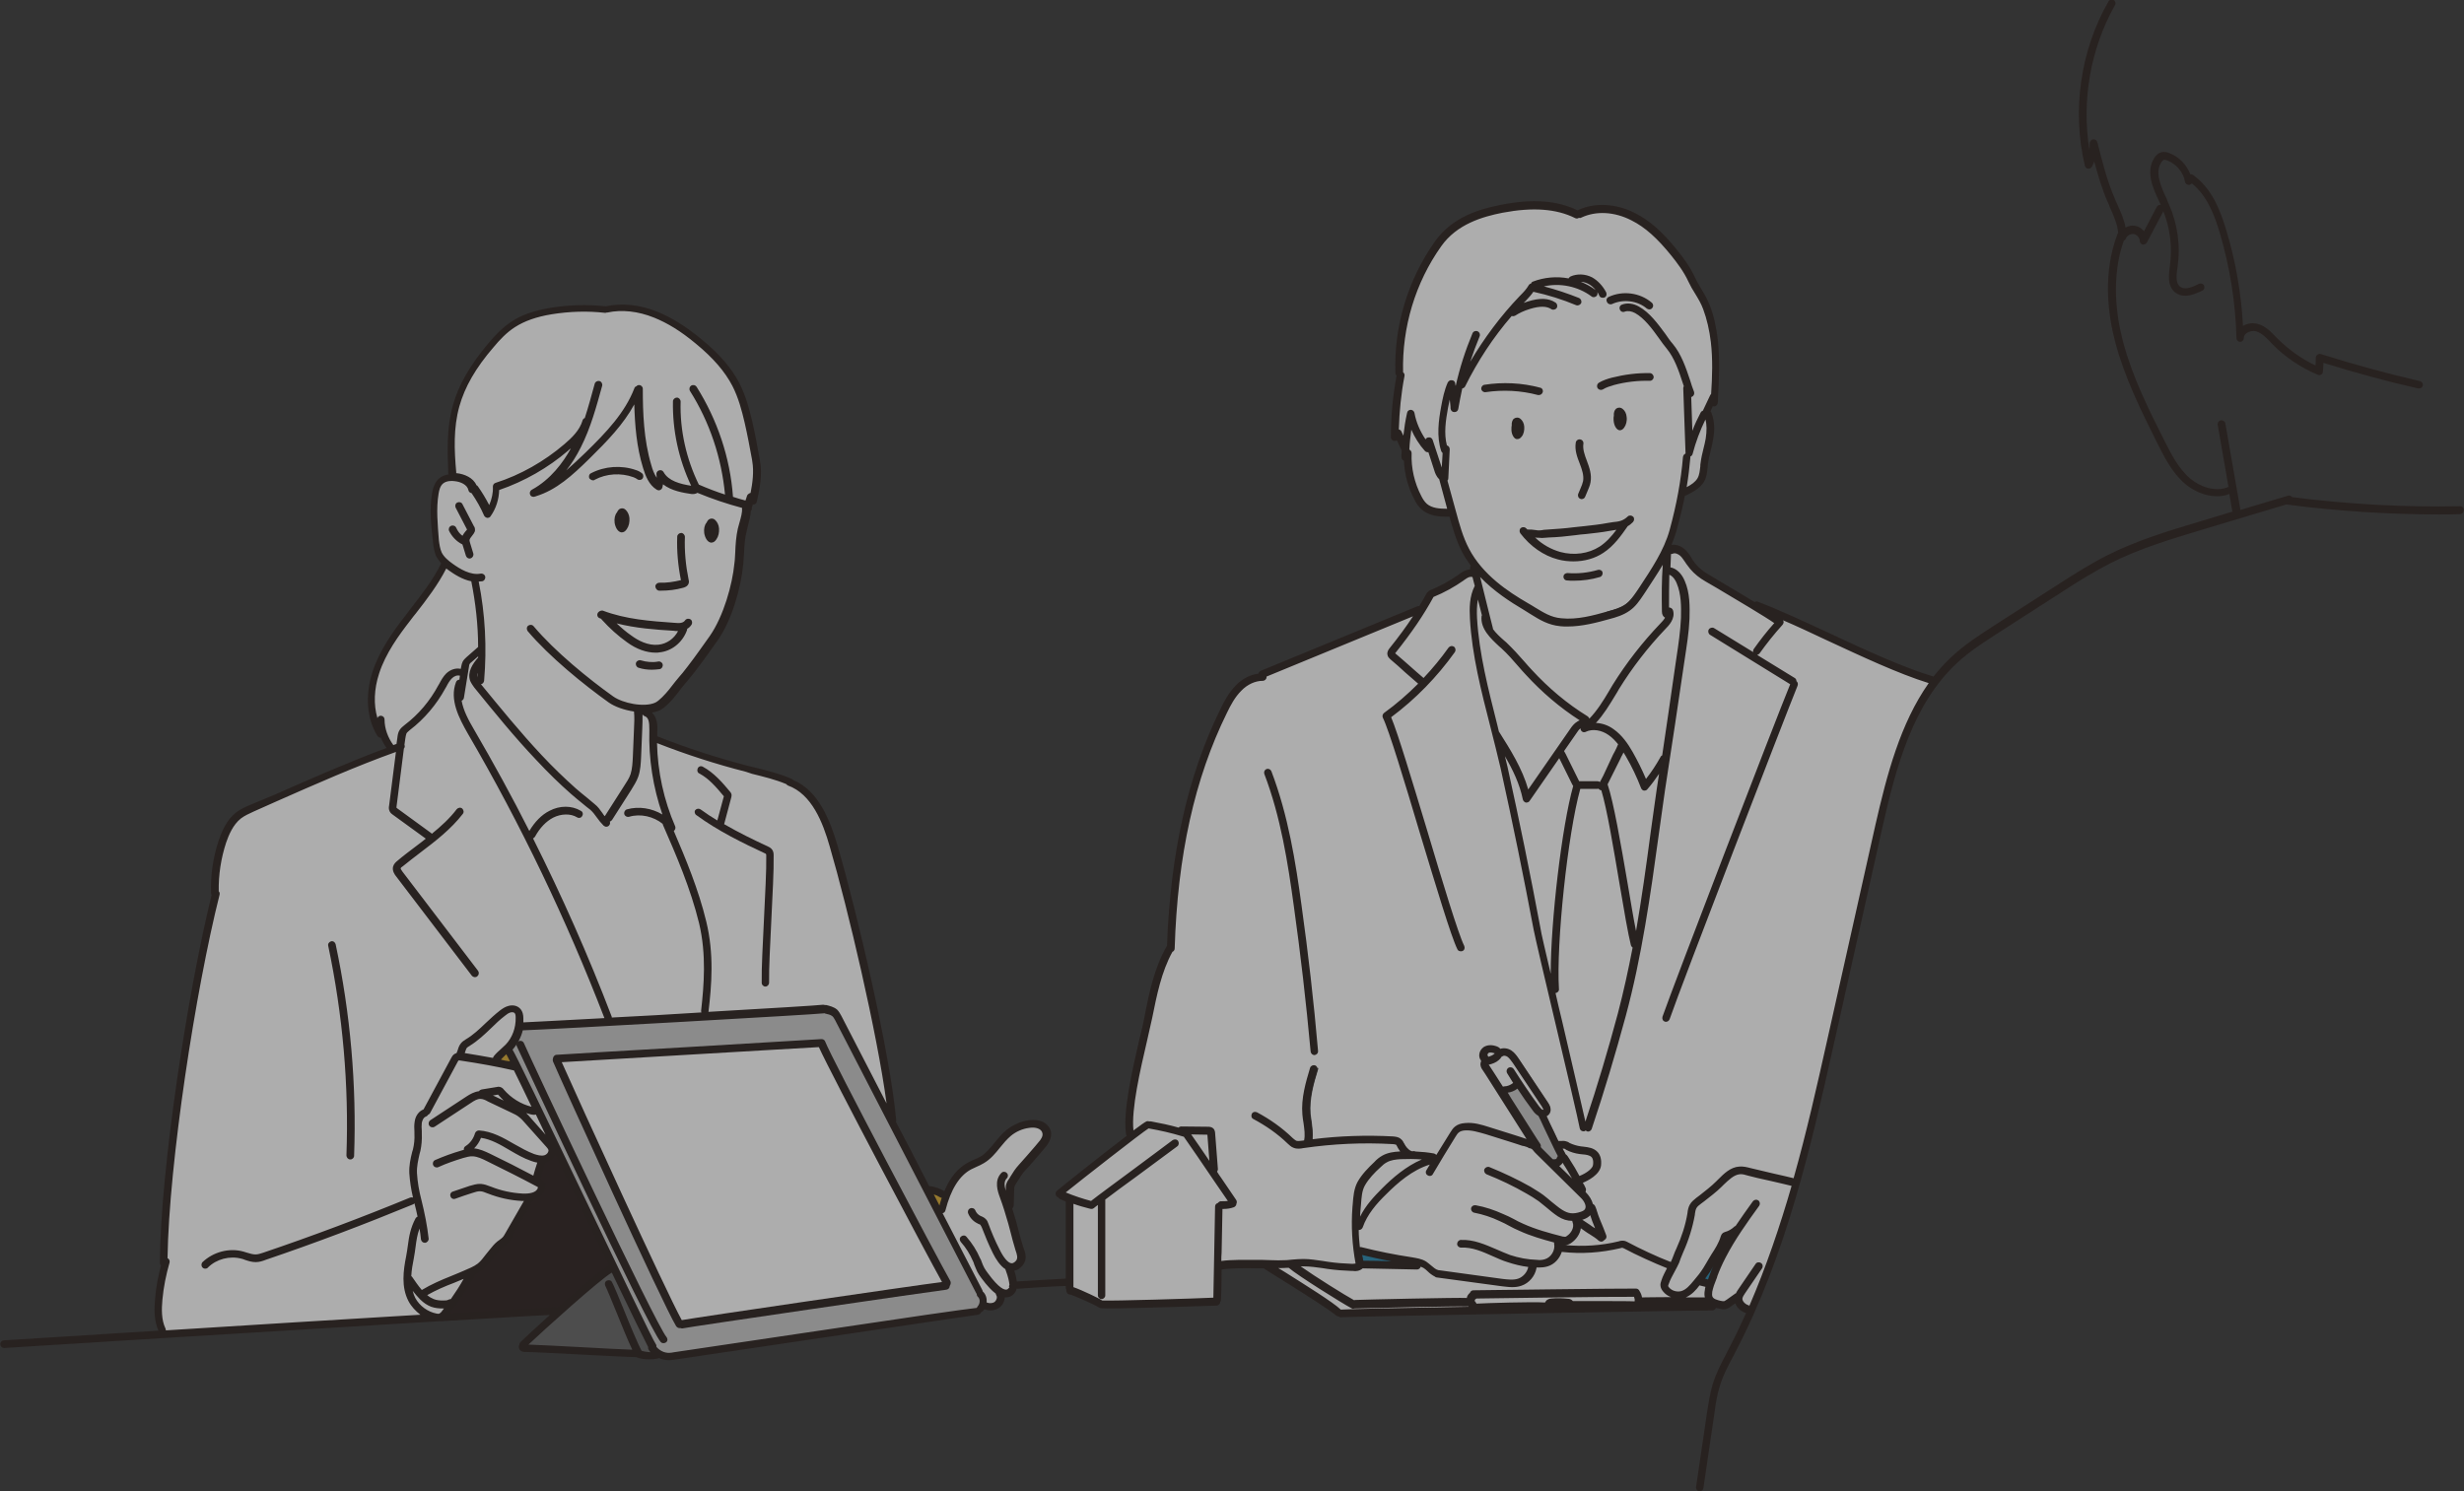 <?xml version="1.0" encoding="utf-8"?>
<!-- Generator: Adobe Illustrator 27.4.1, SVG Export Plug-In . SVG Version: 6.00 Build 0)  -->
<svg version="1.1" xmlns="http://www.w3.org/2000/svg" xmlns:xlink="http://www.w3.org/1999/xlink" x="0px" y="0px"
	 viewBox="0 0 866.3 524.3" style="enable-background:new 0 0 866.3 524.3;" xml:space="preserve">
<rect x="0" y="0" width="866.3" height="524.3" fill="#333333" stroke="none"/>
<style type="text/css">
	.st0{opacity:0.6;}
	.st1{fill:#D9A82B;}
	.st2{fill:#FFFFFF;}
	.st3{fill:#231815;}
	.st4{fill:#5F5F5F;}
	.st5{fill:#C6C7C7;}
	.st6{fill:#2083AB;}
	.st7{fill:#221714;}
</style>
<g id="レイヤー_1">
</g>
<g id="レイヤー_2">
	<g class="st0">
		<path class="st1" d="M330.2,424.9c-0.4,0-0.8-0.2-1-0.6l-2-3.9c-0.2-0.4-0.1-0.9,0.1-1.2c0.2-0.2,0.5-0.4,0.8-0.4
			c0.1,0,0.2,0,0.3,0c0.9,0.3,1.7,0.7,2.5,1.1c0.3,0,0.7,0.2,0.9,0.5c0.2,0.3,0.3,0.6,0.2,1c-0.3,0.8-0.6,1.7-0.8,2.7
			c-0.1,0.4-0.5,0.7-0.9,0.8C330.3,424.9,330.2,424.9,330.2,424.9z"/>
		<path class="st2" d="M311.7,389.1c-0.4,0-0.8-0.2-1-0.6c-7-13.6-15.2-29.3-15.9-30.8c-0.3-0.6-0.7-1.4-1.3-1.9
			c-0.9-0.8-2.3-1.1-3.3-1.3c-0.1,0-0.2,0-0.3,0c-0.2,0-0.3,0-0.4-0.1l-0.1,0c-1.6,0.3-28.7,1.8-40.3,2.5c0,0,0,0-0.1,0
			c-0.3,0-0.6-0.1-0.8-0.4c-0.2-0.3-0.3-0.6-0.2-0.9c0,0,0-0.1,0-0.1c1.1-9.2,1.9-19.9-0.7-31.2c-2.7-11.2-7.3-22.2-11.3-31.6
			c-0.2-0.5,0-1,0.4-1.3c0.1-0.1,0.2-0.2,0.1-0.3c-4-9.3-6.2-19.6-6.5-29.7c0-0.4,0.2-0.7,0.5-0.9c0.2-0.1,0.4-0.2,0.6-0.2
			c0.1,0,0.3,0,0.4,0.1c10.2,4,20.7,7.4,31.1,10.1l2.1,0.5c4.5,1.1,8.5,2.2,12.3,3.7c0.2,0.1,0.3,0.2,0.4,0.3
			c0.1,0.1,0.1,0.1,0.1,0.1c8.8,3.2,12.9,13.5,15.4,22.2c6,20.5,16.6,64.5,20,90.6c0.1,0.5-0.2,1-0.7,1.2
			C311.9,389.1,311.8,389.1,311.7,389.1z"/>
		<path class="st2" d="M215.1,358.9c-0.3,0-0.5-0.1-0.8-0.3c-0.2-0.2-0.3-0.5-0.3-0.8c0,0,0-0.1,0-0.1c-8.1-21-17.3-42-27.6-62.4
			c-0.1-0.3-0.2-0.6,0-0.9c0.1-0.3,0.3-0.5,0.6-0.6c0.1,0,0.1-0.1,0.1-0.1c1.8-3.3,4.2-5.8,6.8-7.1c1.5-0.8,3.3-1.2,5-1.2
			c1.7,0,3.2,0.4,4.5,1.2c0,0,0.1,0,0.1,0c0,0,0.2,0,0.2-0.1c0-0.1,0-0.2,0-0.2c0,0,0-0.1-0.1-0.2c-1.4-0.8-3-1.3-4.8-1.3
			c-1.8,0-3.6,0.4-5.2,1.3c-2.6,1.3-4.9,3.6-6.7,6.7c-0.2,0.3-0.5,0.5-0.9,0.5c0,0,0,0,0,0c-0.4,0-0.7-0.2-0.9-0.6
			c-6.2-12.1-12.7-24.1-19.3-35.5c-1.9-3.2-3.9-6.9-4.5-10.6c-0.1-0.5,0.2-1,0.6-1.2c0.1,0,0.1-0.1,0.2-0.2l1.8-11.1
			c0.1-0.4,0.1-0.8,0.3-1.1c0.2-0.4,0.6-0.7,0.9-1l2.3-2c0.2-0.2,0.5-0.3,0.7-0.3c0.2,0,0.3,0,0.5,0.1c0.4,0.2,0.6,0.6,0.6,1l0,0.4
			c0,0.3-0.1,0.5-0.3,0.7c-1.7,2-3.5,4.6-2.6,7.1c0.3,0.8,0.8,1.4,1.3,2c6.9,8.5,14.1,17.3,21.8,25.5c4.2,4.4,8.1,8.3,12.1,11.8
			c1.4,1.2,2.8,2.4,4.1,3.5l0.2,0.1c0.8,0.6,1.6,1.3,2.3,1.9c1,0.8,1.7,1.8,2.5,2.9c0.7,1,1.4,1.9,2.3,2.8c0.1,0.1,0.1,0.1,0.2,0.1
			c0.1,0,0.1,0,0.2-0.1c0.1-0.1,0.1-0.2,0-0.3c-0.1-0.3-0.1-0.6,0-0.9c0.1-0.3,0.4-0.5,0.7-0.6c0.1,0,0.1-0.1,0.2-0.1l6.7-10.5
			c0.9-1.4,1.8-2.9,2.4-4.5c0.8-2.2,0.8-4.6,0.9-6.7l0.4-9.7c0.1-1.7,0.1-3.4,0.1-5.1c0-0.5,0.3-1,0.8-1.1c0.1,0,0.2,0,0.3,0
			c0.4,0,0.8,0.2,1,0.6c0,0.1,0.1,0.1,0.1,0.1c2.3,0.8,2.5,3.3,2.4,5.9c-0.3,9.8,1.3,19.9,4.5,29.3c0.1,0.4,0,0.9-0.3,1.2
			c-0.2,0.2-0.4,0.2-0.7,0.2c-0.2,0-0.4-0.1-0.6-0.2c-2.3-1.4-5.1-2.2-7.8-2.2c-1.3,0-2.6,0.2-3.8,0.5c-0.1,0-0.2,0.2-0.2,0.3
			c0,0.1,0.2,0.2,0.3,0.2c1.3-0.4,2.5-0.5,3.8-0.5c3.3,0,6.6,1.2,9.1,3.3c0.2,0.2,0.3,0.4,0.4,0.7l0,0.1
			c4.6,10.4,9.7,22.3,12.7,34.7c2.7,11.2,1.8,21.9,0.7,31.1c0.1,0.3,0.1,0.7-0.1,1c-0.2,0.3-0.5,0.5-0.8,0.5
			C236.1,357.7,225.1,358.3,215.1,358.9C215.2,358.9,215.2,358.9,215.1,358.9z"/>
		<path class="st2" d="M167.8,239.1c-0.5,0-1-0.4-1.1-0.9c-0.1-0.6-0.1-1.2,0.1-1.9c0.1-0.5,0.6-0.8,1-0.8c0.1,0,0.1,0,0.2,0
			c0.5,0.1,0.9,0.6,0.9,1.1c0,0-0.1,1.1-0.1,1.4C168.8,238.7,168.4,239.1,167.8,239.1C167.8,239.1,167.8,239.1,167.8,239.1z"/>
		<path class="st2" d="M171.6,178.8c-0.4,0-0.8-0.2-1-0.6c-1.1-2.2-2.5-4.4-3.9-6.5l0,0c0,0,0,0-0.1-0.1c-0.2-0.1-0.4-0.3-0.5-0.5
			c-1-2.2-3.7-3.3-5.9-3.6l-0.3,0c-0.3,0-0.6-0.2-0.8-0.5c-0.2-0.3-0.2-0.6-0.2-0.9c-0.3-7.9-0.6-15.9,1.5-23.5
			c1.9-7,5.8-13.7,12.3-21.3c2.1-2.4,4.6-5.2,7.7-7.2c3.4-2.2,7.6-3.7,13.3-4.6c3.7-0.6,7.5-0.9,11.3-0.9c2.6,0,5.1,0.1,7.7,0.4
			c0.1,0,0.3-0.1,0.3-0.1c0,0,0.1,0,0.1,0c1.7-0.4,3.4-0.5,5.2-0.5c3.9,0,7.8,0.8,11.8,2.4c4.8,1.9,9.5,4.8,14.9,9.2
			c6.3,5.2,10.5,10.1,13.2,15.2c2.1,4.2,3.4,8.8,4.4,13.1c1,4.3,1.8,8.7,2.6,13l0.1,0.8c0.6,3,0.4,6.6-0.6,11.4
			c-0.1,0.4-0.4,0.8-0.8,0.8c-0.1,0-0.3,0.1-0.4,0.2c-0.1,0.1-0.1,0.2-0.1,0.3l-0.5,1.5c-0.1,0.5-0.6,0.8-1,0.8c-0.1,0-0.2,0-0.3,0
			c-1.5-0.4-2.9-0.8-4.4-1.3c-0.4-0.1-0.7-0.5-0.8-1c0,0,0-0.1,0-0.1c-1-13.5-5.4-26.6-12.6-38.1c-0.1-0.1-0.2-0.1-0.2-0.1
			c-0.1,0-0.1,0-0.1,0c-0.1,0-0.1,0.1-0.1,0.2c0,0,0,0.1,0,0.2c7,11.1,11.3,23.8,12.4,36.8c0,0.4-0.1,0.7-0.4,0.9
			c-0.2,0.2-0.4,0.2-0.7,0.2c-0.1,0-0.2,0-0.3-0.1c-3.2-1.1-6.3-2.2-9.3-3.5c-0.2-0.1-0.4-0.3-0.6-0.5c-4.5-9.2-6.8-19.5-6.6-29.7
			c0-0.1-0.1-0.3-0.3-0.3c-0.1,0-0.3,0.1-0.3,0.3c-0.2,10,2,20.1,6.3,29.2c0.2,0.4,0.1,0.8-0.1,1.1c-0.2,0.3-0.5,0.4-0.9,0.4
			c-0.1,0-0.1,0-0.2,0c-4.3-0.7-8.6-1.8-10.5-5.3c-0.1-0.1-0.2-0.1-0.2-0.1c-0.2,0.1-0.3,0.2-0.3,0.3c0,0.4,0.1,0.9,0.1,1.3
			c0,0.5-0.3,0.9-0.7,1c-0.1,0-0.2,0.1-0.3,0.1c-0.3,0-0.7-0.2-0.9-0.5c-1-1.5-1.6-3.3-2.1-4.7c-2.7-9.1-3-18.8-3.1-27.2
			c0-0.1-0.1-0.3-0.3-0.3c-0.1,0-0.1,0-0.2,0.1c-0.1,0.1-0.2,0.2-0.4,0.2c-0.1,0-0.1,0.1-0.2,0.1c-3.3,8.7-9.9,15.6-17.4,23
			c-2.1,2.1-4.4,4.2-6.8,6.2c-0.2,0.2-0.4,0.2-0.7,0.2c-0.3,0-0.5-0.1-0.8-0.3c-0.4-0.4-0.4-1-0.1-1.4c1.9-2.4,3.6-5,5-7.9
			c3.4-6.8,5.4-14.2,7.4-21.4c0-0.1,0-0.3-0.2-0.3c0,0,0,0,0,0c-0.2,0-0.3,0.1-0.3,0.2c-1,3.6-2.2,8-3.6,12.2
			c-0.1,0.3-0.3,0.5-0.6,0.6c-0.1,0-0.1,0.1-0.2,0.2c-1.1,3.7-4,6.6-6.7,8.9c-7.1,6.1-15.7,10.9-24.6,13.8c-0.1,0-0.2,0.1-0.2,0.3
			c0.1,2.4-0.4,4.8-1.4,6.9C172.4,178.5,172,178.8,171.6,178.8C171.6,178.8,171.6,178.8,171.6,178.8z"/>
		<path class="st2" d="M212.9,288.1c-0.3,0-0.6-0.2-0.8-0.4c-0.3-0.4-0.6-0.8-0.9-1.2c-0.8-1.1-1.6-2.1-2.6-3
			c-0.8-0.7-1.6-1.3-2.4-2l-0.1-0.1c-1.4-1.1-2.8-2.3-4.1-3.5c-4-3.5-7.9-7.4-12.1-11.8c-7.7-8.2-15-17.1-21.4-25
			c-0.2-0.3-0.3-0.7-0.2-1c0.1-0.4,0.4-0.6,0.8-0.7c0.1,0,0.2-0.1,0.2-0.2c1-11.5,0.4-23.2-1.9-34.6c-0.1-0.3,0-0.6,0.2-0.9
			c0.2-0.2,0.5-0.4,0.8-0.4c0.4,0,0.7-0.1,1.1-0.1c0.1,0,0.1-0.1,0.2-0.1c0,0,0.1-0.1,0-0.2c0-0.1-0.2-0.2-0.3-0.2
			c-0.5,0.1-1.1,0.1-1.6,0.1c-3.5,0-6.9-2.2-9.2-3.8c-1.5-1.1-3.2-2.4-4.1-4.3c-0.7-1.4-0.9-3.1-1.1-4.7c-0.6-5.5-1.3-11.2-0.3-16.7
			c0.2-1.4,0.7-3.2,1.9-4.3c0.9-0.8,2.1-1.1,3.6-1.1c0.5,0,0.9,0,1.3,0.1c2.4,0.3,5.2,1.5,5.8,4c0,0.1,0.1,0.2,0.2,0.2
			c0.3,0.1,0.5,0.2,0.7,0.4c1.8,2.6,3.3,5.3,4.5,8c0,0.1,0.1,0.1,0.2,0.2c0,0,0,0,0,0c0.1,0,0.2,0,0.2-0.1c1.7-2.5,2.7-5.6,2.8-8.6
			c0-0.4,0.3-0.8,0.7-1c8.7-3,16.9-7.7,23.9-13.6c0.3-0.3,0.6-0.5,0.9-0.8c0.2-0.2,0.5-0.3,0.7-0.3c0.2,0,0.5,0.1,0.7,0.2
			c0.4,0.3,0.5,0.9,0.3,1.4c-2.6,4.7-7.1,11.1-14.1,14.9c-0.1,0.1-0.2,0.2-0.1,0.4c0.1,0.1,0.2,0.1,0.2,0.1c0.1,0,0.3-0.1,0.4-0.1
			c0,0,0,0,0,0c7-2.2,12.5-7.2,18.4-13c6.1-6,11.9-11.9,15.6-18.8c0.2-0.4,0.6-0.6,1-0.6c0.1,0,0.2,0,0.2,0c0.5,0.1,0.8,0.5,0.8,1
			c0.2,6.2,0.7,14.3,3,22.2c0.7,2.5,1.9,5.5,4.4,7c0,0,0.1,0,0.1,0c0.2-0.1,0.2-0.1,0.3-0.2c0.1-0.3,0.1-0.6,0.2-1
			c0.1-0.4,0.3-0.7,0.7-0.9c0.1-0.1,0.3-0.1,0.4-0.1c0.2,0,0.5,0.1,0.7,0.2c2.9,2.2,7,2.8,9.4,3.2c0.1,0,0.3,0,0.4,0
			c0.4,0,0.8-0.1,1.1-0.3c0.2-0.1,0.4-0.2,0.6-0.2c0.1,0,0.3,0,0.4,0.1c5,2,10.2,3.8,15.5,5.3c0.5,0.1,0.8,0.5,0.8,1
			c0.1,1.8-0.4,3.4-0.9,5.4c-0.2,0.7-0.4,1.4-0.6,2.1c-0.6,2.6-0.8,5.4-0.9,8c-0.1,1.3-0.1,2.7-0.3,4c-0.7,7.6-3.8,19-8.9,26.1
			c-2.3,3.2-5.5,7.7-7.8,10.6c-1.6,2-2.4,3-3.1,3.8c-0.9,1-1.6,1.9-3.5,4.5c-1,1.3-3.5,4.2-5.3,5c-1.2,0.5-2.8,0.8-4.7,0.8
			c-4,0-8.5-1.3-11.1-3.1c-8.6-6.1-20.6-15.9-28.2-24.9c-0.1-0.1-0.2-0.1-0.2-0.1c0,0-0.1,0-0.2,0.1c-0.1,0.1-0.1,0.3,0,0.4
			c7.7,9,19.7,18.8,28.3,25c2,1.4,5.2,2.5,8.4,3c0.5,0.1,0.9,0.5,0.9,1c0.1,2,0.1,4,0,6.2l-0.4,9.7c-0.1,2.2-0.2,4.4-0.9,6.5
			c-0.6,1.6-1.5,3-2.4,4.4l-6.6,10.4c0,0,0,0.1,0,0.1c-0.2,0.3-0.5,0.6-0.9,0.6C213,288.1,213,288.1,212.9,288.1z"/>
		<path class="st2" d="M138.4,263c-0.3,0-0.6-0.1-0.8-0.4c-2.2-2.7-3.5-6.2-3.4-9.6c0-0.1-0.1-0.2-0.2-0.3c0,0,0,0,0,0
			c-0.1,0-0.2,0.1-0.3,0.2c-0.2,0.4-0.6,0.6-1,0.6c0,0-0.1,0-0.1,0c-0.4,0-0.8-0.3-0.9-0.8c-1.4-5-1.2-10.6,0.7-16.3
			c2.4-7.3,7-13.7,11.2-19.1l1.8-2.3c3.8-4.9,7.8-10,10.6-15.7c0.1-0.3,0.4-0.5,0.7-0.6c0.1,0,0.2,0,0.2,0c0.2,0,0.5,0.1,0.7,0.2
			l0.2,0.2c0.2,0.1,0.4,0.3,0.5,0.4c1.8,1.3,4.5,3.1,7.6,3.7c0.4,0.1,0.8,0.4,0.8,0.8c1.5,7.6,2.4,15.4,2.5,23.3
			c0,0.3-0.1,0.6-0.4,0.8l-4.1,3.6c-0.3,0.3-0.8,0.7-1,1.2c-0.2,0.4-0.3,0.9-0.3,1.3l-0.2,1.1c0,0.3-0.2,0.6-0.5,0.7
			c-0.2,0.1-0.4,0.2-0.6,0.2c-0.1,0-0.2,0-0.2,0c-0.2-0.1-0.5-0.1-0.8-0.1c-1.1,0-2.3,0.5-3.3,1.4c-1,1-1.6,2.2-2.3,3.4l-0.3,0.5
			c-2.9,5.5-7.1,10.4-12.1,14.3c-0.6,0.4-1.1,0.9-1.5,1.5c-0.5,0.7-0.6,1.6-0.7,2.4l-0.3,2.1c-0.1,0.4-0.3,0.7-0.7,0.9l-1.1,0.4
			C138.7,262.9,138.6,263,138.4,263z"/>
		<path class="st2" d="M58.4,468.9c-0.3,0-0.5-0.1-0.7-0.3c-0.2-0.2-0.3-0.5-0.4-0.8c0,0,0-0.1,0-0.1c-1.6-3.4-1.5-7.3-1.2-10.7
			c0.4-4.5,1.3-8.9,2.6-13.2c0-0.1-0.1-0.2-0.2-0.3c-0.4-0.2-0.6-0.6-0.6-1c0.5-33.4,10.1-95.2,18.3-128c0-0.1,0-0.2-0.1-0.2
			c-0.2-0.2-0.3-0.4-0.3-0.7c-0.1-6,0.8-11.8,2.7-17.5c0.9-2.7,2.5-6.7,5.6-9c1.4-1.1,3-1.8,4.6-2.5l8.3-3.7
			c12.9-5.7,27.4-12.1,41.9-17.4c0.1,0,0.2-0.1,0.4-0.1c0.2,0,0.5,0.1,0.7,0.2c0.3,0.2,0.4,0.6,0.4,1l-2.4,18.9
			c0,0.4-0.1,0.9,0.1,1.3c0.2,0.3,0.5,0.6,0.7,0.7l11.7,8.5c0.3,0.2,0.4,0.5,0.4,0.9c0,0.3-0.1,0.7-0.4,0.9
			c-1.2,0.9-2.3,1.8-3.5,2.7c-2.2,1.7-4.4,3.3-6.4,5.1c-0.4,0.3-1,0.8-1.1,1.5c-0.3,1,0.5,2,0.9,2.6l26.6,34.9
			c0.1,0.1,0.2,0.1,0.2,0.1c0,0,0.1,0,0.2-0.1c0.1-0.1,0.1-0.1,0.1-0.2c0-0.1,0-0.1-0.1-0.2l-26.6-34.9c-0.6-0.8-1-1.5-0.8-2.1
			c0.1-0.4,0.4-0.8,1-1.2c2.1-1.7,4.3-3.4,6.4-5.1c5.2-4,10.6-8.1,14.6-13.3c0.1-0.1,0.1-0.3,0-0.4c0,0-0.1-0.1-0.2-0.1
			c0,0-0.1,0-0.2,0.1c-2.2,2.9-5.1,5.7-9,8.9c-0.2,0.2-0.4,0.2-0.7,0.2c-0.1,0-0.1,0-0.2,0c-0.3-0.1-0.6-0.3-0.7-0.5l-11.8-8.7
			c-0.3-0.1-0.6-0.4-0.7-0.8c0-0.2,0-0.4,0-0.8L141,263c0-0.2,0.1-0.3,0.2-0.5c0,0,0.1-0.1,0.1-0.2c0,0,0,0,0-0.1
			c-0.1-0.2-0.1-0.4-0.1-0.5l0.3-2.1c0.1-0.7,0.2-1.6,0.6-2.2c0.3-0.5,0.9-1,1.5-1.4c5-3.9,9.2-8.8,12.2-14.4l0.3-0.5
			c0.7-1.2,1.3-2.4,2.2-3.3c0.6-0.6,1.8-1.3,2.9-1.3c0.3,0,0.6,0.1,0.9,0.1c0.5,0.2,0.8,0.7,0.7,1.2l-0.2,1.4
			c-0.1,0.5-0.5,0.9-1,0.9c-0.1,0-0.2,0-0.2,0.2c-2.1,5.7,1,11.8,4.2,17.2c18.6,31.9,34.7,65.6,48,100.1c0.1,0.3,0.1,0.7-0.1,1
			c-0.2,0.3-0.5,0.5-0.8,0.5c-15.2,0.8-25.3,1.3-28.5,1.5c0,0,0,0,0,0c-0.3,0-0.6-0.1-0.8-0.3c-0.2-0.2-0.3-0.5-0.3-0.8
			c0-0.5,0-1,0-1.4c0-0.8-0.2-1.9-0.9-2.7c-0.5-0.5-1.2-0.8-2-0.8c-0.3,0-0.6,0-0.9,0.1c-0.9,0.2-1.8,0.8-2.6,1.4
			c-1.7,1.4-3.4,2.9-4.9,4.4c-2.4,2.2-4.6,4.3-7.3,6l-0.1,0.1c-0.4,0.3-0.9,0.6-1.2,1c-0.5,0.5-0.7,1.2-0.9,1.9
			c-0.1,0.4-0.3,0.9-0.5,1.3c0,0,0,0.1,0,0.1c-0.1,0.3-0.4,0.5-0.7,0.6c-0.2,0-0.3,0.1-0.4,0.2c-0.4,0.2-0.6,0.6-0.7,0.9l-9.8,18.2
			c-0.1,0.2-0.3,0.4-0.6,0.5c0,0,0,0,0,0c-1.2,0.5-2.1,1.8-2.4,3.4c-0.2,1.1-0.1,2.2-0.1,3.3c0,0.3,0,0.6,0,0.9
			c0.1,2-0.1,3.9-0.5,5.7l-0.3,1.1c-0.6,2.3-1.1,4.5-1,7.1c0.2,2.7,0.6,5.4,1.3,8.4c0.1,0.4,0,0.8-0.3,1.1c-0.2,0.2-0.5,0.3-0.7,0.3
			c-0.1,0-0.3,0-0.4-0.1l-0.2,0c-17,7-34.4,13.5-51.7,19.4c-0.9,0.3-2,0.7-3.1,0.7c0,0,0,0,0,0c-1.2,0-2.2-0.3-3.3-0.7
			c-0.4-0.1-0.9-0.3-1.3-0.4c-1.1-0.3-2.3-0.5-3.5-0.5c-3.7,0-7.3,1.4-9.8,3.9c-0.1,0.1-0.1,0.3,0,0.4c0.1,0.1,0.2,0.1,0.2,0.1
			c0,0,0.1,0,0.2-0.1c2.5-2.4,5.9-3.8,9.4-3.8c1.2,0,2.3,0.1,3.4,0.4c0.4,0.1,0.8,0.2,1.3,0.4l0.2,0.1c1,0.3,2,0.7,3.1,0.7l0.2,0
			c1.1,0,2.3-0.4,3.2-0.7c17.4-5.9,34.8-12.4,51.8-19.4c0.2-0.3,0.6-0.4,0.9-0.4c0.1,0,0.1,0,0.2,0c0.4,0.1,0.7,0.4,0.8,0.7
			c0.4,1.5,0.8,3.1,1.1,4.8c0.1,0.5-0.2,1-0.7,1.2c-0.1,0-0.1,0.1-0.1,0.1c-1.8,3.2-2.2,6.1-2.6,9.1c-0.2,1.2-0.3,2.5-0.6,3.8
			c-0.9,4.8-1.7,10.4,0.7,15.1c0.9,1.7,2.2,3.2,3.9,4.4c0.4,0.3,0.5,0.7,0.4,1.2c-0.1,0.4-0.5,0.8-1,0.8
			C120.9,465,86.9,467.1,58.4,468.9C58.4,468.9,58.4,468.9,58.4,468.9z"/>
		<path class="st2" d="M191.8,400.1c-0.3,0-0.6-0.1-0.8-0.4l-5.3-6c-0.5-0.5-1-1.1-1.5-1.5c-0.4-0.3-0.4-0.9-0.2-1.3
			c0.2-0.3,0.6-0.5,0.9-0.5c0.1,0,0.2,0,0.3,0.1c0.5,0.1,0.9,0.3,1.4,0.4c0.5,0.1,0.7,0.2,1,0.2c0.1,0,0.2,0,0.3-0.1
			c0.1,0,0.2-0.1,0.4-0.1c0.4,0,0.8,0.2,1,0.6l3.4,7.1c0.2,0.5,0.1,1.1-0.4,1.4C192.2,400,192,400.1,191.8,400.1z"/>
		<path class="st2" d="M148.4,454.6c-0.3,0-0.6-0.1-0.8-0.4c-1.3-1.5-2.4-3.1-3.5-4.7c-0.2-0.2-0.4-0.6-0.4-0.9
			c0.1-2.4,0.5-4.7,0.9-6.5c0.3-1.4,0.4-2.6,0.6-3.8c0.3-2.3,0.6-4.5,1.5-6.8c0.2-0.4,0.6-0.7,1-0.7c0,0,0.1,0,0.1,0
			c0.5,0.1,0.9,0.4,1,0.9c0.2,1.3,0.4,2.5,0.5,3.8c0,0.1,0.1,0.2,0.3,0.2c0.2,0,0.3-0.2,0.3-0.3c-0.5-4.5-1.4-8.9-2.5-13.2
			c-0.9-3.5-1.4-6.6-1.6-9.8c-0.1-2.5,0.4-4.6,0.9-7l0.3-1.1c0.4-1.8,0.6-3.7,0.5-5.8c0-0.3,0-0.6,0-0.9c-0.1-1.1-0.1-2.2,0.1-3.2
			c0.1-0.5,0.6-2.4,2.1-3c0,0,0.1-0.1,0.1-0.1c0.1-0.2,0.3-0.4,0.6-0.5c0.1,0,0.1-0.1,0.1-0.1l9.9-18.3c0.1-0.3,0.4-0.6,0.7-0.7
			c0.1,0,0.2,0,0.4,0c0.1,0,0.4,0,0.7,0.1c7.3,1.1,12.8,2.1,19,3.5c0,0,0.1,0,0.1,0c0.3,0.1,0.6,0.3,0.7,0.6
			c1.6,3.3,3.8,7.7,6.3,12.8c0.2,0.4,0.1,0.8-0.1,1.1c-0.2,0.3-0.5,0.4-0.8,0.4c-0.1,0-0.2,0-0.3,0c-4.2-1-7.9-3.3-10.6-6.5
			c-0.2-0.2-0.4-0.5-0.7-0.6c-0.1,0-0.2,0-0.3,0c-0.1,0-0.3,0-0.3,0l-5.6,0.9c-0.1,0-0.1,0.1-0.2,0.1c-0.2,0.3-0.5,0.5-0.8,0.5
			c-1.5,0.1-2.8,1-3.8,1.6l-12.8,8.4c-0.1,0.1-0.2,0.2-0.1,0.4c0.1,0.1,0.2,0.1,0.2,0.1c0.1,0,0.1,0,0.1,0l12.8-8.4
			c1.4-0.9,2.5-1.6,3.8-1.6c1.1,0,2.2,0.5,3.1,1l8.2,3.9c1,0.5,2.1,1,3,1.7c0.8,0.6,1.5,1.4,2.2,2.2l7.5,8.4
			c0.4,0.4,0.7,0.8,0.9,1.3c0.2,0.5,0.2,1.1-0.1,1.7c-0.4,0.7-1.1,1.4-1.9,1.6c-0.4,0.1-0.9,0.2-1.4,0.2c-1.2,0-2.3-0.4-3.1-0.7
			c-2.5-0.9-4.8-2.3-7.1-3.6c-3.8-2.2-7.6-4.4-11.9-4.7c0,0,0,0,0,0c-0.2,0-0.2,0.1-0.3,0.2c-0.5,2.1-1.9,4-3.7,5.2
			c-0.1,0.1-0.1,0.2-0.1,0.3c0.1,0.6-0.3,1.1-0.8,1.2c-0.4,0.1-0.7,0.2-1,0.3c-3,0.9-6,2-8.9,3.3c-0.1,0-0.1,0.1-0.1,0.1
			c0,0,0,0.1,0,0.2c0.1,0.1,0.2,0.2,0.2,0.2c3-1.3,6-2.4,9-3.3c1.2-0.3,2.4-0.7,3.6-0.7c0.1,0,0.2,0,0.3,0c1.8,0.1,3.6,0.9,5.1,1.7
			c5.9,2.9,11.9,5.9,17.7,9.1c0.2,0.1,0.5,0.3,0.6,0.4c0.2,0.1,0.3,0.3,0.4,0.5c0.1,0.3,0,0.7,0,0.9c-0.5,1.8-2.6,2.8-5.7,2.8
			c-0.2,0-0.4,0-0.6,0c-3.9-0.2-7.8-1-11.5-2.5l-0.3-0.1c-0.9-0.4-1.9-0.8-3-0.8c-0.1,0-0.2,0-0.3,0c-1.1,0-2.2,0.4-3.2,0.7
			c-2,0.7-4,1.4-5.9,2c-0.1,0-0.2,0.2-0.2,0.3c0,0.1,0.2,0.2,0.3,0.2c2-0.7,4-1.4,6-2c1-0.3,2-0.7,3.1-0.7c0.1,0,0.2,0,0.3,0
			c1,0.1,1.9,0.4,2.8,0.8l0.3,0.1c3.7,1.5,7.6,2.3,11.6,2.5c0.2,0,0.4,0,0.6,0c0.4,0,0.7,0.2,0.9,0.5c0.2,0.3,0.2,0.7,0,1.1
			l-6.5,11.3c-0.3,0.6-0.7,1.2-1.1,1.6c-0.4,0.4-0.8,0.7-1.2,1c-0.2,0.2-0.4,0.3-0.6,0.5c-1,0.8-1.8,1.8-2.6,2.7
			c-0.4,0.5-0.8,1.1-1.3,1.6c-1,1.3-1.9,2.6-3.1,3.5c-1.5,1.2-3.4,1.9-5.3,2.7c-0.5,0.2-1,0.4-1.4,0.6c-0.9,0.4-1.8,0.8-2.8,1.1
			l-0.2,0.1c-3.7,1.5-7,2.9-10.1,4.8C148.7,454.6,148.6,454.6,148.4,454.6z"/>
		<path class="st2" d="M177.1,388.1c-0.2,0-0.3,0-0.5-0.1l-3.8-1.8c-0.4-0.2-0.7-0.7-0.6-1.1c0.1-0.5,0.4-0.8,0.9-0.9l1.8-0.3
			c0.1,0,0.1,0,0.2,0c0.3,0,0.6,0.1,0.8,0.4c0.6,0.7,1.2,1.3,2,2c0.4,0.4,0.5,1,0.2,1.4C177.8,387.9,177.5,388.1,177.1,388.1z"/>
		<path class="st2" d="M187.5,414.5c-0.2,0-0.3,0-0.5-0.1c-5.5-2.9-10.5-5.5-15.4-7.8c-1.4-0.7-3.2-1.5-5.1-1.7
			c-0.4,0-0.8-0.3-0.9-0.7c-0.1-0.4,0-0.8,0.3-1.1c1-1,1.7-2.1,2.2-3.3c0.2-0.4,0.6-0.7,1-0.7c0.1,0,0.1,0,0.2,0
			c3.8,0.6,7.1,2.5,10.6,4.5c2.3,1.3,4.7,2.7,7.2,3.6c0.7,0.3,1.4,0.4,2,0.6c0.3,0.1,0.6,0.2,0.7,0.5c0.2,0.3,0.2,0.6,0.1,0.9
			c-0.5,1.5-0.9,3-1.4,4.6c-0.1,0.3-0.3,0.6-0.6,0.7C187.8,414.5,187.6,414.5,187.5,414.5z"/>
		<path class="st2" d="M154.2,463c-0.2,0-0.5,0-0.8-0.1c-3.5-0.6-6.6-3-8.2-6.1c-0.4-0.8-0.7-1.6-1-2.6c-0.1-0.5,0.1-1,0.6-1.2
			c0.2-0.1,0.3-0.1,0.5-0.1c0.3,0,0.6,0.1,0.9,0.4c0.9,1.1,1.7,2,2.5,2.8c1.2,1.2,2.3,1.9,3.5,2.3c1.2,0.4,2.6,0.5,3.7,0.5l0.3,0
			c0.4,0,0.8,0.2,1,0.6c0.2,0.4,0.2,0.8-0.1,1.1l-0.4,0.5c-0.2,0.3-0.4,0.5-0.6,0.8c-0.3,0.4-0.6,0.7-0.9,0.8
			C154.8,463,154.5,463,154.2,463z"/>
		<path class="st2" d="M155.7,458.4c-1.1,0-2.4-0.1-3.5-0.5c-0.8-0.3-1.7-0.8-2.6-1.6c-0.3-0.2-0.4-0.6-0.4-0.9
			c0-0.3,0.2-0.7,0.5-0.8c2.9-1.7,6.2-3.1,9.5-4.4c1-0.4,2-0.8,2.9-1.2l0.4-0.2c0.1-0.1,0.3-0.1,0.4-0.1c0.3,0,0.6,0.1,0.8,0.4
			c0.3,0.4,0.4,0.8,0.2,1.2c-1.4,2.4-3,4.8-4.6,7.1c-0.2,0.3-0.5,0.5-0.9,0.5c0,0,0,0,0,0c-0.1,0-0.1,0-0.1,0
			c-0.7,0.5-1.5,0.5-2.3,0.5L155.7,458.4z"/>
		<path class="st1" d="M179.3,374.4c-0.1,0-0.2,0-0.2,0c-1.1-0.2-2.1-0.5-3.1-0.7c-0.4-0.1-0.7-0.4-0.8-0.7c-0.1-0.4,0-0.8,0.2-1.1
			c0.5-0.6,1.1-1.2,1.9-1.8c0.2-0.2,0.5-0.3,0.8-0.3c0.1,0,0.1,0,0.2,0c0.3,0.1,0.6,0.2,0.8,0.5c0.3,0.5,0.7,1.3,1.3,2.5
			c0.2,0.4,0.1,0.8-0.1,1.1C179.9,374.2,179.6,374.4,179.3,374.4z"/>
		<path class="st2" d="M173.2,373.2c0,0-0.1,0-0.1,0c-3-0.6-6.3-1.1-9.9-1.7c-0.3,0-0.6-0.2-0.8-0.5c-0.2-0.3-0.2-0.6-0.1-0.9
			c0.1-0.2,0.1-0.4,0.2-0.6c0.2-0.6,0.4-1.2,0.8-1.7c0.3-0.3,0.7-0.6,1.1-0.8l0.1-0.1c2.7-1.7,5-3.9,7.3-6c1.6-1.5,3.2-3,4.9-4.4
			c0.7-0.5,1.5-1.1,2.4-1.3c0.3-0.1,0.5-0.1,0.8-0.1c0.7,0,1.2,0.2,1.6,0.6c0.5,0.5,0.7,1.2,0.8,2.3c0.2,3.7-1.3,7.5-3.8,10.1
			c-0.5,0.6-1.1,1.1-1.7,1.6c-0.9,0.8-1.8,1.6-2.5,2.5c-0.1,0.3-0.2,0.6-0.5,0.8C173.7,373.1,173.5,373.2,173.2,373.2z"/>
		<path class="st3" d="M158.2,462.8c-0.4,0-0.8-0.2-1-0.6c-0.2-0.4-0.2-0.8,0.1-1.2c3.2-4.2,6.1-8.5,8.6-13c0-0.4,0.3-0.8,0.6-0.9
			c1-0.5,1.8-1,2.5-1.5c1.2-0.9,2.2-2.3,3.2-3.6c0.4-0.6,0.8-1.1,1.2-1.6c0.8-0.9,1.6-1.9,2.5-2.6c0.2-0.1,0.4-0.3,0.5-0.4
			c0.5-0.4,1-0.7,1.4-1.2c0.5-0.5,0.8-1.1,1.2-1.7l7.2-12.6c0.1-0.4,0.4-0.9,0.8-1c1.3-0.3,2.9-1.1,3.4-2.8c0.2-0.6,0.1-1.2-0.1-1.6
			c-0.2-0.4-0.6-0.6-1-0.8c-0.4-0.2-0.7-0.7-0.5-1.2c0.5-1.9,1.1-3.8,1.7-5.7c0-0.5,0.4-0.9,0.8-1l0.2,0c0.1,0,0.2,0,0.3-0.1
			c0.9-0.3,1.7-1,2.2-1.9c0,0,0.1-0.2,0.1-0.2c0.2-0.4,0.5-0.7,1-0.7c0,0,0,0,0,0c0.4,0,0.8,0.2,1,0.6l7.8,16.3
			c4.1,8.6,7.8,16.2,11,22.9c0.2,0.5,0.1,1.1-0.4,1.4c-2.1,1.2-7.3,5.5-15.4,12.6c-0.8,0.7-1.6,1.4-2.4,2.1
			c-0.2,0.2-0.5,0.3-0.7,0.3c-0.2,0-0.5-0.1-0.7-0.2c-0.1-0.1-0.1-0.1-0.1-0.1c0,0,0,0,0,0C193.4,460.7,181,461.4,158.2,462.8
			C158.2,462.8,158.2,462.8,158.2,462.8z"/>
		<path class="st4" d="M228.3,476.4c-1,0-2-0.1-3-0.4c-0.3-0.1-0.5-0.3-0.7-0.5c0,0,0-0.1,0-0.1c-1.3-2.1-4.1-9-6.5-15
			c-1.7-4.1-3.1-7.7-3.8-9.1c-0.1-0.1-0.2-0.2-0.2-0.2c-0.3,0.1-0.3,0.3-0.2,0.4c0.7,1.4,2.2,5.1,3.8,9c2,4.9,4.2,10.4,5.7,13.5
			c0.2,0.3,0.1,0.7-0.1,1.1c-0.2,0.3-0.5,0.5-0.9,0.5c0,0,0,0,0,0c-3.5-0.1-10.8-0.5-18-0.9l-0.2,0c-7.3-0.4-14.9-0.8-18.3-0.9
			c-0.4,0-0.8-0.3-1-0.7c-0.2-0.4-0.1-0.9,0.3-1.2c5.5-5.2,25.3-23,29.5-25.5c0.2-0.1,0.4-0.1,0.5-0.1c0.1,0,0.2,0,0.3,0
			c0.3,0.1,0.5,0.3,0.7,0.6c7.8,16.1,11.6,23.9,12.8,26.1c0.1,0.2,0.2,0.5,0.1,0.7c0,0,0,0.1,0,0.2c0.1,0.2,0.3,0.4,0.5,0.6
			c0.3,0.3,0.3,0.8,0.2,1.1c-0.2,0.4-0.5,0.6-0.9,0.6C228.6,476.4,228.4,476.4,228.3,476.4z"/>
		<path class="st5" d="M235.1,476.7c-2,0-4-0.9-5.3-2.5c-0.2-0.2-0.3-0.5-0.2-0.8c0-0.1,0-0.1,0-0.2c-1-1.5-11.1-22.4-25.2-51.8
			c-14.4-30-24-49.9-25.2-51.8c0,0-0.1-0.1-0.1-0.1c-0.3-0.4-0.3-1,0.1-1.4c1.6-1.8,2.8-4,3.3-6.3c0.1-0.5,0.5-0.8,1-0.8
			c9.3-0.2,102.1-5.5,105.9-6c0,0,0.1,0,0.1,0c0.1,0,0.1,0,0.2,0c0.1,0,0.2,0,0.4,0.1c0,0,0.1,0,0.1,0.1c1.2,0.2,2.2,0.5,3,1.2
			c0.5,0.5,0.9,1.1,1.2,1.7c0.9,1.7,11.8,22.8,23.3,45.1l1.5,3c11.2,21.7,23.9,46.2,24.8,48c0.2,0.2,0.3,0.5,0.3,0.8
			c0,0.1,0,0.1,0.1,0.2c1.3,1.2,1.3,3.5,0,4.9c-0.1,0.4-0.5,0.8-0.9,0.8c-2.3,0.4-24.8,3.7-48.1,7.1l-5.2,0.8
			c-24.3,3.6-52.3,7.8-53.2,7.9c-0.6,0.1-1.1,0.2-1.6,0.2L235.1,476.7z"/>
		<path class="st2" d="M348.2,459.1c-0.5,0-1.1-0.1-1.6-0.3c-0.5-0.2-0.8-0.6-0.7-1.1c0.1-1.2-0.3-2.3-1.1-3.1
			c-0.2-0.2-0.3-0.5-0.3-0.8c-0.6-1.2-5-9.7-13.9-27c-0.2-0.3-0.2-0.7,0-1c0.1-0.3,0.4-0.5,0.8-0.6c0.1,0,0.2-0.1,0.2-0.2
			c2-7.7,5.1-12.7,9.6-15.1c0.7-0.4,1.3-0.6,2-1c0.8-0.4,1.7-0.8,2.5-1.2c2.2-1.3,3.8-3.3,5.4-5.3c1.3-1.6,2.5-3,3.9-4.2
			c2-1.6,4.4-2.7,7-3c0.5-0.1,1-0.1,1.4-0.1c0.9,0,1.6,0.1,2.3,0.4c1.2,0.5,2.1,1.5,2.3,2.5c0.3,1.6-0.9,3.2-1.8,4.3l-1,1.2
			c-1.9,2.2-3.8,4.5-5.8,6.6c-1.2,1.3-2,2.6-2.9,4c-0.3,0.4-0.5,0.7-0.7,1.1c-0.2,0.3-0.5,0.7-0.6,1.2c-0.1,0.4-0.2,0.9-0.2,1.3
			l0,0.8c0,0.5-0.4,1-0.9,1c0,0-0.1,0-0.1,0c-0.5,0-0.9-0.3-1-0.8c-0.5-1.7-0.9-3.9,0.6-5.5c0.1-0.1,0.1-0.3,0-0.4
			c-0.1-0.1-0.1-0.1-0.2-0.1c0,0-0.1,0-0.2,0.1c-2.1,2.2-1,5.4-0.2,7.7c0.9,2.7,1.9,5.6,2.9,9.2c0.3,1.1,0.6,2.3,0.9,3.4
			c0.4,1.7,0.8,3.4,1.4,5l0.2,0.6c0.6,1.6,1.2,3.4,0.1,4.7c-0.8,0.9-1.6,1.4-2.4,1.4c-0.1,0-0.2,0-0.2,0c-2.2-0.3-4.2-3.5-5.1-5.5
			c-1.5-3-2.8-6-4-9.1c-0.2-0.5-0.4-1-0.7-1.3c-0.3-0.3-0.7-0.5-1.1-0.7l-0.3-0.1c-1.1-0.5-2-1.5-2.5-2.6c-0.1-0.1-0.2-0.2-0.2-0.2
			c-0.2,0.1-0.3,0.2-0.3,0.4c0.5,1.3,1.5,2.3,2.7,2.9l0.3,0.1c0.5,0.2,0.8,0.3,1,0.6c0.3,0.3,0.4,0.6,0.6,1.1c1.2,3.1,2.5,6.2,4,9.2
			c1.3,2.5,2.6,4.3,4,5.2c0.3,0.2,0.5,0.5,0.5,0.8l0,0.1c0.8,2.3,1.3,4.1,1.3,5.4c0,0.2,0,0.3-0.1,0.5c0,0,0,0.1,0,0.1
			c0,0,0,0,0,0.1c0.1,0.2,0.1,0.3,0,0.5c-0.1,0.7-0.5,1.3-0.9,1.6c-0.4,0.3-0.8,0.4-1.3,0.4c-1.5,0-3.4-1.4-5.8-4.3
			c-1-1.3-2-2.5-2.7-3.8c-0.4-0.8-0.7-1.5-1-2.4c-0.2-0.4-0.3-0.8-0.5-1.1c-1.1-2.7-2.7-5.1-4.6-7.3c-0.1-0.1-0.2-0.1-0.2-0.1
			c0,0-0.1,0-0.2,0.1c-0.1,0.1-0.1,0.3,0,0.4c1.9,2.1,3.4,4.5,4.5,7.1c0.1,0.3,0.3,0.7,0.4,1c0.3,0.9,0.7,1.7,1.1,2.5
			c0.7,1.4,1.8,2.7,2.8,3.9c0.6,0.8,1.9,2.3,3.4,3.4c0.2,0.2,0.4,0.5,0.4,0.8c0.7,1.2,0.3,2.8-0.8,3.7
			C349.9,458.9,349.1,459.1,348.2,459.1z"/>
		<path class="st2" d="M557.4,395.5c-0.5,0-0.9-0.4-1-0.8c-1.2-5.4-4.7-20.5-8.1-35l-2.4-10.2c-0.1-0.3,0-0.6,0.2-0.9
			c0.2-0.3,0.5-0.4,0.8-0.4c0.1,0,0.3-0.1,0.2-0.3c-1-15.9,3.1-54.9,7.6-70.7c0.1-0.5,0.6-0.8,1-0.8l6,0c0.1,0,0.3-0.1,0.4-0.1
			c0.4,0,0.7,0.1,0.9,0.4c0.1,0.1,0.1,0.1,0.2,0.1c0.4,0,0.8,0.3,1,0.8c2,6.6,4.4,20.7,6.5,33c1.6,9.5,3,17.6,4,21.5
			c0,0.1,0.1,0.1,0.1,0.1c0.4,0.2,0.5,0.7,0.5,1.1c-1.6,8.6-3.4,16.2-5.3,23.3c-3.4,12.6-7.3,25.4-11.5,38.1
			C558.3,395.2,557.9,395.5,557.4,395.5C557.4,395.5,557.4,395.5,557.4,395.5z"/>
		<path class="st2" d="M558.8,253.7c-0.1,0-0.2,0-0.3,0c-0.4-0.1-0.7-0.4-0.8-0.8c0-0.1,0-0.1-0.1-0.2c-7.3-4.6-14-10.1-19.8-16.5
			c-0.8-0.9-1.7-1.9-2.5-2.8l-0.1-0.1c-2-2.3-4-4.6-6.3-6.7l-0.7-0.6c-1.5-1.4-3.1-2.8-4.2-4.4c-0.1-0.2-0.2-0.3-0.2-0.5
			c0,0,0-0.1,0-0.1c-0.9-3.8-4.5-18-4.5-18c-0.1-0.5,0.1-1,0.5-1.2c0.2-0.1,0.3-0.1,0.5-0.1c0.3,0,0.6,0.1,0.8,0.3
			c4.9,5.1,10.7,8.8,15.2,11.4c0.8,0.5,1.6,1,2.4,1.5c3.1,1.9,5.9,3.7,9.9,4.1c0.8,0.1,1.6,0.1,2.4,0.1c5.1,0,10.3-1.4,14.4-2.6
			c2.2-0.6,4.8-1.3,6.8-2.8c1.8-1.3,3.2-3.2,4.5-5.2l0.8-1.1c1.8-2.7,4-6.1,5.9-9.4c0.2-0.3,0.6-0.5,0.9-0.5c0.1,0,0.2,0,0.3,0
			c0.5,0.1,0.8,0.6,0.8,1.1c-0.2,5.5-0.3,11.1-0.2,16.5c0,1,0.4,1.2,0.5,1.3c0.5,0.3,0.7,1,0.4,1.5c-0.4,0.7-1,1.4-1.8,2.3
			c-6.2,6.5-11.8,13.7-16.5,21.3c-0.4,0.7-0.9,1.5-1.3,2.2c-2,3.2-4.2,6.9-7,9.8C559.3,253.6,559.1,253.7,558.8,253.7z"/>
		<path class="st2" d="M562.5,276.1c-0.2,0-0.5-0.1-0.7-0.2c0,0-0.1-0.1-0.2-0.1l-6.2,0l-0.3,0c-0.4,0-0.7-0.2-0.9-0.6l-4.2-8.5
			c-0.3-0.6-0.6-1.3-1.1-2c-0.2-0.4-0.2-0.8,0-1.2l4.3-6.2c0.5-0.8,1.1-1.5,1.8-2c0.2-0.1,0.4-0.2,0.6-0.2c0.2,0,0.3,0,0.5,0.1
			c0.4,0.2,0.6,0.6,0.6,1c0.1,0.2,0.2,0.3,0.3,0.3c1.1-0.5,2.2-0.7,3.3-0.7c2,0,4.1,0.7,5.9,2c1.2,0.9,2.4,2,3.5,3.4
			c0.2,0.3,0.3,0.7,0.2,1c-0.4,1.1-0.7,1.7-1.1,2.5c-0.2,0.4-0.4,0.8-0.7,1.3l-3.6,7.2c-0.4,0.8-0.8,1.6-1.3,2.4
			c-0.2,0.3-0.4,0.5-0.7,0.5C562.6,276.1,562.6,276.1,562.5,276.1z"/>
		<path class="st2" d="M537.4,278.7c-0.1,0-0.1,0-0.2,0c-0.4-0.1-0.7-0.4-0.9-0.8c-2.1-7.2-6.3-13.9-10-19.8c0,0-0.1-0.1-0.1-0.1
			c-0.1-0.1-0.2-0.2-0.2-0.4l-0.6-2.5c-3.1-12.3-6.4-25.1-7.1-37.7c-0.1-1.9-0.2-4.4,0.3-6.8c0.1-0.5,0.5-0.9,1-0.9c0,0,0,0,0,0
			c0.5,0,0.9,0.3,1,0.8l1.4,5.5c0,0.2,0,0.4,0,0.6c0,0,0,0.1,0,0.1c-0.4,3.9,3.1,7.1,5.9,9.7l0.7,0.6c2.2,2,4.3,4.4,6.2,6.6
			c0.9,1,1.7,2,2.6,2.9c5.5,6,11.8,11.3,18.7,15.8c0.3,0.2,0.5,0.6,0.5,1c0,0.4-0.3,0.8-0.7,0.9c-0.2,0.1-0.4,0.2-0.6,0.3
			c-1,0.6-1.7,1.6-2.3,2.4l-14.7,21.2C538,278.5,537.7,278.7,537.4,278.7z"/>
		<path class="st2" d="M545.3,343.5c-0.5,0-0.9-0.3-1-0.8c-2.2-9.5-3.4-14.6-3.7-16c-3.5-18.7-7.4-37.8-11.6-56.8
			c-0.2-0.9-0.4-1.7-0.6-2.6l-0.3-1.2c-0.1-0.5,0.2-1.1,0.6-1.2c0.1-0.1,0.3-0.1,0.4-0.1c0.4,0,0.7,0.2,0.9,0.5
			c2.3,4,5.2,9.4,6.4,15.6c0,0.1,0.1,0.2,0.2,0.2c0,0,0,0,0,0c0.1,0,0.2,0,0.2-0.1l10.4-15c0.2-0.3,0.5-0.5,0.9-0.5c0,0,0,0,0.1,0
			c0.4,0,0.7,0.2,0.9,0.6l0.4,0.8l4.1,8.3c0.1,0.1,0.2,0.3,0.3,0.5c0.2,0.3,0.3,0.6,0.2,0.9c-3.9,13.8-7.9,46.9-7.8,65.7
			c0,0.5-0.4,1-1,1.1C545.4,343.5,545.3,343.5,545.3,343.5z"/>
		<path class="st2" d="M575.2,328.4c-0.5,0-1-0.4-1.1-0.9c-0.9-4.4-1.9-10.5-3-17c-2.3-13.3-4.8-28.4-6.9-34.5
			c-0.1-0.3-0.1-0.6,0.1-0.9c0.3-0.6,0.6-1.2,0.9-1.8l3.6-7.2c0.2-0.5,0.5-0.9,0.7-1.3c0.2-0.3,0.3-0.6,0.5-1
			c0.2-0.4,0.5-0.6,0.9-0.6c0,0,0,0,0.1,0c0.4,0,0.7,0.2,0.9,0.5c0.3,0.4,0.5,0.9,0.8,1.3c2.1,3.6,4,7.5,5.5,11.4
			c0,0.1,0.1,0.2,0.2,0.2c0,0,0,0,0,0c0.1,0,0.2,0,0.2-0.1c1.4-1.6,2.7-3.4,4-5.3c0.2-0.3,0.5-0.5,0.9-0.5c0.1,0,0.3,0,0.4,0.1
			c0.5,0.2,0.8,0.6,0.7,1.1c-1.1,7-2,14-3,20.9c-1.8,12.8-3.3,23.5-5.2,34.5C576.2,328,575.7,328.4,575.2,328.4
			C575.2,328.4,575.2,328.4,575.2,328.4z"/>
		<path class="st2" d="M578.6,275c-0.4-0.1-0.7-0.3-0.8-0.6c-1.4-3.2-2.9-6.4-4.7-9.4c-1.6-2.7-3.5-5.7-6.3-7.7
			c-1.7-1.2-3.7-1.9-5.7-2c-0.4,0-0.8-0.3-0.9-0.7c-0.2-0.4-0.1-0.8,0.2-1.1c2.7-2.9,4.7-6.3,6.7-9.6c0.4-0.7,0.9-1.5,1.3-2.2
			c4.7-7.6,10.3-14.8,16.5-21.3c1.1-1.1,3.1-3.3,2.5-5.6c0-0.1-0.2-0.2-0.3-0.2c-0.6,0-1.2-0.5-1.2-1.1c0-3.8,0-7.7,0.1-11.5
			c0-0.3,0.2-0.7,0.5-0.9c0.2-0.1,0.4-0.2,0.6-0.2c0.1,0,0.2,0,0.4,0.1c1.7,0.6,2.8,2.5,3.2,3.6c1.7,4,1.7,8.7,1.6,12.7
			c-0.2,4.7-0.9,9.5-1.6,14.1l0,0.2c-0.2,1.5-0.5,3.1-0.7,4.6c-1.5,10.5-3,20.8-4.4,29.5c-0.1,0.3-0.3,0.6-0.6,0.8
			c-0.1,0-0.1,0.1-0.1,0.1c-1.5,2.8-3.2,5.4-5.2,7.9c-0.2,0.3-0.5,0.4-0.8,0.4C578.7,275,578.6,275,578.6,275z"/>
		<path class="st2" d="M593,172.4c-0.2,0-0.4-0.1-0.6-0.2c-0.3-0.2-0.5-0.6-0.4-1c0.6-3.5,1-6.9,1.3-10.3c-0.1-0.5,0.2-1.1,0.7-1.3
			c0.1,0,0.2-0.1,0.2-0.2c1.1-4.1,2.6-8.3,4.6-12.2c0.2-0.4,0.6-0.6,1-0.6c0,0,0.1,0,0.1,0c0.4,0,0.8,0.4,0.9,0.8
			c0.6,2,0.6,4.4,0.1,7.2c-0.2,1.2-0.5,2.5-0.8,3.7c-0.4,1.6-0.8,3.3-1,4.9c-0.1,0.4-0.1,0.8-0.1,1.2c-0.2,1.6-0.3,3.2-1.1,4.6
			c-1,1.7-2.7,2.7-4.2,3.5C593.3,172.3,593.1,172.4,593,172.4z"/>
		<path class="st2" d="M508.7,180c-2.8,0-5.7-0.2-7.7-2c-1-0.9-1.7-2.1-2.3-3.1c-2.5-4.8-3.7-10.2-3.5-15.6c0-0.1-0.1-0.2-0.2-0.3
			c-0.4-0.2-0.6-0.6-0.6-1c0.2-2.7,0.4-4.9,0.7-7.1c0.1-0.5,0.4-0.9,0.9-0.9c0,0,0.1,0,0.1,0c0.4,0,0.8,0.3,1,0.7
			c1.1,2.7,2.7,5.1,4.6,7.2c0.1,0.1,0.1,0.1,0.2,0.1c0.1,0,0.1,0,0.2,0c0.5,0,0.9,0.3,1.1,0.7l2.1,6.5c0.2,0.5,0.6,1.8,1.4,2.5
			c0.2,0.1,0.3,0.3,0.3,0.5l2.8,10.4c0.1,0.3,0,0.7-0.2,0.9c-0.2,0.3-0.5,0.4-0.9,0.4H508.7z"/>
		<path class="st2" d="M551.1,218.5c-0.8,0-1.6,0-2.4-0.1c-3.9-0.4-6.6-2.1-9.7-4c-0.8-0.5-1.6-1-2.4-1.5
			c-7.2-4.2-16.2-10.2-21.1-19.6c-2.2-4.2-3.4-8.8-4.6-13.2l-3-11c-0.1-0.3,0-0.7,0.2-1c0.1-0.1,0.1-0.1,0.1-0.1l0.5-10.2
			c0-0.1-0.1-0.2-0.2-0.2c-0.4-0.1-0.7-0.4-0.8-0.8c-1.2-4.5-0.4-9.4,0.4-13.7c0.2-1,0.4-2,0.6-3c0.1-0.5,0.5-0.8,1.1-0.8
			c0,0,0,0,0,0c0.5,0,0.9,0.4,1,0.9c0.1,1.1,0.3,2.1,0.4,3.2c0,0.1,0.1,0.2,0.3,0.2l0,0c0.1,0,0.3-0.1,0.3-0.2
			c0.4-2.3,0.9-4.8,1.4-7.2c0.1-0.4,0.4-0.7,0.8-0.8c0.1,0,0.1,0,0.2-0.1c4.4-8.9,10-17.4,16.5-25c0.2-0.2,0.5-0.4,0.8-0.4
			c0.1,0,0.2,0,0.3,0c0,0,0.1,0,0.1,0c0.1,0,0.1,0,0.1,0c1.5-1,3.2-1.8,5.6-2.5c1.7-0.5,3.2-0.8,4.5-0.8c1.5,0,2.8,0.3,3.8,1
			c0,0,0.1,0,0.1,0c0,0,0.2,0,0.2-0.1c0.1-0.1,0-0.2,0-0.2c0-0.1,0-0.1-0.1-0.2c-1.1-0.7-2.5-1.1-4.1-1.1c-1.4,0-2.9,0.3-4.7,0.8
			c-0.5,0.2-1,0.3-1.5,0.5c-0.1,0-0.2,0.1-0.4,0.1c-0.4,0-0.7-0.2-0.9-0.5c-0.3-0.4-0.2-1,0.1-1.3l0.7-0.8c0.9-0.9,1.8-1.9,2.6-3
			c0.2-0.3,0.5-0.5,0.9-0.5c0.1,0,0.2,0,0.2,0c5.2,1.2,10.3,2.7,15.2,4.7c0,0,0.1,0,0.1,0c0.1,0,0.2,0,0.3-0.2c0-0.1,0-0.3-0.1-0.4
			c-4-1.6-8.1-2.9-12.3-4c-0.5-0.1-0.8-0.6-0.8-1.1s0.4-0.9,0.8-1c1.5-0.3,3.1-0.5,4.7-0.5c4.7,0,9.3,1.5,12.9,4.2
			c0,0,0.1,0.1,0.2,0.1c0,0,0.1,0,0.2-0.1c0.1-0.1,0-0.2,0-0.3c-0.2-0.5,0-1.1,0.5-1.4c0.2-0.1,0.3-0.1,0.5-0.1
			c0.3,0,0.7,0.2,0.9,0.5c0.3,0.5,0.6,1,0.9,1.5c0.1,0.1,0.2,0.1,0.2,0.1c0.3-0.1,0.3-0.3,0.2-0.4c-1.1-2.1-2.7-3.8-4.5-4.8
			c-1.1-0.6-2.4-0.9-3.6-0.9c-1,0-2,0.2-2.9,0.6c-0.1,0-0.1,0.1-0.1,0.1c-0.2,0.4-0.6,0.7-1,0.7c-0.1,0-0.1,0-0.2,0
			c-1.4-0.3-2.8-0.4-4.1-0.4c-2.7,0-5.3,0.5-7.8,1.4c-0.1,0-0.1,0.1-0.1,0.1c-0.1,0.3-0.4,0.6-0.8,0.6c0,0-0.1,0-0.2,0.1
			c-0.8,1.4-1.8,2.5-3,3.6l-0.2,0.3c-6.6,6.9-12.4,14.6-17.2,22.9c-0.2,0.3-0.6,0.5-0.9,0.5c-0.1,0-0.3,0-0.4-0.1
			c-0.5-0.2-0.8-0.8-0.6-1.3c1-3.1,2.1-6.1,3.3-9.1c0.1-0.1,0-0.3-0.1-0.4c0,0-0.1,0-0.1,0c-0.1,0-0.2,0-0.3,0.2
			c-2.5,5.9-4.4,12.1-5.9,18.3c-0.1,0.5-0.5,0.8-1,0.8c0,0,0,0,0,0c-0.5,0-0.9-0.4-1-0.8c-0.1-0.3-0.1-0.7-0.2-1
			c0-0.1-0.1-0.2-0.2-0.2c0,0,0,0,0,0c-0.1,0-0.2,0.1-0.3,0.2c-1.2,2.6-1.8,5.5-2.3,8.2c-0.9,4.8-1.7,10.2,0,15.1
			c0,0.1,0.1,0.1,0.1,0.1c0.3,0.2,0.5,0.6,0.4,0.9l-0.3,5.1c0,0.5-0.4,0.9-0.9,1c0,0-0.1,0-0.1,0c-0.5,0-0.9-0.3-1-0.7l-3.2-9.7
			c0-0.1-0.1-0.2-0.3-0.2c-0.1,0-0.2,0.1-0.2,0.1c-0.2,0.3-0.5,0.6-0.9,0.6c0,0,0,0-0.1,0c-0.4,0-0.7-0.2-0.9-0.5
			c-2-3-3.4-6.2-4.1-9.8c0-0.1-0.1-0.2-0.3-0.2c-0.1,0-0.2,0.1-0.3,0.2c-0.5,2.6-1,5.2-1.3,8c-0.1,0.5-0.4,0.9-0.9,0.9
			c-0.1,0-0.1,0-0.2,0c-0.4,0-0.8-0.2-1-0.6l-0.7-1.5c0-0.1-0.1-0.1-0.2-0.1c-0.5-0.1-0.8-0.6-0.8-1.1c0.2-6.4,0.9-12.7,2-19
			c0-0.1-0.1-0.2-0.1-0.2c-0.2-0.2-0.4-0.5-0.4-0.8c-0.5-16,4.4-32,13.6-45c5.8-8.1,14.9-10.8,22.3-12.2c4.1-0.8,7.9-1.2,11.4-1.2
			c5.7,0,10.5,1,14.7,3.2c0,0,0.1,0,0.1,0c0.1,0,0.1,0,0.2,0c0.2-0.1,0.4-0.2,0.6-0.2c0.1,0,0.2,0,0.3,0l0.7,1l-0.5-1
			c2.3-1.1,5-1.7,7.8-1.7c3.6,0,7.3,0.9,10.8,2.7c4.9,2.5,9.4,6.4,14.4,12.7c1.9,2.4,4.4,5.6,6,9.3c0.7,1.5,1.5,2.8,2.3,4.2
			c1.1,1.9,2.1,3.6,2.9,5.6c1.3,3.6,2.2,7.6,2.7,11.9c0.7,6.4,0.4,12.8,0.1,18.4c0,0.3-0.1,0.5-0.3,0.7l-2.6,5.6
			c-0.1,0.3-0.4,0.5-0.7,0.6c-0.1,0-0.1,0.1-0.2,0.1c-1.1,2-2,4.2-2.9,6.3c-0.2,0.4-0.6,0.7-1,0.7c-0.1,0-0.1,0-0.2,0
			c-0.5-0.1-0.9-0.5-0.9-1l-0.4-11.9c0-0.5,0.3-1,0.8-1.1c0.2-0.1,0.2-0.2,0.2-0.4c-0.5-1.3-1-2.7-1.4-4.1c-1.5-4.5-3-9-5.9-12.5
			c-0.9-1.1-1.7-2.2-2.7-3.5c-2.5-3.5-5.4-7.3-9-9.3c-1.1-0.6-2.2-0.9-3.3-0.9c-0.6,0-1.1,0.1-1.7,0.3c-0.1,0-0.1,0.1-0.2,0.1
			c0,0,0,0.1,0,0.2c0,0.1,0.2,0.2,0.3,0.2c0.6-0.2,1.1-0.3,1.6-0.3c1,0,2.1,0.3,3.1,0.9c3.4,1.9,6.1,5.6,8.8,9.2
			c0.9,1.3,1.8,2.4,2.7,3.5c2.8,3.4,4.3,7.9,5.8,12.3l0.4,1.2c0.1,0.3,0.1,0.6-0.1,0.8c0,0,0,0.1,0,0.1l0.8,22.7c0,0,0,0.1,0,0.1
			c0.1,0.5-0.2,1.1-0.7,1.2c0,0-0.2,0.1-0.2,0.2c-0.7,8.4-2.2,16.6-4.8,25.9c-2,7.3-6.5,14-10.7,20.4l-0.8,1.1
			c-1.3,2-2.6,3.8-4.4,5.1c-1.9,1.4-4.3,2.1-6.6,2.7C561,217.2,556.1,218.5,551.1,218.5z"/>
		<path class="st2" d="M584.4,118.1c0.9,1.2,1.8,2.4,2.7,3.5c2.9,3.5,4.4,8.1,5.9,12.5c0.5,1.4,0.9,2.8,1.4,4.1c0,0.1,0,0.3-0.2,0.4
			c-0.5,0.1-0.8,0.6-0.8,1.1l0.4,11.9c0,0.5,0.4,0.9,0.9,1c0.1,0,0.1,0,0.2,0c0.4,0,0.8-0.3,1-0.7c0.8-2.2,1.8-4.3,2.9-6.3
			c0-0.1,0.1-0.1,0.2-0.1c0.3-0.1,0.5-0.3,0.7-0.6l2.6-5.6c0.2-0.2,0.3-0.5,0.3-0.7c0.3-5.6,0.6-12-0.1-18.4
			c-0.5-4.3-1.4-8.3-2.7-11.9c-0.7-2-1.8-3.7-2.9-5.6c-0.8-1.3-1.6-2.7-2.3-4.2c-1.7-3.6-4.1-6.9-6-9.3C583.4,82.9,579,79,574,76.5
			c-3.5-1.8-7.2-2.7-10.8-2.7c-2.8,0-5.5,0.6-7.8,1.7l0.5,1l-0.7-1c-0.1,0-0.2,0-0.3,0c-0.2,0-0.4,0.1-0.6,0.2c0,0-0.1,0-0.2,0
			c0,0-0.1,0-0.1,0c-4.2-2.1-9-3.2-14.7-3.2c-3.5,0-7.3,0.4-11.4,1.2c-7.4,1.4-16.5,4.1-22.3,12.2c-9.2,13-14.1,29-13.6,45
			c0,0.3,0.1,0.6,0.4,0.8c0,0,0.1,0.1,0.1,0.2c-1.2,6.2-1.9,12.6-2,19c0,0.5,0.3,1,0.8,1.1c0.1,0,0.1,0.1,0.2,0.1l0.7,1.5
			c0.2,0.4,0.6,0.6,1,0.6c0.1,0,0.1,0,0.2,0c0.5-0.1,0.8-0.5,0.9-0.9c0.3-2.7,0.7-5.4,1.3-8c0-0.1,0.1-0.2,0.3-0.2
			c0.1,0,0.2,0.1,0.3,0.2c0.7,3.5,2,6.8,4.1,9.8c0.2,0.3,0.5,0.5,0.9,0.5c0,0,0,0,0.1,0c0.4,0,0.7-0.2,0.9-0.6
			c0-0.1,0.1-0.1,0.2-0.1c0.1,0,0.2,0.1,0.3,0.2l3.2,9.7c0.1,0.4,0.6,0.7,1,0.7c0,0,0.1,0,0.1,0c0.5-0.1,0.9-0.5,0.9-1l0.3-5.1
			c0-0.4-0.1-0.7-0.4-0.9c0,0-0.1-0.1-0.1-0.1c-1.7-4.9-0.8-10.4,0-15.1c0.5-2.7,1.1-5.6,2.3-8.2c0-0.1,0.1-0.2,0.3-0.2
			c0.1,0,0.2,0.1,0.2,0.2c0.1,0.3,0.2,0.6,0.2,1c0.1,0.5,0.5,0.8,1,0.8c0.5,0,0.9-0.3,1.1-0.8c1.5-6.3,3.4-12.4,5.9-18.3
			c0-0.1,0.1-0.2,0.3-0.2c0,0,0.1,0,0.1,0c0.1,0.1,0.2,0.2,0.1,0.4c-1.2,2.9-2.3,6-3.3,9.1c-0.2,0.5,0.1,1.1,0.6,1.3
			c0.1,0.1,0.3,0.1,0.4,0.1c0.4,0,0.7-0.2,0.9-0.5c2.6-4.5,5.5-8.8,8.7-12.9c3-3.9,6.8-4.7,11.4-6c6.2-1.7,12.7-2.4,19.1-2.2
			c5.7,0.2,12.6,0.5,18.1,2.4c2,0.7,3.4,2,4.8,3.5C581.5,114.2,582.9,116.2,584.4,118.1z"/>
		<path class="st2" d="M389,458.4c-0.7,0-1.2,0-1.6,0c-0.2,0-0.4-0.1-0.6-0.2c-0.6-0.5-6.9-3.5-9.8-4.5c-0.4-0.1-0.7-0.6-0.7-1
			v-29.3c0-0.3,0.2-0.7,0.5-0.9c0.2-0.1,0.4-0.2,0.6-0.2c0.1,0,0.2,0,0.4,0.1c1.9,0.7,3.8,1.2,5.6,1.7l0,0c0.1,0,0.2,0.1,0.3,0.1
			c0,0,0.1,0,0.1,0c0,0,0.1,0,0.2-0.1c2-1.5,9-6.7,14.7-10.9c5.6-4.2,12.6-9.4,14.7-10.9c0.1-0.1,0.1-0.3,0.1-0.4
			c-0.1-0.1-0.2-0.1-0.2-0.1c-0.1,0-0.1,0-0.2,0.1c-1.9,1.4-7.7,5.8-14.7,10.9c-5.8,4.3-11.7,8.7-14.1,10.5
			c-0.2,0.1-0.4,0.2-0.6,0.2c-0.1,0-0.2,0-0.3,0c-3-0.8-6-1.8-9-3c-0.4-0.1-0.6-0.5-0.7-0.8c-0.1-0.4,0.1-0.8,0.4-1
			c5.7-4.6,27-21.3,29.3-22.6c0.2-0.1,0.4-0.2,0.5-0.2c0.1,0,0.2,0,0.3,0c0,0,0.1,0,0.1,0c4,0.7,8,1.7,11.9,2.8
			c0.3,0,0.7,0.2,0.9,0.5c1.7,2.4,7,10.3,10.9,16l0.9,1.3c1.6,2.3,2.9,4.2,3.7,5.4c0.2,0.3,0.2,0.7,0.1,1c-0.1,0.3-0.5,0.6-0.8,0.6
			c-0.5,0.1-1,0.1-1.5,0.1c-0.3,0-0.6,0-1-0.1c0,0,0,0,0,0c-0.2,0-0.2,0.1-0.2,0.1c-0.1,0.2-0.4,0.4-0.6,0.4c0,0-0.2,0.1-0.2,0.2
			c-0.1,4.2-0.2,10.2-0.3,16.2c-0.1,5.8-0.2,11.6-0.3,15.8c0,0.6-0.5,1-1,1C421,457.6,396.2,458.4,389,458.4z"/>
		<path class="st2" d="M425.2,409.2c-0.3,0-0.7-0.2-0.9-0.5c-3.3-4.8-5.2-7.7-6.4-9.3c-0.2-0.3-0.3-0.8-0.1-1.1
			c0.2-0.4,0.6-0.6,1-0.6c0,0,5.7,0.1,5.7,0.1c0.6,0,1,0.4,1.1,1l0.7,9.2c0,0.5-0.3,0.9-0.7,1.1
			C425.4,409.2,425.3,409.2,425.2,409.2z"/>
		<path class="st2" d="M471.5,461.4c-0.3,0-0.5-0.1-0.7-0.3c-2.7-2.3-12.4-8.4-19.5-12.8l-2.5-1.5c-0.4-0.3-0.6-0.8-0.5-1.2
			c0.1-0.5,0.6-0.8,1-0.8c0,0,0.6,0,0.6,0c0.9,0,1.7,0,2.6-0.1c0,0,0.5,0,0.5,0c0.3,0,0.5,0.1,0.7,0.3c3.1,2.6,18.4,12.2,21.8,14
			c0,0,0.1,0,0.1,0c0,0,0.1,0,0.1,0c0.2-0.1,0.3-0.1,0.5-0.1c0.1,0,0.1,0,0.2,0c0,0,0.1,0,0.1,0c3.1-0.1,30.8-0.7,37.5-0.7
			c0.7,0,1.2,0,1.4,0c0.2-0.1,0.4-0.1,0.6-0.1c0.4,0,0.7,0.1,0.9,0.4c0,0,0.1,0.1,0.1,0.1c0.3,0.3,0.3,0.8,0.1,1.1
			c-0.2,0.4-0.5,0.6-1,0.6C490,460.9,473.7,461.3,471.5,461.4C471.5,461.4,471.5,461.4,471.5,461.4z"/>
		<path class="st2" d="M478.1,429c-0.1,0-0.2,0-0.3,0c-0.5-0.1-0.8-0.6-0.8-1.1c0-1.1,0.1-2.2,0.2-3.3l0.1-1.1
			c0.2-2.5,0.3-5,1.5-7.1c1.3-2.4,3.6-4.7,5.6-6.6c0.8-0.7,1.6-1.5,2.6-2c1.6-0.9,3.5-1.1,5.3-1.2c1.1-0.1,2.2-0.1,3.2-0.1
			c1.4,0,2.9,0.1,4.4,0.2c0.5,0,0.9,0.4,1,0.9c0.1,0.5-0.2,1-0.6,1.2c-5.6,2.4-10.2,6.5-13.6,9.9c-2.5,2.5-5.6,5.9-7.6,9.8
			C478.9,428.8,478.5,429,478.1,429z"/>
		<path class="st2" d="M523.3,372.6c-0.5,0-0.9-0.3-1-0.7c0,0,0-0.1-0.1-0.1c-0.2-0.3-0.4-0.6-0.3-1c0.1-0.5,0.4-1,0.8-1.3
			c0.4-0.3,0.9-0.4,1.5-0.4c0.4,0,0.9,0.1,1.3,0.2c0.2,0.1,0.4,0.1,0.5,0.2c0.3,0.1,0.5,0.4,0.5,0.7c0.1,0.3,0,0.6-0.2,0.9
			c-0.1,0.2-0.3,0.4-0.5,0.5c-0.7,0.6-1.6,0.9-2.5,1.1C523.4,372.6,523.3,372.6,523.3,372.6z"/>
		<path class="st2" d="M542.5,391.2c-0.2,0-0.4,0-0.7-0.2c-0.7-0.3-1.2-1-1.6-1.5c-3.1-4.3-6.2-8.7-8.9-13.2
			c-0.1-0.1-0.2-0.1-0.2-0.1c0,0-0.1,0-0.1,0c-0.1,0.1-0.2,0.2-0.1,0.4c0.7,1.1,1.4,2.2,2.1,3.3c0.3,0.5,0.2,1.1-0.2,1.4
			c-1.1,0.9-2.4,1.4-3.7,1.5c-0.2,0.1-0.3,0.1-0.5,0.1c-0.4,0-0.8-0.2-1-0.5c-1.8-2.8-4.2-6.6-4.6-7.2c-0.1-0.1-0.2-0.3-0.3-0.5
			c-0.3-0.5-0.1-1.1,0.3-1.4c0,0,0.1-0.1,0.1-0.1c0.1-0.1,0.3-0.1,0.4-0.1c1.1-0.1,2.1-0.5,2.9-1.2c0.3-0.3,0.6-0.6,0.7-0.9
			c0.1-0.3,0.4-0.5,0.6-0.6l0.1,0c0.3-0.2,0.7-0.3,1.1-0.3c0.6,0,1.2,0.2,1.7,0.6c0.9,0.6,1.6,1.6,2.1,2.5l10.2,15.3
			c0.4,0.6,0.5,0.9,0.6,1.2c0.1,0.2,0.1,0.3,0.1,0.5c0,0.4-0.3,0.8-0.7,1C542.8,391.2,542.7,391.2,542.5,391.2z"/>
		<path class="st5" d="M546.3,408.7c-0.2,0-0.4,0-0.7-0.1c-0.2,0-0.4-0.1-0.6-0.3l-3.9-3.9c-0.1-0.1-0.2-0.2-0.3-0.3l-0.1-0.1
			c-0.2-0.3-0.3-0.6-0.2-1c0-0.1,0-0.2,0-0.2c-0.5-0.8-4.1-6.5-8.8-13.8l-2.7-4.2c-0.2-0.3-0.2-0.7-0.1-1c0.1-0.3,0.4-0.6,0.8-0.6
			c1.1-0.2,2.2-0.7,3.1-1.4c0.2-0.1,0.4-0.2,0.7-0.2c0.1,0,0.1,0,0.2,0c0.3,0,0.6,0.2,0.7,0.5c1.8,2.7,3.6,5.3,5.4,7.7
			c0.4,0.6,0.9,1.2,1.6,1.6c0.2,0.1,0.3,0.3,0.4,0.5c0.4,0.8,1.1,2.2,1.8,3.9l0.1,0.2c1.7,3.6,3.8,8.1,4.9,10c0.2,0.4,0.2,0.8,0,1.1
			c-0.1,0.2-0.3,0.4-0.3,0.6c-0.1,0.2-0.1,0.3-0.2,0.4c-0.1,0.2-0.2,0.3-0.4,0.4C547.3,408.7,546.7,408.7,546.3,408.7z"/>
		<path class="st2" d="M552.7,415.5c-0.3,0-0.5-0.1-0.8-0.3l-4.5-4.4c-0.3-0.2-0.4-0.6-0.3-1c0.1-0.3,0.3-0.6,0.6-0.8
			c0.2-0.1,0.4-0.2,0.5-0.3c0.1-0.1,0.2-0.2,0.3-0.4c0.2-0.3,0.5-0.5,0.9-0.5c0,0,0,0,0,0c0.4,0,0.7,0.2,0.9,0.5
			c0,0,0.1,0.1,0.1,0.1c0.1,0.1,0.1,0.2,0.2,0.3c1.1,1.7,2.1,3.5,3,5.1c0.3,0.5,0.1,1.1-0.3,1.4
			C553.2,415.4,552.9,415.5,552.7,415.5z"/>
		<path class="st2" d="M555.3,414.6c-0.4,0-0.8-0.2-0.9-0.6c-0.9-1.7-2-3.7-3.3-5.5l-0.1-0.2c-0.4-0.7-0.8-1.3-1.2-1.6
			c-0.2-0.1-0.4-0.3-0.4-0.5c0,0,0-0.1,0-0.1c-0.2-0.4-0.5-0.9-0.9-1.6c-0.2-0.3-0.2-0.7,0-1.1s0.5-0.5,0.9-0.5c0,0,0,0,0,0
			c0.3,0,0.6,0,0.8,0.1c0.3,0.1,0.6,0.2,0.8,0.4l0.2,0.1c1.4,0.7,2.9,1.2,4.5,1.4c0.3,0,0.6,0.1,0.9,0.1c1.5,0.1,3.1,0.3,4,1.4
			c0.7,0.8,1,2,0.8,3.5c-0.2,2.1-3.7,4.1-5.7,4.8C555.6,414.5,555.4,414.6,555.3,414.6z"/>
		<path class="st2" d="M531.7,451c-1.1,0-2.3-0.2-3.3-0.3l-22.6-3.1c-0.2,0-0.3-0.1-0.4-0.2c0,0-0.1-0.1-0.1-0.1
			c-0.7-0.3-1.5-0.9-2.2-1.6c-0.6-0.5-1.1-1-1.7-1.4c-1.4-0.8-3-1.1-4.6-1.3c-6-0.9-12.1-2.1-18-3.6c0,0,0,0,0,0
			c-0.5,0-1.1-0.4-1.1-0.9c-0.2-2-0.4-4-0.4-6.1c0-0.3,0.1-0.6,0.3-0.8c0.2-0.2,0.5-0.3,0.7-0.3c0,0,0.1,0,0.2,0
			c0.1,0,0.2-0.1,0.2-0.2c1.6-4.8,5.1-8.7,8.6-12.2c3.9-3.9,9.3-8.7,15.8-10.7c0.1,0,0.2,0,0.3,0c0.3,0,0.6,0.1,0.8,0.4
			c0.3,0.4,0.3,0.8,0.1,1.2l-1.2,2c0,0.1,0,0.2,0,0.2c0,0,0,0.1,0.1,0.2c0,0,0.1,0,0.1,0c0,0,0.2,0,0.2-0.1
			c2.6-4.5,5.3-8.9,8.1-13.2c0.4-0.6,0.8-1.3,1.4-1.7c0.6-0.5,1.5-0.8,2.6-0.9c0.3,0,0.6,0,0.9,0c2.3,0,4.6,0.7,6.8,1.4l8.6,2.7
			c0.8,0.2,4.1,1.3,4.1,1.3c0.3,0.1,0.5,0.2,0.8,0.2c0.8,0.2,1.6,0.4,2.1,0.8c0.4,0.3,0.8,0.8,1.1,1.2c0.3,0.3,0.5,0.7,0.8,0.9
			l15.7,15.5c1.6,1.5,2.4,3.4,2,4.7c-0.2,1-1,1.7-2.4,2.1c-1.2,0.4-2.2,0.6-3.2,0.6c-1.5,0-2.8-0.4-4.3-1.4c-1.4-0.9-2.6-1.9-3.9-3
			c-0.9-0.8-1.8-1.5-2.7-2.2c-1.4-1.1-3-2-4.4-2.8c-4.6-2.6-9.4-4.9-14.3-6.9c0,0-0.1,0-0.1,0c-0.1,0-0.2,0.1-0.3,0.2
			c0,0.1,0,0.2,0,0.2c0,0,0.1,0.1,0.1,0.1c4.9,2,9.7,4.3,14.2,6.8c1.4,0.8,3,1.7,4.4,2.7c0.9,0.7,1.8,1.5,2.7,2.2
			c1.3,1.1,2.6,2.2,4,3.1c1.6,1,3,1.4,4.5,1.5c0.3,0,0.6,0.1,0.8,0.3c0.2,0.2,0.3,0.5,0.3,0.8c0.9,2.4-0.5,4.9-2.4,6.1
			c-0.3,0.2-0.7,0.5-1.2,0.5c0,0-0.2,0-0.2,0c-0.3,0-0.6-0.1-0.9-0.2c-4.8-1.3-9.7-2.6-14.2-4.6c-1.2-0.5-2.3-1.1-3.5-1.7
			c-1.1-0.6-2.3-1.2-3.5-1.7c-3-1.4-6.2-2.4-9.4-3.1c0,0,0,0,0,0c-0.2,0-0.3,0.1-0.3,0.2c0,0.1,0,0.2,0,0.2c0,0,0.1,0.1,0.2,0.1
			c3.2,0.7,6.3,1.7,9.3,3c1.2,0.5,2.3,1.1,3.5,1.7c1.2,0.6,2.3,1.2,3.5,1.7c4,1.8,8.3,3.1,12,4.1c0.5,0.1,0.8,0.6,0.8,1.1
			c0.6,2.9-1.3,6-4.1,6.8c-0.7,0.2-1.5,0.3-2.5,0.3c-0.2,0-0.4,0-0.6,0c-3.3-0.1-6.6-0.7-9.7-1.8c-1.7-0.6-3.3-1.3-4.9-2
			c-3.7-1.6-7.4-3.3-11.4-3.3c-0.2,0-0.4,0-0.6,0c-0.1,0-0.3,0.1-0.3,0.3c0,0.2,0.2,0.3,0.3,0.3c0.2,0,0.4,0,0.6,0
			c3.9,0,7.6,1.6,11.2,3.2c1.6,0.7,3.3,1.4,4.9,2c2.3,0.8,4.6,1.3,7.1,1.6c0.3,0,0.6,0.2,0.7,0.4c0.2,0.2,0.2,0.5,0.2,0.8
			c-0.4,2.2-2.1,4.2-4.2,4.9C533.7,450.9,532.8,451,531.7,451z"/>
		<path class="st2" d="M560.8,433c-0.2,0-0.4-0.1-0.6-0.2l-0.5-0.3c-0.5-0.3-0.9-0.6-1.4-0.9l-2.7-1.8c-0.3-0.2-0.5-0.6-0.5-1.1
			c0.1-0.4,0.4-0.7,0.8-0.9l0.3-0.1c0.8-0.3,1.5-0.7,2-1.2c0.2-0.2,0.5-0.3,0.8-0.3c0.1,0,0.2,0,0.2,0c0.4,0.1,0.7,0.4,0.8,0.7
			c0.3,1.1,1,2.8,1.7,4.5c0.2,0.4,0.1,0.9-0.3,1.2C561.3,432.9,561.1,433,560.8,433z"/>
		<path class="st6" d="M486.2,444.5c-2.3-0.1-4.6-0.1-6.9-0.1c-0.5,0-0.9-0.4-1-0.9c-0.1-0.7-0.2-1.4-0.4-2.1
			c-0.1-0.4,0.1-0.7,0.3-1c0.2-0.2,0.5-0.3,0.7-0.3c0.1,0,0.2,0,0.3,0c3.3,0.8,6.8,1.6,10.4,2.3c0.6,0.1,0.9,0.6,0.9,1.2
			c-0.1,0.5-0.5,1-1.1,1C489.4,444.6,486.2,444.5,486.2,444.5z"/>
		<path class="st2" d="M476.1,458.5c-0.2,0-0.4,0-0.5-0.1c-3.4-1.9-13.9-8.4-18.9-12c-0.4-0.3-0.5-0.7-0.4-1.2
			c0.1-0.4,0.5-0.8,1-0.8l0.2,0c0.4,0,0.7,0,1.1,0c0,0,0,0,0.1,0c2.2,0,4.3,0.3,6.5,0.6c0.6,0.1,1.3,0.2,1.9,0.3
			c2.8,0.4,5.6,0.6,8.4,0.7l0.4,0c1.2,0,2-0.3,2.6-0.8c0.2-0.2,0.5-0.3,0.8-0.3c0,0,0,0,0,0c6.4,0.1,12.8,0.2,19.2,0.4c0,0,0,0,0,0
			c0.1,0,0.2-0.1,0.2-0.2c0.1-0.3,0.3-0.5,0.6-0.7c0.2-0.1,0.3-0.1,0.5-0.1c0.1,0,0.3,0,0.4,0.1c0.4,0.2,0.8,0.3,1.1,0.5
			c0.6,0.4,1.1,0.8,1.6,1.3c0.7,0.6,1.5,1.3,2.4,1.7c0.1,0,0.2,0.1,0.3,0.1c0.1,0.1,0.1,0.1,0.1,0.1l22.9,3.1c1,0.1,2.2,0.3,3.4,0.3
			c1.1,0,2.1-0.1,2.9-0.4c2.3-0.8,4.1-2.9,4.6-5.3c0,0,0-0.1,0-0.1c0-0.3,0.1-0.6,0.3-0.8c0.2-0.2,0.5-0.3,0.7-0.3c0,0,0.2,0,0.2,0
			c0.3,0,0.5,0,0.7,0c1.1,0,1.9-0.1,2.7-0.3c2-0.6,3.6-2.3,4.3-4.4c0.1-0.5,0.6-0.8,1-0.8c0,0,0.1,0,0.1,0c2.2,0.2,4.4,0.4,6.5,0.4
			c4.6,0,9.2-0.5,13.7-1.6c0.4-0.1,0.7-0.2,1-0.2c0.1,0,0.2,0,0.3,0c0.3,0.1,0.6,0.2,1,0.4c3.6,2,10.3,5.1,14.6,6.7c0,0,0.1,0,0.1,0
			c0.3,0.1,0.6,0.3,0.7,0.6c0.1,0.3,0.1,0.6,0,0.9c-0.7,1.4-1.4,2.8-2,4.3c-0.2,0.5-0.3,0.9-0.3,1.4c0.1,0.4,0.3,0.9,0.7,1.4
			c0.6,0.7,1.4,1.3,2.4,1.7c0.5,0.2,0.8,0.7,0.7,1.2c-0.1,0.5-0.5,0.9-1,0.9c-3.2,0-6.5,0.1-8.6,0.1c-0.8,0-1.4,0-1.7,0
			c-0.5,0-1-0.4-1-0.9c-0.1-0.6-0.3-1.1-0.5-1.6c0,0-0.1-0.1-0.1-0.1c-0.1-0.1-0.1-0.2-0.2-0.3c0,0-0.1-0.2-0.2-0.2
			c-0.2,0-0.8,0-1.6,0c-10,0-55.3,0.6-55.5,0.6c-0.1,0-0.2,0.1-0.2,0.2c-0.1,0.2-0.2,0.3-0.3,0.5c-0.4,0.3-0.6,0.7-0.7,1.2
			c-0.1,0.5-0.6,0.8-1.1,0.8c0,0-0.2,0-0.2,0c-0.3,0-0.7,0-1.3,0c-7.1,0-35.8,0.7-37.6,0.7C476.4,458.4,476.2,458.5,476.1,458.5z"/>
		<path class="st2" d="M518.9,459.5c-0.5,0-0.9-0.3-1-0.8c0-0.1,0-0.1-0.1-0.1c-0.4-0.3-0.6-0.9-0.6-1.4c0-0.5,0.4-1,0.8-1.3
			c0.2-0.2,0.5-0.4,0.8-0.4c6.4-0.1,47.1-0.6,55.1-0.6l0.5,0c0.4,0,0.8,0.2,1,0.6c0.4,0.7,0.4,1.6,0.2,2.4c-0.1,0.5-0.6,0.8-1,0.8
			c0,0,0,0,0,0c-2.1-0.1-8.2-0.1-20.5-0.1h-1.2c-0.3,0-0.7-0.2-0.9-0.4c0-0.1-0.1-0.1-0.1-0.2c-0.2-0.2-0.6-0.2-0.8-0.3
			c-1.1-0.1-2.2-0.2-3.3-0.2c-0.8,0-1.6,0-2.4,0.1c-0.3,0-0.7,0.1-1,0.2c-0.3,0.1-0.4,0.4-0.5,0.5c-0.2,0.4-0.6,0.6-1,0.6
			c0,0,0,0-0.1,0c-0.9-0.1-2.3-0.1-4.3-0.1C531.9,458.9,521.5,459.3,518.9,459.5C518.9,459.4,518.9,459.5,518.9,459.5z"/>
		<path class="st6" d="M600.4,451c-0.1,0-0.2,0-0.3,0l-1-0.3c-0.4-0.1-0.6-0.3-0.8-0.7c-0.1-0.3-0.1-0.7,0.2-1
			c0.7-0.9,1.2-1.7,1.7-2.5c0.3-0.5,0.6-1,0.9-1.5l0.3-0.5c0.2-0.4,0.6-0.5,0.9-0.5c0.2,0,0.3,0,0.5,0.1c0.5,0.3,0.7,0.9,0.5,1.4
			c-0.4,1-0.8,1.8-1,2.6l-0.9,2.3C601.3,450.8,600.9,451,600.4,451z"/>
		<path class="st2" d="M592.6,457.3c-0.5,0-1-0.4-1.1-0.9c-0.1-0.5,0.2-1,0.6-1.2c2-0.8,3.4-2.6,4.5-3.9c0.2-0.3,0.5-0.4,0.8-0.4
			c0.1,0,0.2,0,0.3,0.1c0,0,0.1,0,0.1,0l1.9,0.4c0.3,0.1,0.5,0.2,0.7,0.5c0.1,0.2,0.2,0.5,0.1,0.8c-0.1,0.3-0.2,0.7-0.2,1
			c-0.2,0.8-0.2,1.5,0,2.1c0.1,0.3,0,0.7-0.2,0.9c-0.2,0.3-0.5,0.4-0.8,0.4h-0.1C597.8,457.3,595.6,457.3,592.6,457.3
			C592.6,457.3,592.6,457.3,592.6,457.3z"/>
		<path class="st2" d="M615,460.2c-0.1,0-0.3,0-0.4-0.1c0,0-0.1,0-0.1-0.1c-1.6-0.4-3.2-2-3-3.6c0.1-0.9,0.6-1.6,1.1-2.3l6-8.8
			c0.1-0.1,0.1-0.3-0.1-0.4c0,0-0.1,0-0.1,0c0,0-0.2,0-0.2,0.1l-6,8.8c-0.3,0.4-0.6,0.9-0.8,1.3c-0.1,0.3-0.4,0.5-0.7,0.6l-2.9,2
			c-0.4,0.3-0.7,0.5-1.1,0.6c-0.2,0.1-0.4,0.1-0.6,0.1c-0.5,0-1-0.1-1.4-0.2c-1.4-0.3-2.9-0.8-3.5-2c-0.3-0.6-0.4-1.4-0.2-2.4
			c0.3-1.5,0.9-3,1.4-4.5l0.4-1.2c0.7-2,1.6-4,3-6.6c3.3-6.5,7.7-12.5,11.9-18.3c0.1-0.1,0.1-0.3-0.1-0.4c0,0-0.1-0.1-0.2-0.1
			c0,0-0.1,0-0.2,0.1c-1.9,2.7-4.1,5.7-6.1,8.7c-0.1,0.2-0.3,0.4-0.6,0.4c-1.2,1-2.4,1.7-3.8,2.1c-0.2,0.1-0.4,0.1-0.5,0.3
			c-0.1,0.1-0.2,0.3-0.2,0.5c-0.8,2.5-2.1,4.6-3.5,6.7c-0.3,0.5-0.6,1-0.9,1.5c-0.3,0.5-0.7,1.1-1,1.7c-0.3,0.5-0.6,1-0.9,1.5
			c-1,1.6-2.3,3.2-3.5,4.6c-1.5,1.9-3,3.5-4.9,4c-0.4,0.1-0.9,0.2-1.4,0.2c-1.6,0-3.1-0.7-4.1-1.9c-0.3-0.4-0.5-0.7-0.5-1.1
			c0-0.4,0.1-0.8,0.2-1.2c0.6-1.6,1.3-3,2.1-4.5c0.3-0.6,0.6-1.2,0.9-1.7c0.5-0.9,0.8-1.9,1.2-2.8c0.3-0.8,0.6-1.5,0.9-2.3
			c1.9-4.1,3.3-8.5,4-12.9l0-0.2c0.1-0.8,0.3-1.6,0.7-2.3c0.4-0.8,1.1-1.3,1.9-1.9l1.2-0.9c2-1.6,4.1-3.2,6-5l0.7-0.7
			c1.8-1.8,3.8-3.8,6.4-4c0.1,0,0.2,0,0.4,0c1,0,1.9,0.2,2.9,0.5c1.4,0.4,4.8,1.2,8,1.9l0.6,0.1c2.6,0.6,5.1,1.2,6.7,1.6
			c0.3,0.1,0.5,0.3,0.7,0.5c0.1,0.3,0.2,0.6,0.1,0.8c-4.6,15.9-9.4,29.8-14.9,42.4C615.9,459.9,615.5,460.2,615,460.2z"/>
		<path class="st2" d="M475.4,445.4c-2.8-0.1-5.6-0.3-8.4-0.7c-0.6-0.1-1.3-0.2-1.9-0.3c-2.2-0.3-4.4-0.6-6.6-0.6
			c-1.3,0-2.5,0.1-3.7,0.2c-0.7,0.1-1.4,0.1-2.2,0.2c-0.9,0-1.7,0.1-2.6,0.1c-1.1,0-2.2,0-3.3-0.1c-1.2,0-2.2-0.1-3.3-0.1
			c0,0-3.2,0-4.2,0c-2.8,0-6.7,0-9.6,0.4c0,0-0.1,0-0.1,0c-0.3,0-0.5-0.1-0.7-0.3c-0.2-0.2-0.4-0.5-0.4-0.8l0.1-2.8
			c0.1-5.6,0.2-11.3,0.3-15.5c0-0.3,0.1-0.6,0.3-0.8c0.2-0.2,0.5-0.3,0.7-0.3c0,0,0.3,0,0.3,0c0.1,0,0.1,0,0.2,0
			c1.1,0,2.1-0.2,3.1-0.5c0.1,0,0.2-0.2,0.2-0.2c0-0.2,0-0.3,0.1-0.5c0,0,0.1-0.2,0-0.3c-0.4-0.6-2.5-3.6-5.3-7.8l-1.5-2.2
			c-0.3-0.4-0.2-0.9,0-1.2c0,0,0.1-0.1,0.1-0.2l-1-12.9c0-0.2,0-0.4-0.1-0.6c-0.3-0.4-0.8-0.5-1.2-0.5c0,0-9.5-0.1-9.5-0.1
			c-0.1,0-0.1,0-0.2,0.1c-0.2,0.2-0.5,0.3-0.7,0.3c-0.1,0-0.2,0-0.3,0c-3.2-0.9-6.5-1.6-9.7-2.2c-0.1,0-0.3,0.1-0.4,0.1
			c-0.1,0-0.2,0-0.3,0l-0.2,0c-0.1,0.1-0.9,0.5-4.3,3.1c-0.2,0.1-0.4,0.2-0.6,0.2c-0.1,0-0.3,0-0.4-0.1c-0.4-0.2-0.6-0.5-0.6-0.9
			c-0.8-7.7,2.4-21.7,4.8-31.9c0.7-3.1,1.3-5.8,1.8-8c1.6-8,3.2-16.2,7.3-23.6c0.1-0.2,0.3-0.4,0.5-0.4c0,0,0.2-0.1,0.2-0.2
			c1-32.9,7.1-60.1,18.5-83.4c1.3-2.6,2.9-5.6,5.2-8c2.4-2.4,5.3-3.8,8.1-3.8l0.2,0c0.1,0,0.2-0.1,0.3-0.2c0,0,0-0.1,0-0.1
			c-0.1-0.5,0.2-1,0.7-1.2l51.5-21.2c0.1-0.1,0.3-0.1,0.4-0.1c0.3,0,0.6,0.1,0.8,0.4c0.3,0.4,0.3,0.9,0.1,1.3
			c-2.3,3.5-5.1,7.2-8.3,11.4c-0.3,0.4-0.6,0.8-0.5,1.3c0.1,0.5,0.4,0.8,0.7,1c1.8,1.6,3.5,3,5.1,4.5l0.2,0.1c1.5,1.3,3,2.6,4.6,4
			c0.2,0.2,0.4,0.5,0.4,0.8c0,0.3-0.1,0.6-0.3,0.8c-3.8,3.8-7.8,7.3-12.1,10.4c-0.1,0.1-0.1,0.2-0.1,0.3c2.2,4.3,7.7,22.8,13.1,40.7
			c5.6,18.7,11,36.4,13.2,40.8c0.1,0.1,0.2,0.1,0.2,0.1c0.2-0.1,0.2-0.1,0.3-0.2c0,0,0-0.1,0-0.2c-2.2-4.3-7.7-22.8-13.1-40.7
			c-5.3-17.5-10.3-34.1-12.7-39.8c-0.2-0.5-0.1-1,0.3-1.3c8.5-6.4,16-14,22.2-22.6c0.1-0.1,0.1-0.3-0.1-0.4c0,0-0.1,0-0.2,0
			c0,0-0.1,0-0.2,0.1c-2.7,3.7-5.7,7.3-8.9,10.8c-0.2,0.2-0.5,0.3-0.8,0.3c-0.3,0-0.5-0.1-0.7-0.3c-1.7-1.4-3.2-2.8-4.7-4.1
			c-1.7-1.5-3.4-3-5.2-4.6c-0.4-0.4-0.5-1-0.2-1.5c0,0,0.1-0.1,0.1-0.1c5.8-7.4,9.8-13.3,13.3-19.6c0.1-0.2,0.3-0.4,0.5-0.5
			c3.7-1.5,7.1-3.4,10.3-5.7l0.1-0.1c0.7-0.5,1.5-1,2.3-1.3c0.3-0.1,0.5-0.1,0.8-0.1c0.4,0,0.7,0.1,1.1,0.2c0.3,0.1,0.5,0.4,0.6,0.7
			l0.8,3.1c0.1,0.2,0,0.5-0.1,0.7c0,0,0,0.1,0,0.1c-1.7,3.4-1.8,7.4-1.6,10.9c0.7,12.7,4,25.5,7.1,37.8c1.2,4.8,2.5,9.8,3.6,14.7
			c4.2,19,8.1,38.1,11.6,56.8c0.5,2.5,3.9,17.1,7.5,32.5l0,0.2c4,16.8,8.1,34.3,8.6,37c0,0.1,0.2,0.2,0.3,0.2c0,0,0.1,0,0.2-0.1
			c0.2-0.2,0.4-0.2,0.7-0.2c0.3,0,0.5,0.1,0.7,0.3l0.2,0.1c0.1,0,0.2-0.1,0.3-0.2c4.4-13.1,8.4-26.4,12-39.7
			c5.6-20.7,8.6-42.5,11.6-63.6c1-6.9,1.9-14,3-20.9c1.8-11.6,3.6-23.9,5.4-35.9c0.2-1.5,0.5-3.1,0.7-4.6l0-0.2
			c0.7-4.7,1.5-9.5,1.7-14.2c0.1-4.1,0.2-8.8-1.6-12.9c-1-2.3-2.5-3.7-4.2-4c-0.5-0.1-0.9-0.6-0.9-1.1c0.1-1.6,0.1-3.1,0.2-4.7
			c0-0.6,0.5-1,1.1-1c0.5-0.2,0.9-0.3,1.3-0.3c0.9,0,1.9,0.4,2.7,1.1c0.8,0.7,1.4,1.6,2,2.6c0.2,0.3,0.4,0.7,0.7,1
			c1.3,1.8,2.8,3.3,4.7,4.6c0.4,0.3,2.2,1.3,5.3,3.2c5.8,3.4,17.8,10.6,20.4,12.5c0.2,0.2,0.4,0.5,0.4,0.8c0,0.3-0.1,0.6-0.3,0.8
			c-2.6,2.9-5,5.9-7.1,9c0,0.1,0,0.1,0,0.2c0,0.1,0,0.2,0,0.3c0.1,0,0.2-0.1,0.3-0.1c0.1,0,0.1-0.1,0.2-0.1c2.5-3.6,5.2-7,8.2-10.2
			c0.1-0.1,0.1-0.2,0-0.3c-0.2-0.4-0.2-0.9,0.1-1.3c0.2-0.2,0.5-0.4,0.8-0.4c0.1,0,0.3,0,0.4,0.1c5,2.2,10.5,4.8,15.4,7
			c12.2,5.7,24.8,11.6,35.8,15c0.3,0.1,0.6,0.4,0.7,0.7c0.1,0.3,0.1,0.7-0.1,1c-10.2,14.2-14.8,32.1-18.7,49.2l-17.2,76.8
			c-3.3,14.7-7,31.3-11.6,47.6c-0.1,0.5-0.6,0.8-1,0.8c-0.1,0-0.2,0-0.3,0c-1.7-0.4-4.5-1.1-7.3-1.7l-0.3-0.1
			c-3.2-0.7-6.4-1.5-7.8-1.9c-0.9-0.2-2-0.5-3-0.5c-0.1,0-0.3,0-0.4,0c-2.7,0.2-4.8,2.2-6.7,4.1l-0.7,0.7c-1.9,1.8-3.9,3.4-5.9,5
			l-1.2,0.9c-0.7,0.5-1.5,1.2-2,2.1c-0.4,0.8-0.6,1.6-0.7,2.5l0,0.2c-0.8,4.4-2.1,8.7-4,12.8c-0.3,0.8-0.6,1.5-0.9,2.3
			c-0.3,0.8-0.6,1.6-1,2.5c-0.1,0.3-0.4,0.5-0.7,0.6c-0.1,0-0.2,0-0.2,0c-0.3,0-0.5-0.1-0.7-0.3c-4.3-1.7-11-4.8-14.7-6.8
			c-0.3-0.2-0.7-0.4-1.2-0.5c-0.1,0-0.3,0-0.4,0c-0.4,0-0.8,0.1-1.1,0.2c-4.4,1.1-9,1.6-13.5,1.6c-1.8,0-3.7-0.1-5.6-0.3
			c-0.6-0.1-1-0.5-1-1.1c0-0.6,0.5-1,1-1l0.2,0c0.6-0.1,1-0.3,1.4-0.6c1.5-1,2.6-2.7,2.8-4.4c0.1-0.4,0.3-0.7,0.6-0.8
			c0.1-0.1,0.3-0.1,0.4-0.1c0.2,0,0.4,0.1,0.6,0.2l1.7,1.2c0.4,0.3,0.8,0.6,1.3,0.8c1.2,0.8,2.5,1.6,3.4,2.4
			c0.1,0.1,0.1,0.1,0.2,0.1c0,0,0.1,0,0.1,0c0,0,0-0.1,0.1-0.1c0.1-0.1,0.2-0.2,0.4-0.3c0.1-0.1,0.2-0.2,0.1-0.3
			c-0.2-0.6-0.6-1.5-1-2.5c-0.8-2.1-1.8-4.4-2.1-5.6l-0.1-0.3c-0.2-0.6-0.3-1.2-0.7-1.8c0,0-0.1-0.1-0.1-0.1
			c-0.3-0.1-0.6-0.4-0.7-0.8c-0.3-1.2-1.1-2.5-2.1-3.6l-0.1-0.1c-0.4-0.3-0.4-0.9-0.2-1.3c0-0.1,0.1-0.2,0-0.2
			c-0.3-0.6-0.6-1.3-1-1.9c-0.1-0.3-0.2-0.6-0.1-0.9c0.1-0.3,0.3-0.5,0.6-0.6c1.3-0.5,5.4-2.5,5.7-5.2c0.2-1.7-0.1-3-0.9-3.9
			c-1.1-1.2-2.7-1.4-4.3-1.5c-0.4,0-0.6-0.1-0.9-0.1c-1.5-0.2-3-0.6-4.3-1.3l-0.1-0.1c-0.3-0.2-0.6-0.3-1-0.4
			c-0.3-0.1-0.7-0.1-0.9-0.1c0,0-0.7,0-0.8,0c-0.3,0-0.5,0-0.6-0.1c0,0-0.1,0-0.1,0c-0.3-0.1-0.6-0.3-0.8-0.6
			c-0.9-1.9-1.9-4-2.8-5.8c0,0-1-2.1-1.4-2.9c-0.2-0.5,0-1.1,0.5-1.4c0.3-0.1,0.4-0.3,0.6-0.5c0.6-0.9,0-2.1-0.5-2.9l-10.2-15.3
			c-0.6-0.9-1.3-1.9-2.3-2.6c-0.6-0.4-1.3-0.6-2-0.6c-0.3,0-0.6,0-0.9,0.1c-0.1,0-0.2,0.1-0.3,0.1c-0.3,0-0.6-0.1-0.8-0.4
			c-0.3-0.3-0.7-0.5-1.2-0.7c-0.5-0.2-1-0.2-1.5-0.2c-0.7,0-1.3,0.2-1.8,0.5c-0.5,0.4-0.9,1-1,1.7c-0.1,0.5,0.1,1,0.4,1.4
			c0.2,0.2,0.3,0.5,0.2,0.7c0,0,0,0.1,0,0.1c0,0.2,0,0.4-0.1,0.6c-0.1,0.2-0.1,0.5-0.1,0.7c0,0.6,0.4,1,0.6,1.4
			c0.6,0.8,4.7,7.4,8.8,13.8l0.1,0.2c2.5,3.9,4.8,7.6,6.5,10.2c0.2,0.4,0.2,0.9,0,1.2c-0.2,0.3-0.5,0.4-0.9,0.4c-0.1,0-0.2,0-0.3,0
			c-0.3-0.1-0.5-0.1-0.6-0.2l-1.5-0.5c-0.8-0.3-1.7-0.5-2.5-0.8l-8.6-2.7c-2.2-0.7-4.6-1.4-7-1.4c-0.3,0-0.7,0-1,0
			c-1.2,0.1-2.2,0.4-2.9,1c-0.7,0.5-1.1,1.2-1.5,1.9c-1.6,2.6-3.3,5.3-4.9,7.9c-0.2,0.3-0.5,0.5-0.8,0.5c0,0-0.1,0-0.1,0
			c-0.3,0-0.6-0.1-0.8-0.4c-0.1-0.1-0.1-0.1-0.2-0.1c-2.1-0.3-4.2-0.6-6.4-0.7c-0.2,0-0.3,0-0.4-0.1c-0.1,0-0.1,0-0.1,0
			c-0.1,0-0.3,0-0.4,0c-1.3,0-2.8-1.4-3.6-2.6c-0.1-0.2-0.2-0.4-0.3-0.5c-0.3-0.6-0.6-1.1-1-1.5c-0.6-0.5-1.4-0.5-2-0.5
			c-2.9-0.2-5.9-0.2-8.8-0.2c-6.4,0-13,0.4-19.4,1.2c0,0-0.1,0-0.1,0c-0.3,0-0.6-0.1-0.8-0.3c-0.2-0.2-0.3-0.6-0.3-0.9
			c0.2-2-0.1-3.9-0.3-5.9c-0.2-1.1-0.3-2-0.4-2.9c-0.4-5.4,1.1-10.7,2.7-15.8c0-0.1,0-0.3-0.2-0.3c0,0,0,0,0,0
			c-0.2,0-0.3,0.1-0.3,0.2c-1.5,4.9-3.1,10.5-2.7,16c0.1,1,0.2,1.9,0.4,2.9c0.3,2.2,0.7,4.4,0.2,6.6c-0.1,0.4-0.5,0.8-0.9,0.9
			l-0.6,0.1c-0.5,0.1-1,0.1-1.5,0.1c-0.5,0-0.8-0.1-1.2-0.2c-0.6-0.2-1.1-0.7-1.7-1.2c-3.7-3.5-7.8-6.4-12.3-8.8l-0.1,0
			c-0.1,0-0.2,0-0.2,0.1c-0.1,0.1,0,0.3,0.1,0.4c4.4,2.3,8.6,5.3,12.2,8.8c0.5,0.5,1.1,1,1.8,1.3c0.4,0.2,0.8,0.2,1.4,0.2
			c0.5,0,1.1-0.1,1.6-0.2c7.5-1.1,15.1-1.7,22.7-1.7c2.9,0,5.9,0.1,8.8,0.3c0.7,0,1.3,0.1,1.7,0.4c0.4,0.3,0.6,0.7,0.8,1.2
			c0.1,0.2,0.2,0.5,0.4,0.7c0.2,0.2,0.3,0.5,0.6,0.8c0.3,0.3,0.3,0.7,0.2,1.1c-0.2,0.4-0.5,0.6-0.9,0.6l-0.2,0
			c-2,0.1-3.9,0.4-5.6,1.3c-1,0.6-1.9,1.3-2.7,2.1c-2,1.9-4.3,4.2-5.7,6.7c-1.2,2.2-1.4,4.8-1.6,7.3l-0.1,1.1
			c-0.5,6.5-0.1,13.1,1.1,19.5c0.1,0.6-0.2,1.1-0.8,1.2c-0.4,0.1-0.8,0.1-1.4,0.1L475.4,445.4z M602,221.9c0,0-0.2,0-0.2,0.1
			c0,0.1,0,0.2,0,0.2c0,0,0,0.1,0.1,0.2l28.2,17.4c0.4,0.3,0.6,0.8,0.4,1.3c-5.4,13.1-40.9,105.5-44.9,116.9c0,0.1,0,0.2,0,0.2
			c0,0,0.1,0.1,0.2,0.1c0,0,0,0,0.1,0c0.1,0,0.2-0.1,0.3-0.2c4.1-11.9,40.6-106.6,45.1-117.3c0.1-0.1,0-0.2-0.1-0.3
			c-0.3-0.2-0.4-0.5-0.4-0.8c0-0.1,0-0.2-0.1-0.2l-13.2-8.1c-0.3-0.2-0.5-0.6-0.5-0.9c-0.2,0.1-0.3,0.1-0.5,0.1
			c-0.2,0-0.4-0.1-0.6-0.2l-13.7-8.4C602.1,221.9,602.1,221.9,602,221.9z"/>
		<path class="st2" d="M239.7,465.3c-0.4,0-0.8-0.2-0.9-0.6c-5.6-10.3-36.6-78.1-42.2-90.8c-0.1-0.3-0.1-0.7,0.1-1
			c0.2-0.3,0.5-0.5,0.9-0.5c6.6-0.4,90.4-5.3,90.5-5.3c0.4,0,0.8,0.2,1,0.6c4.6,10.1,37.5,72.2,43.2,82.5c0.2,0.3,0.2,0.7,0,1
			c-0.2,0.3-0.5,0.5-0.8,0.6c-11,1.4-85.4,12.3-91.5,13.4C239.8,465.3,239.7,465.3,239.7,465.3z"/>
		<g>
			<path class="st7" d="M208.5,168.9c0.2,0,0.4,0,0.6-0.2c4.1-2.2,9.2-2.5,13.6-0.9c0.5,0.2,0.9,0.4,1.2,0.6c0.5,0.5,1.4,0.5,1.9,0
				c0.5-0.5,0.5-1.4,0-1.9c-0.7-0.6-1.5-1-2.2-1.2c-5.1-1.8-11-1.4-15.8,1.1c-0.7,0.3-0.9,1.2-0.6,1.8
				C207.6,168.6,208,168.9,208.5,168.9z"/>
			<path class="st7" d="M218.1,187.1c0.2,0.1,0.3,0.1,0.5,0.1c0.7,0,1.3-0.4,1.8-1.2c0.7-1,1-2.4,0.9-3.8c-0.1-1.2-0.6-2.2-1.3-2.9
				c-0.6-0.6-1.3-0.7-2-0.4c-0.5,0.2-0.8,0.7-1.1,1.3c-0.7,0.8-1,2.2-0.8,3.7C216.4,185.6,217.2,186.8,218.1,187.1z"/>
			<path class="st7" d="M249.6,190.7c0.2,0.1,0.3,0.1,0.5,0.1c0.7,0,1.3-0.4,1.8-1.2c0.7-1,1-2.4,0.9-3.8c-0.1-1.2-0.6-2.2-1.3-2.9
				c-0.6-0.6-1.3-0.7-2-0.4c-0.5,0.2-0.8,0.7-1.1,1.3c-0.7,0.8-1,2.2-0.8,3.7C247.9,189.2,248.7,190.4,249.6,190.7z"/>
			<path class="st7" d="M231.8,207.7c0.2,0,0.4,0,0.6,0c2.6,0,5.2-0.3,7.7-1c0.4-0.1,1.6-0.4,2-1.5c0.2-0.6,0.1-1.1,0-1.4
				c-1-4.9-1.5-10-1.3-15c0-0.7-0.6-1.4-1.3-1.4c-0.7,0-1.4,0.6-1.4,1.3c-0.2,5.1,0.3,10.3,1.3,15.3c0,0,0,0,0,0
				c-2.5,0.6-5,1-7.6,0.9c-0.7,0-1.4,0.6-1.4,1.3C230.5,207.1,231.1,207.7,231.8,207.7z"/>
			<path class="st7" d="M210.1,215.7c-0.3,0.7,0.1,1.5,0.8,1.7c0.2,0.1,0.3,0.1,0.5,0.2c0,0.1,0.1,0.1,0.1,0.2
				c2.9,3.2,5.7,5.7,8.9,8c3.4,2.5,6.9,3.7,10.2,3.7c0.4,0,0.8,0,1.2-0.1c4.3-0.4,8.1-3.4,9.7-7.7c0.1-0.2,0.1-0.4,0.1-0.6
				c0.6-0.3,1.1-0.8,1.5-1.4c0.4-0.6,0.3-1.5-0.3-1.9c-0.6-0.4-1.5-0.3-1.9,0.3c-0.7,1-1.9,1.1-3.8,0.9c-8.4-0.6-17-1.2-25.2-4.3
				C211.2,214.6,210.4,215,210.1,215.7z M238.1,221.9c0.1,0,0.2,0,0.3,0c-1.4,2.7-4,4.5-6.9,4.8c-3.7,0.4-7.2-1.5-9.5-3.2
				c-1.9-1.3-3.5-2.7-5.2-4.3c6.7,1.7,13.5,2.2,20.1,2.6C237.2,221.9,237.7,221.9,238.1,221.9z"/>
			<path class="st7" d="M231.5,232.6c-2,0.4-4.2,0.2-6.2-0.4c-0.7-0.2-1.5,0.2-1.7,0.9c-0.2,0.7,0.2,1.5,0.9,1.7
				c1.5,0.5,3.1,0.7,4.7,0.7c0.9,0,1.8-0.1,2.7-0.2c0.7-0.1,1.2-0.8,1.1-1.6C232.9,233,232.2,232.5,231.5,232.6z"/>
			<path class="st7" d="M184.2,366.8c-0.3-0.7-1.1-1-1.8-0.7c-0.7,0.3-1,1.1-0.7,1.8c0.4,0.9,46.2,99.1,50.6,104
				c0.3,0.3,0.6,0.4,1,0.4c0.3,0,0.6-0.1,0.9-0.3c0.6-0.5,0.6-1.3,0.1-1.9C230.6,465.9,186.7,372.7,184.2,366.8z"/>
			<path class="st7" d="M334.1,450.4c-3.8-6.6-41.7-78.2-44-84.2c-0.2-0.6-0.9-0.9-1.5-0.8c0,0,0,0-0.1,0c-1,0.1-24.1,1.4-47,2.8
				c-22.5,1.3-44.8,2.6-45.8,2.7c-0.7,0-1.2,0.6-1.3,1.3c-0.1,0.3-0.1,0.6,0,1c2.9,6.8,38.5,85.2,43.3,93.1c0.3,0.4,0.7,0.7,1.2,0.7
				c0.1,0,0.2,0,0.4,0c0.1,0,0.2,0.1,0.4,0.1c0.1,0,0.2,0,0.3,0c2.1-0.5,89.7-13.3,92.7-13.6c0.7-0.1,1.2-0.6,1.2-1.3
				C334.3,451.6,334.4,450.9,334.1,450.4z M197.5,373.5c5.7-0.3,24.9-1.5,44.1-2.6c21-1.2,42.1-2.5,46.3-2.7
				c4.6,10.1,37.7,72.6,43.3,82.6c-11,1.4-85.3,12.3-91.5,13.4C234.1,454.1,203.4,386.8,197.5,373.5z"/>
			<path class="st3" d="M244.8,286.6c7.8,5.7,16.5,9.9,24,13.4c0.1,0.1,0.5,0.2,0.5,0.3c0.1,0.1,0.1,0.5,0.1,0.7
				c0.1,4.9-0.4,13.7-0.8,22.2c-0.4,8.5-0.9,17.3-0.8,22.4c0,0.7,0.6,1.3,1.3,1.3c0,0,0,0,0,0c0.7,0,1.3-0.6,1.3-1.4
				c-0.1-4.9,0.4-13.7,0.8-22.2c0.4-8.5,0.9-17.4,0.8-22.4c0-0.6,0-1.4-0.5-2.1c-0.5-0.7-1.2-1-1.6-1.2c-4.8-2.2-10.1-4.8-15.3-7.8
				l2.5-9.4c0.1-0.2,0.1-0.6,0.1-1c-0.1-0.5-0.4-0.9-0.6-1.1c-2.6-3.1-5.6-6.6-9.5-8.7c-0.7-0.4-1.5-0.1-1.8,0.6
				c-0.3,0.7-0.1,1.5,0.6,1.8c3.4,1.8,6,4.9,8.6,8l-2.3,8.5c-2-1.2-4-2.5-5.9-3.9c-0.6-0.4-1.4-0.3-1.9,0.3
				C244.1,285.3,244.2,286.2,244.8,286.6z"/>
			<path class="st3" d="M121.8,406.3c0,0.7,0.6,1.4,1.3,1.4c0,0,0,0,0.1,0c0.7,0,1.3-0.6,1.3-1.3c0.9-24.9-1.3-50-6.5-74.4
				c-0.2-0.7-0.9-1.2-1.6-1c-0.7,0.2-1.2,0.9-1,1.6C120.5,356.8,122.7,381.6,121.8,406.3z"/>
			<path class="st7" d="M162.5,191.4c0,0,0.1,0,0.1,0.1c0,0.1,0.1,0.2,0.1,0.3l1.1,3.6c0.2,0.6,0.7,1,1.3,1c0.1,0,0.3,0,0.4-0.1
				c0.7-0.2,1.1-1,0.9-1.7l-1.1-3.6c-0.1-0.4-0.3-0.9-0.2-1.2c0.1-0.4,0.4-0.8,0.8-1.3c0.2-0.3,0.4-0.5,0.6-0.8
				c0.2-0.3,0.6-0.9,0.5-1.5c0-0.5-0.2-1-0.4-1.2l-4-7.7c-0.3-0.7-1.2-0.9-1.8-0.6c-0.7,0.3-0.9,1.2-0.6,1.8l4,7.7
				c-0.1,0.2-0.3,0.4-0.5,0.6c-0.4,0.5-0.8,1-1.1,1.6c-1-0.7-1.7-1.7-2.2-2.8c-0.3-0.7-1.1-1-1.8-0.7c-0.7,0.3-1,1.1-0.7,1.8
				C158.9,188.7,160.5,190.4,162.5,191.4z"/>
			<path class="st7" d="M556.6,169.1c-0.2,0.9-0.5,1.7-0.9,2.6l-0.8,1.9c-0.3,0.7,0,1.5,0.7,1.8c0.2,0.1,0.4,0.1,0.5,0.1
				c0.5,0,1-0.3,1.2-0.8l0.8-1.9c0.4-1,0.9-2,1.1-3.2c0.5-2.7-0.4-5.2-1.3-7.6c-0.8-2.1-1.5-4.1-1.2-6c0.1-0.7-0.4-1.4-1.2-1.5
				c-0.7-0.1-1.4,0.4-1.5,1.2c-0.4,2.6,0.5,5,1.4,7.3C556.2,165.1,556.9,167.1,556.6,169.1z"/>
			<path class="st7" d="M540,186.4c-1.2-0.2-1.9-0.2-3-0.2l0,0c-0.1-0.1-0.2-0.2-0.3-0.3c-0.5-0.6-1.3-0.7-1.9-0.3
				c-0.6,0.4-0.7,1.3-0.3,1.9c3.5,4.6,8.2,7.9,13.2,9.2c1.8,0.5,3.7,0.7,5.5,0.7c3.8,0,7.5-1,10.5-3c3.7-2.4,6.3-6.1,8.6-9.4
				c0.6-0.3,1.2-0.8,1.8-1.4c0.5-0.5,0.6-1.4,0.1-1.9c-0.5-0.5-1.4-0.6-1.9-0.1c-1.7,1.6-3.1,1.8-5.2,2c-0.6,0.1-1.2,0.2-1.9,0.3
				c-2.6,0.5-5.4,0.8-8.1,1.1c-1.3,0.1-2.5,0.3-3.8,0.4c-3,0.4-6.1,0.6-9.1,0.8c-0.4,0-0.9,0.1-1.4,0.1
				C541.9,186.5,540.8,186.6,540,186.4z M543.2,189.1c0.4,0,0.9-0.1,1.3-0.1c3.1-0.1,6.2-0.4,9.3-0.8c1.2-0.2,2.5-0.3,3.7-0.4
				c2.7-0.3,5.6-0.6,8.3-1.1c0.6-0.1,1.2-0.2,1.8-0.3c0.2,0,0.4-0.1,0.7-0.1c-1.7,2.3-3.6,4.4-5.9,5.9c-3.9,2.5-9,3.2-13.8,1.9
				c-3.2-0.9-6.3-2.6-8.9-5.1c0.5,0.1,0.9,0.1,1.4,0.1C541.8,189.2,542.5,189.2,543.2,189.1z"/>
			<path class="st7" d="M561.8,200.4c-3.5,1-7.1,1.4-10.7,1.1c-0.7,0-1.4,0.5-1.4,1.2c-0.1,0.7,0.5,1.4,1.2,1.4
				c0.8,0.1,1.6,0.1,2.4,0.1c3.1,0,6.2-0.4,9.2-1.3c0.7-0.2,1.1-1,0.9-1.7C563.3,200.6,562.5,200.2,561.8,200.4z"/>
			<path class="st7" d="M535.9,150c-0.1-1.2-0.6-2.1-1.3-2.7c-0.7-0.6-1.6-0.6-2.3-0.1c-0.6,0.4-0.9,1.5-0.8,2.4
				c-0.1,0.3-0.1,0.7-0.1,1.1c-0.1,1.5,0.5,2.9,1.3,3.5c0.3,0.2,0.5,0.2,0.8,0.2c0.5,0,1.1-0.3,1.5-0.9
				C535.7,152.7,536,151.3,535.9,150z"/>
			<path class="st7" d="M568.7,151c0.3,0.2,0.5,0.3,0.8,0.3c0.5,0,1.1-0.3,1.5-0.9c0.7-0.9,1.1-2.4,0.9-3.8
				c-0.1-1.2-0.6-2.2-1.4-2.8c-0.7-0.6-1.6-0.6-2.3-0.1c-0.6,0.5-0.9,1.5-0.8,2.5c-0.1,0.4-0.1,0.7-0.1,1.1
				C567.3,149,567.9,150.4,568.7,151z"/>
			<path class="st7" d="M562.9,137.1c0.3,0,0.5-0.1,0.7-0.2c1.1-0.7,2.5-1.1,3.8-1.5c4.1-1.1,8.4-1.6,12.7-1.5c0,0,0,0,0,0
				c0.7,0,1.3-0.6,1.3-1.3c0-0.7-0.6-1.4-1.3-1.4c-4.5-0.1-9,0.5-13.4,1.6c-1.5,0.4-3.1,0.9-4.6,1.8c-0.6,0.4-0.8,1.2-0.4,1.9
				C562,136.9,562.4,137.1,562.9,137.1z"/>
			<path class="st7" d="M540.7,138.9c0.1,0,0.2,0,0.4,0c0.6,0,1.1-0.4,1.3-1c0.2-0.7-0.2-1.5-1-1.6c-6.3-1.7-13.1-2-19.5-1
				c-0.7,0.1-1.2,0.8-1.1,1.5c0.1,0.7,0.8,1.2,1.5,1.1C528.4,137,534.7,137.3,540.7,138.9z"/>
			<path class="st7" d="M566.8,106.9c3.9-1.8,8.9-1.2,12.2,1.6c0.3,0.2,0.6,0.3,0.9,0.3c0.4,0,0.8-0.2,1-0.5
				c0.5-0.6,0.4-1.4-0.2-1.9c-4.1-3.5-10.2-4.3-15.1-2c-0.7,0.3-1,1.1-0.6,1.8C565.3,106.9,566.1,107.2,566.8,106.9z"/>
			<path class="st7" d="M457.6,318.4c-2.1-15.4-4.7-31.7-10.6-47.2c-0.3-0.7-1-1-1.7-0.8c-0.7,0.3-1,1-0.8,1.7
				c5.8,15.2,8.3,31.3,10.4,46.6c2.3,16.4,4.3,33.6,5.9,51.1c0.1,0.7,0.7,1.2,1.3,1.2c0,0,0.1,0,0.1,0c0.7-0.1,1.3-0.7,1.2-1.5
				C461.9,352.1,459.9,334.8,457.6,318.4z"/>
			<path class="st7" d="M865,178c-19.7,0.4-39.6-0.7-59.1-3.2c-0.3-0.4-0.9-0.7-1.5-0.5l-16.7,5l-5.3-30.4c-0.1-0.7-0.8-1.2-1.6-1.1
				c-0.7,0.1-1.2,0.8-1.1,1.6l3.8,21.8c-4.6,2-10.1-0.1-13.4-2.9c-4.2-3.5-6.8-8.8-9.2-13.5c-5.6-11.1-11.3-22.6-14.5-34.8
				c-2.4-9.1-4.2-22.6,0.3-35.4c0.3-0.1,0.6-0.4,0.7-0.7c0.4-1,1.7-1.8,2.8-1.6c1.1,0.2,2.1,1.3,2.1,2.4c0,0.6,0.4,1.1,1,1.3
				c0.1,0,0.2,0,0.3,0c0.5,0,1-0.3,1.2-0.7l5.8-11c2.4,6,3.2,12.8,2.3,19.2c-0.4,3-1,7.1,1.9,9.4c1.1,0.8,2.3,1.1,3.5,1.1
				c2.1,0,4.3-1,6-1.8c0.7-0.3,0.9-1.2,0.6-1.8c-0.3-0.7-1.2-0.9-1.8-0.6c-3.2,1.7-5.3,2-6.6,1c-1.7-1.3-1.3-4.3-0.9-6.9
				c1.1-7.5,0-15.1-3-22c-0.3-0.6-0.6-1.2-0.8-1.9c-2.1-4.5-4.2-9.2-2-12.8c0.3-0.5,0.7-0.9,1-1c0.3-0.1,0.8,0.1,1.1,0.2
				c3.2,1.2,5.7,4.1,6.3,7.5c0.1,0.7,0.8,1.2,1.6,1.1c0.3-0.1,0.6-0.2,0.8-0.5c5.4,4.3,8,11.2,9.9,17.6c3.5,12,5.5,24.4,5.8,36.8
				c0,0.7,0.6,1.3,1.3,1.3c0,0,0,0,0,0c0.7,0,1.3-0.6,1.3-1.4c0-0.7,0.5-1.3,0.9-1.6c0.9-0.7,2.3-1,3.4-0.7c2,0.6,3.5,2.2,5.1,3.8
				l0.6,0.7c4.5,4.6,10.1,8.3,16,10.8c0.4,0.2,0.9,0.1,1.2-0.1c0.4-0.2,0.6-0.6,0.6-1.1l0.2-3c11,3.4,22.2,6.5,33.3,9
				c0.1,0,0.2,0,0.3,0c0.6,0,1.2-0.4,1.3-1c0.2-0.7-0.3-1.4-1-1.6c-11.7-2.7-23.4-5.9-34.8-9.5c-0.4-0.1-0.8-0.1-1.2,0.2
				c-0.3,0.2-0.6,0.6-0.6,1l-0.1,2.8c-4.9-2.3-9.5-5.6-13.4-9.5l-0.6-0.6c-1.7-1.8-3.7-3.8-6.3-4.5c-1.7-0.5-3.7-0.2-5.2,0.7
				c-0.6-11.3-2.5-22.5-5.8-33.4c-2.1-7.1-5.1-15-11.8-19.7c-0.3-0.2-0.6-0.3-0.9-0.2c-1.3-3.4-4.1-6.3-7.5-7.5
				c-0.7-0.3-1.6-0.5-2.6-0.3c-1,0.2-2,1-2.7,2.2c-2.9,4.9-0.4,10.4,1.9,15.3c0.2,0.3,0.3,0.7,0.5,1c-0.5-0.1-1.1,0.2-1.4,0.7
				l-4.5,8.6c-0.8-1-1.9-1.7-3.1-1.9c-1.2-0.2-2.3,0-3.4,0.6c-0.5-2.9-1.7-5.5-2.9-8.2c-0.3-0.6-0.6-1.2-0.8-1.8
				c-2.8-6.4-4.5-13.3-6.2-20c-0.2-0.7-0.8-1.1-1.5-1c-0.7,0.1-1.2,0.7-1.2,1.4c0,0.7,0,1.5-0.1,2.2c-2.8-17.3,0.4-35.5,9-50.8
				c0.4-0.6,0.1-1.5-0.5-1.8c-0.6-0.4-1.5-0.1-1.8,0.5c-9.9,17.3-12.9,38.4-8.3,57.8c0.1,0.5,0.6,1,1.1,1c0.6,0.1,1.1-0.2,1.4-0.7
				c0.3-0.6,0.6-1.2,0.8-1.8c1.3,4.8,2.7,9.6,4.7,14.2c0.3,0.6,0.6,1.2,0.8,1.9c1.3,2.9,2.7,6,2.9,9c-0.1,0.1-0.1,0.2-0.2,0.3
				c-5.3,13.8-3.4,28.4-0.8,38.2c3.3,12.4,9.1,24.1,14.7,35.3c2.5,4.9,5.2,10.5,9.8,14.4c2.9,2.5,7.1,4.4,11.2,4.4
				c1.5,0,3-0.2,4.4-0.8l1,5.9c0,0.1,0,0.2,0.1,0.3l-11.9,3.6c-10.8,3.2-21.9,6.6-32.2,11.8c-6.1,3.1-11.9,6.8-17.5,10.4l-22.1,14.2
				c-5.1,3.3-10.4,6.7-15,11c-2.3,2.2-4.5,4.5-6.4,7c-10.9-3.3-23.9-9.3-36.5-15.2c-9.1-4.2-17.6-8.2-25.2-11.1
				c-0.4-0.2-0.9-0.1-1.2,0.1c-3.1-1.9-7.1-4.3-12.2-7.3c-2.6-1.6-4.9-2.9-5.3-3.2c-1.6-1.1-3.1-2.5-4.2-4.2c-0.2-0.3-0.4-0.6-0.6-1
				c-0.6-1-1.3-2-2.3-2.9c-1.2-1-2.9-1.8-4.6-1.5c0.6-1.6,1.2-3.1,1.7-4.8c1.2-4.4,2.2-8.5,3-12.5c0.1,0,0.3-0.1,0.4-0.1
				c2-1,4.8-2.3,6.3-4.8c1-1.7,1.1-3.5,1.3-5.2c0-0.4,0.1-0.8,0.1-1.1c0.2-1.6,0.6-3.1,1-4.8c0.3-1.2,0.6-2.5,0.8-3.8
				c0.7-3.8,0.4-6.8-0.6-9.4c-0.1-0.2-0.2-0.3-0.3-0.5l0.8-1.8c0.1,0,0.2,0,0.2,0.1c0.7,0.1,1.3-0.3,1.5-1c0.1-0.5,0.2-1,0.1-1.5
				c0.4-6.7,0.7-13.7,0-20.6c-0.5-4.5-1.4-8.6-2.8-12.3c-0.8-2.1-1.9-4-3-5.8c-0.8-1.4-1.6-2.7-2.2-4c-1.7-3.8-4.2-7.1-6.2-9.6
				c-5.2-6.5-9.8-10.6-15-13.2c-6.7-3.4-14.2-3.8-20-1c0,0-0.1,0-0.1,0.1c-7-3.5-15.9-4.2-26.9-2c-7.7,1.5-17.2,4.3-23.3,12.9
				c-9.5,13.4-14.5,29.9-13.9,46.3c0,0.4,0.2,0.7,0.4,0.9c-1.3,7.1-2,14.3-2,21.6c0,0.6,0.4,1.1,0.9,1.3c0.4,0.1,0.9,0.1,1.2-0.2
				l1.7,3.6c0,0,0,0.1,0,0.1c0,0.7-0.1,1.5-0.1,2.2c0,0.6,0.4,1.1,0.9,1.3c0.2,4.8,1.5,9.5,3.7,13.7c0.6,1.2,1.4,2.5,2.7,3.6
				c2.5,2.1,6,2.4,8.6,2.4c0.3,0,0.7,0,1,0c0,0,0,0,0,0c1.2,4.2,2.4,8.5,4.5,12.5c0.9,1.7,1.9,3.2,3,4.7c-0.2,0.3-0.3,0.7-0.2,1.1
				c0,0.1,0,0.1,0,0.2c-0.4,0-0.7,0.1-1.1,0.2c-1.1,0.3-2,0.9-2.8,1.5l-0.1,0.1c-3.2,2.3-6.6,4.1-10.2,5.6c-0.3,0.1-0.5,0.3-0.6,0.5
				c-0.2,0.1-0.4,0.3-0.5,0.5c-0.8,1.5-1.7,3-2.6,4.5c-0.2,0-0.5,0-0.7,0.1l-55.1,22.7c-0.4,0.2-0.7,0.6-0.8,1
				c-2.8,0.3-5.7,1.8-8,4.2c-2.4,2.5-4.1,5.6-5.4,8.4c-11.4,23.2-17.5,50.4-18.7,83.1c0,0-0.1,0.1-0.1,0.1
				c-4.4,7.7-6.2,16.4-7.8,24.8c-0.4,2.1-1,4.8-1.8,7.9c-2.5,10.8-5.9,25.6-4.7,33.4c0,0.2,0.1,0.4,0.2,0.6
				c-9.3,7.1-24.5,19.2-24.6,19.4c-0.5,0.5-0.5,1.4,0,1.9c0.2,0.2,0.3,0.3,0.5,0.3c0.1,0.2,0.4,0.4,0.6,0.6c0.7,0.3,1.4,0.6,2.1,0.9
				v27.1c-2.3,0.1-12.9,0.7-17.2,1c-0.2-1.4-0.5-2.7-0.9-3.8c0.9-0.1,1.9-0.6,3-1.9c1.7-2.1,0.9-4.5,0.2-6.3l-0.2-0.6
				c-0.5-1.6-1-3.3-1.4-4.9c-0.3-1.2-0.6-2.3-0.9-3.5c-0.5-1.7-1-3.2-1.4-4.7c0.3-0.2,0.4-0.6,0.5-0.9l0.2-5.9c0-0.3,0-0.7,0.1-0.9
				c0.1-0.2,0.2-0.5,0.4-0.8c0.2-0.4,0.5-0.7,0.7-1.1c0.8-1.3,1.6-2.6,2.7-3.8c2-2.1,3.9-4.4,5.8-6.6l1-1.2c1.1-1.3,2.6-3.3,2.2-5.7
				c-0.3-1.6-1.6-3.1-3.3-3.7c-1.3-0.5-2.7-0.6-4.5-0.4c-2.8,0.4-5.5,1.6-7.8,3.4c-1.6,1.3-2.9,2.9-4.2,4.5c-1.6,1.9-3.1,3.8-5,4.9
				c-0.7,0.4-1.5,0.8-2.3,1.1c-0.7,0.3-1.4,0.6-2.1,1c-3.5,1.9-6.3,5.2-8.3,10.1c0,0-0.1-0.1-0.1-0.1c-1.4-0.9-3-1.4-4.7-1.7
				c-0.2,0-0.3,0-0.5,0c-2-3.8-4-7.8-6-11.7c-1.9-3.7-3.8-7.3-5.7-10.9c0.1-0.2,0.1-0.4,0.1-0.6c-2.1-23.3-13.7-72.9-20.7-96.8
				c-2.6-8.7-6.6-19.1-15.5-22.8c-0.1-0.2-0.3-0.3-0.5-0.4c-4.3-1.9-8.9-3-13.3-4.1l-2.1-0.5c-10.8-2.8-21.6-6.3-31.9-10.4
				c0,0,0,0,0,0c0-0.5,0-1.1,0-1.6c0.1-1.9,0.1-5-1.9-6.7c0.9-0.2,1.7-0.4,2.5-0.7c2.3-1,5.1-4.3,6-5.5c1.9-2.5,2.6-3.3,3.5-4.4
				c0.7-0.8,1.5-1.8,3.1-3.8c1.7-2.2,4.3-5.7,7.8-10.7c5.3-7.4,8.4-18.9,9.2-26.9c0.1-1.4,0.2-2.7,0.3-4.1c0.1-2.7,0.3-5.2,0.9-7.7
				c0.2-0.7,0.3-1.4,0.5-2.1c0.4-1.6,0.9-3.2,1-5l0.1-0.1c0.2-0.3,0.3-0.6,0.2-1l0.4-1.2c0.7,0.1,1.3-0.4,1.4-1
				c1-4.4,2-9.6,1.1-14.3l-0.1-0.7c-0.8-4.3-1.6-8.8-2.6-13.1c-1-4.4-2.3-9.1-4.5-13.5c-2.8-5.4-7.1-10.4-13.6-15.7
				c-5.5-4.5-10.4-7.5-15.3-9.5c-6.2-2.5-12.5-3.1-18.1-1.9c0,0,0,0-0.1,0c-6.4-0.7-12.9-0.5-19.2,0.5c-5.9,1-10.3,2.5-13.9,4.9
				c-3.2,2.1-5.9,5-8,7.5c-6.6,7.8-10.6,14.8-12.6,22c-2.2,7.9-1.9,16-1.6,23.9c0,0.1,0,0.2,0.1,0.3c-1.3,0.2-2.5,0.7-3.3,1.4
				c-1.6,1.4-2.2,3.5-2.5,5.2c-1,5.8-0.3,11.5,0.3,17.1c0.2,1.6,0.4,3.5,1.2,5.2c0.5,0.9,1.1,1.7,1.7,2.4c0,0.1-0.1,0.1-0.1,0.2
				c-2.8,5.7-6.8,10.8-10.7,15.8c-0.6,0.8-1.2,1.6-1.8,2.4c-4.3,5.5-9,12.1-11.5,19.6c-2.7,8.3-2.1,16.6,1.7,22.7
				c0.3,0.4,0.8,0.7,1.2,0.6c0.5,1.3,1.2,2.5,2,3.6c-13.4,5-26.6,10.8-39.5,16.5L88,283c-1.7,0.7-3.4,1.5-5,2.7
				c-3.4,2.6-5.1,6.9-6.1,9.8c-2,6-2.9,12.2-2.7,18.5c0,0.3,0.1,0.5,0.2,0.7C66,348.8,56.4,411,56.2,444c0,0.4,0.1,0.7,0.4,0.9
				c-1,3.9-1.8,7.9-2.1,11.9c-0.3,3.5-0.4,7.5,1.2,11.1c-30.4,1.9-53.8,3.4-54.4,3.4c-0.7,0.1-1.3,0.7-1.2,1.5
				c0.1,0.7,0.6,1.2,1.3,1.2c0,0,0.1,0,0.1,0c1.1-0.1,96.1-6,152.7-9.4c0,0,0,0,0.1,0c0.2,0,0.4,0,0.6,0c18.8-1.1,33.2-2,38.4-2.2
				c-5.1,4.6-9.4,8.6-10.3,9.5c-0.2,0.2-0.4,0.6-0.4,0.9c-0.1,0.2-0.1,0.3-0.2,0.5c-0.1,0.6,0.2,1.3,0.6,1.6
				c0.6,0.5,1.3,0.5,1.6,0.5c0,0,0,0,0,0c2.5,0,11.1,0.5,19.5,0.9c8.6,0.4,16.7,0.9,19.4,0.9c0,0,0,0,0.1,0c1.5,0.6,3.1,0.8,4.7,0.8
				c1,0,2-0.1,2.9-0.3c0.2,0,0.3-0.1,0.4-0.2c1.1,0.5,2.3,0.8,3.5,0.8c0.1,0,0.2,0,0.3,0c0.6,0,1.2-0.1,1.8-0.2
				c0.8-0.1,28.5-4.2,55.2-8.2c26.1-3.9,50.7-7.5,51.5-7.6c0.5-0.1,0.9-0.5,1.1-0.9c0.2-0.1,0.4-0.2,0.6-0.4
				c0.2-0.2,0.3-0.4,0.5-0.6c0.7,0.2,1.4,0.4,2.1,0.4c1.2,0,2.4-0.4,3.3-1.1c1.1-0.9,1.7-2.2,1.8-3.5c0.1,0,0.3,0,0.4,0
				c0.7,0,1.5-0.2,2.2-0.7c0.8-0.6,1.3-1.4,1.5-2.3c3.7-0.3,14.8-1,17.3-1v0.6c0,0.3,0.1,0.5,0.2,0.7c0,0.1,0,0.2,0,0.3
				c0,0.7,0.5,1.4,1.3,1.4c1.1,0.2,8.9,3.7,9.7,4.3c0.1,0.1,0.1,0.1,0.2,0.1c0.2,0.2,0.5,0.3,0.8,0.4c0.3,0,1.2,0.1,2.5,0.1
				c9,0,38-1,38.3-1c0.7,0,1.3-0.6,1.3-1.3c0.2-0.2,0.3-0.5,0.3-0.8c0.1-2.9,0.2-6.6,0.2-10.6c3.3-0.5,8.6-0.5,12.4-0.4l1.5,0
				c0.3,0,0.6,0,0.9,0c1.3,0.9,3.6,2.3,6.2,3.9c6.7,4.2,16.7,10.5,19.3,12.7c0.2,0.2,0.5,0.3,0.8,0.3c0.2,0.2,0.5,0.3,0.8,0.3
				c0,0,0.1,0,0.1,0c4.7-0.3,127.9-2.5,130.5-2.4c0.6,0,1.1-0.4,1.3-0.9c0.3,0.1,0.7,0.2,0.9,0.2c0.5,0.1,1.1,0.3,1.8,0.3
				c0.4,0,0.7,0,1.1-0.2c0.7-0.2,1.2-0.6,1.6-0.9l1.4-1c0.6,1.7,2.2,3,3.8,3.4c-1.9,4.2-3.9,8.4-6.1,12.6l-0.6,1.2
				c-1.9,3.6-3.9,7.4-5.1,11.4c-0.9,3.1-1.4,6.4-1.9,9.5l-3.9,26.5c-0.1,0.7,0.4,1.4,1.1,1.5c0.1,0,0.1,0,0.2,0
				c0.7,0,1.2-0.5,1.3-1.2l3.9-26.5c0.4-3,0.9-6.2,1.8-9.1c1.1-3.8,3-7.4,4.9-10.9l0.6-1.2c18.2-34.8,26.9-73.8,34.6-108.1
				l17.2-76.8c4.8-21.2,10.7-43.1,26.2-57.5c4.4-4.1,9.6-7.4,14.7-10.7l22.1-14.2c5.5-3.6,11.3-7.2,17.2-10.2
				c10.1-5.1,21.1-8.4,31.7-11.6l30-9c0,0,0,0,0,0c17.7,2.3,35.8,3.5,53.7,3.5c2.5,0,4.9,0,7.4-0.1c0.7,0,1.3-0.6,1.3-1.4
				C866.3,178.6,865.7,178,865,178z M330.5,421c0.2,0.1,0.4,0.2,0.6,0.2c-0.3,0.9-0.6,1.8-0.8,2.7c-0.7-1.3-1.3-2.6-2-3.9
				C329,420.2,329.7,420.5,330.5,421z M264.4,272.1c4,1,8.2,2,12,3.6c0.2,0.2,0.4,0.4,0.6,0.5c8.4,3,12.3,13,14.7,21.4
				c6.4,21.9,16.7,65.6,20,90.4c-8.3-16.1-15.2-29.5-15.9-30.8c-0.4-0.7-0.8-1.5-1.5-2.2c-1.2-1-2.7-1.3-3.8-1.6c-0.2,0-0.3,0-0.5,0
				c-0.2-0.1-0.5-0.1-0.7-0.1c-1.2,0.2-19.3,1.3-40.2,2.5c0,0,0-0.1,0-0.1c1.1-9.3,2-20.2-0.8-31.7c-2.7-11.2-7.2-22-11.4-31.8
				c0.5-0.4,0.7-1,0.5-1.6c-4-9.2-6.2-19.3-6.4-29.3c10.2,4,20.7,7.4,31.3,10.1L264.4,272.1z M215.1,357.8c0-0.2,0-0.3-0.1-0.5
				c-8.1-21.2-17.4-42.2-27.6-62.5c0.3-0.1,0.5-0.3,0.7-0.6c1.7-3.1,3.9-5.4,6.4-6.7c2.8-1.4,6.1-1.5,8.4-0.1
				c0.6,0.4,1.5,0.2,1.8-0.5c0.4-0.6,0.2-1.5-0.5-1.8c-3.2-1.9-7.4-1.9-11,0c-2.8,1.4-5.2,3.9-7.1,7.1
				c-6.1-12.1-12.6-23.9-19.4-35.6c-2-3.4-3.8-6.8-4.4-10.2c0.4-0.2,0.7-0.5,0.8-1l1.8-11.1c0-0.3,0.1-0.6,0.2-0.8
				c0.1-0.2,0.4-0.5,0.7-0.7l2.3-2c0,0.1,0,0.2,0,0.4c-1.9,2.2-3.9,5.1-2.8,8.2c0.4,0.9,0.9,1.6,1.4,2.3
				c6.9,8.5,14.1,17.4,21.9,25.6c4.2,4.5,8.2,8.4,12.2,11.9c1.4,1.2,2.8,2.4,4.2,3.5c0.8,0.7,1.7,1.4,2.5,2c0.9,0.8,1.6,1.7,2.3,2.7
				c0.7,1,1.5,2,2.4,2.9c0.3,0.2,0.6,0.4,0.9,0.4c0.4,0,0.7-0.1,1-0.4c0.4-0.4,0.5-1,0.3-1.4c0.3-0.1,0.6-0.3,0.8-0.6l6.7-10.5
				c0.9-1.5,1.9-3,2.5-4.7c0.8-2.3,0.9-4.8,1-7l0.4-9.7c0.1-1.7,0.1-3.4,0.1-5.2c0.2,0.3,0.4,0.5,0.7,0.6c1.5,0.5,1.7,2.1,1.7,4.9
				c-0.3,10,1.3,20.2,4.6,29.7c-3.7-2.2-8.3-3-12.5-1.8c-0.7,0.2-1.1,1-0.9,1.7c0.2,0.7,1,1.1,1.7,0.9c4-1.2,8.6-0.1,11.8,2.5
				c0,0.1,0,0.2,0.1,0.4c4.6,10.5,9.7,22.3,12.7,34.6c2.6,11,1.7,21.7,0.7,30.7c0,0.2,0,0.4,0.1,0.6
				C236,356.7,225,357.3,215.1,357.8z M167.8,238.2c-0.1-0.5-0.1-1.1,0.1-1.6C167.9,237.1,167.8,237.6,167.8,238.2z M161.5,142.9
				c1.9-6.8,5.7-13.5,12.1-20.9c2-2.4,4.5-5.1,7.5-7c3.3-2.1,7.4-3.6,12.9-4.5c6.2-1,12.5-1.2,18.7-0.5c0.2,0,0.4,0,0.6-0.1
				c0.1,0,0.1,0,0.2,0c5.1-1.1,10.8-0.5,16.5,1.8c4.7,1.9,9.3,4.7,14.6,9.1c6.2,5.1,10.3,9.9,12.9,14.9c2.1,4.1,3.3,8.6,4.3,12.9
				c1,4.3,1.8,8.7,2.6,13l0.1,0.7c0.6,3.5,0.1,7.5-0.6,11c-0.4,0.1-0.7,0.3-1,0.6c-0.2,0.2-0.3,0.5-0.3,0.6l-0.5,1.5
				c-1.5-0.4-2.9-0.8-4.4-1.3c0,0,0,0,0-0.1c-1-13.7-5.5-27-12.8-38.6c-0.4-0.6-1.2-0.8-1.9-0.4c-0.6,0.4-0.8,1.2-0.4,1.9
				c6.9,10.9,11.1,23.5,12.3,36.4c-3.1-1-6.2-2.2-9.2-3.5c-4.4-9-6.7-19.1-6.4-29.2c0-0.7-0.6-1.4-1.3-1.4c-0.7,0-1.4,0.6-1.4,1.3
				c-0.2,10.2,2,20.4,6.4,29.7c-3.9-0.6-8-1.7-9.7-4.8c-0.3-0.6-1-0.8-1.6-0.6c-0.6,0.2-1,0.8-0.9,1.4c0,0.4,0.1,0.8,0.1,1.2
				c-0.9-1.3-1.5-2.9-1.9-4.4c-2.7-9-3-18.6-3-26.9c0-0.7-0.6-1.3-1.3-1.3c0,0,0,0,0,0c-0.4,0-0.7,0.1-0.9,0.4
				c-0.4,0.1-0.7,0.4-0.8,0.8c-3.3,8.5-9.7,15.3-17.2,22.6c-2.3,2.2-4.5,4.3-6.7,6.2c1.9-2.4,3.6-5.1,5.1-8.1
				c3.5-6.9,5.5-14.4,7.5-21.6c0.2-0.7-0.2-1.5-0.9-1.7c-0.7-0.2-1.5,0.2-1.7,0.9c-1.1,4-2.2,8.1-3.5,12.1c-0.4,0.1-0.7,0.5-0.8,0.9
				c-1,3.4-3.8,6.1-6.4,8.3c-7,6-15.4,10.8-24.2,13.6c-0.6,0.2-0.9,0.7-0.9,1.3c0.1,2.2-0.4,4.4-1.3,6.5c-1.2-2.3-2.5-4.5-4-6.6
				c-0.1-0.2-0.3-0.3-0.5-0.4c-1.1-2.6-4.2-3.9-6.8-4.2c-0.1,0-0.2,0-0.3,0c0-0.1,0-0.3,0-0.4C159.7,158.3,159.4,150.4,161.5,142.9z
				 M154.2,173.6c0.2-1.3,0.6-2.8,1.6-3.6c1.1-0.9,2.9-1,4.1-0.8c2,0.2,4.4,1.2,4.8,3.2c0.1,0.5,0.5,0.9,1.1,1
				c1.7,2.5,3.2,5.1,4.4,7.9c0.2,0.4,0.6,0.7,1.1,0.8c0,0,0.1,0,0.1,0c0.4,0,0.9-0.2,1.1-0.6c1.9-2.7,2.9-5.9,3-9.2
				c8.8-3,17.2-7.8,24.2-13.8c0.3-0.3,0.6-0.6,1-0.8c-2.7,4.9-7.1,10.9-13.7,14.5c-0.7,0.4-0.9,1.2-0.6,1.8c0.2,0.5,0.7,0.7,1.2,0.7
				c0.1,0,0.3,0,0.4-0.1c0,0,0,0,0,0c0.1,0,0.3,0,0.4-0.1c7.2-2.2,12.8-7.3,18.8-13.2c6.4-6.3,12-12.1,15.8-19.1
				c0.2,7.2,0.8,15,3.1,22.4c0.8,2.6,2,5.9,4.8,7.6c0.4,0.2,0.8,0.3,1.2,0.1c0.4-0.2,0.7-0.5,0.8-1c0.1-0.3,0.1-0.7,0.2-1
				c3.1,2.4,7.3,3,9.9,3.4c0.7,0.1,1.6,0,2.2-0.4c5.1,2.1,10.4,3.9,15.7,5.3c0.1,1.6-0.4,3.3-0.9,5.1c-0.2,0.7-0.4,1.4-0.6,2.2
				c-0.6,2.7-0.8,5.5-0.9,8.2c-0.1,1.3-0.1,2.7-0.3,4c-0.7,7.4-3.8,18.6-8.7,25.6c-1.3,1.8-5.2,7.4-7.7,10.6c-1.5,2-2.3,2.9-3,3.7
				c-0.9,1.1-1.7,2-3.6,4.5c-1.2,1.5-3.5,4-4.9,4.6c-3.9,1.7-11.3,0.2-14.7-2.2c-8.6-6.1-20.5-15.8-28-24.7
				c-0.5-0.6-1.3-0.6-1.9-0.2c-0.6,0.5-0.6,1.3-0.2,1.9c7.7,9.1,19.8,18.9,28.5,25.1c2.1,1.5,5.5,2.7,8.9,3.2c0.2,2,0.1,4.1,0,6.1
				l-0.4,9.7c-0.1,2.1-0.2,4.3-0.8,6.2c-0.5,1.5-1.4,2.8-2.3,4.2l-6.7,10.5c0,0-0.1,0.1-0.1,0.1c-0.3-0.4-0.6-0.7-0.8-1.1
				c-0.8-1.1-1.6-2.3-2.8-3.2c-0.8-0.7-1.7-1.4-2.5-2.1c-1.4-1.1-2.8-2.3-4.1-3.4c-3.9-3.5-7.9-7.3-12-11.7
				c-7.5-8-14.5-16.6-21.3-24.9c0.6-0.1,1-0.6,1.1-1.2c1-11.7,0.4-23.4-1.9-34.9c0.4,0,0.8-0.1,1.2-0.1c0.7-0.1,1.2-0.8,1.1-1.6
				c-0.1-0.7-0.8-1.2-1.6-1.1c-3.6,0.7-7.4-1.7-9.9-3.5c-1.4-1-3-2.3-3.8-3.9c-0.6-1.3-0.8-2.8-1-4.3
				C153.9,184.5,153.3,178.9,154.2,173.6z M135.2,253c0-0.7-0.5-1.2-1.1-1.3c-0.6-0.1-1.2,0.2-1.4,0.8c-1.4-4.7-1.2-10.2,0.6-15.7
				c2.3-7.1,6.9-13.4,11.1-18.8c0.6-0.8,1.2-1.6,1.8-2.3c3.9-5,7.8-10.1,10.7-15.8c0.3,0.2,0.5,0.4,0.8,0.6c2.1,1.5,4.9,3.3,8,3.9
				c1.5,7.6,2.4,15.3,2.4,23.1l-4.1,3.6c-0.4,0.4-0.9,0.8-1.3,1.5c-0.3,0.6-0.4,1.1-0.5,1.6l-0.2,1c-1.7-0.4-3.6,0.2-5.1,1.6
				c-1.1,1.1-1.8,2.4-2.5,3.7l-0.3,0.5c-2.9,5.4-6.9,10.2-11.8,13.9c-0.6,0.5-1.3,1-1.8,1.8c-0.6,0.9-0.7,2-0.8,2.8l-0.3,2.1
				c-0.4,0.1-0.8,0.3-1.1,0.4C136.4,259.4,135.2,256.2,135.2,253z M58.2,467.2c-1.5-3.1-1.4-6.9-1.1-10.2c0.4-4.4,1.3-8.8,2.5-13
				c0.2-0.6-0.1-1.3-0.7-1.6c0.5-33.5,9.9-94.5,18.3-127.8c0.1-0.5,0-0.9-0.3-1.2c-0.1-5.8,0.8-11.6,2.6-17.1
				c0.9-2.6,2.4-6.3,5.2-8.5c1.3-1,2.9-1.7,4.4-2.4l8.3-3.7c13.6-6,27.6-12.2,41.8-17.3l-2.4,18.9c-0.1,0.5-0.2,1.2,0.2,2
				c0.3,0.6,0.7,0.9,1,1.1l11.7,8.5c-1.1,0.9-2.3,1.8-3.5,2.7c-2.1,1.6-4.4,3.3-6.5,5.1c-0.5,0.4-1.2,1-1.5,2
				c-0.4,1.5,0.6,2.9,1.1,3.5l26.6,34.9c0.3,0.3,0.7,0.5,1.1,0.5c0.3,0,0.6-0.1,0.8-0.3c0.6-0.5,0.7-1.3,0.3-1.9l-26.6-34.9
				c-0.6-0.8-0.7-1.1-0.6-1.2c0-0.2,0.4-0.5,0.6-0.6c2.1-1.7,4.3-3.4,6.4-5c5.3-4,10.7-8.2,14.8-13.5c0.5-0.6,0.3-1.4-0.2-1.9
				c-0.6-0.5-1.4-0.3-1.9,0.2c-2.5,3.3-5.6,6.1-8.8,8.7c-0.1-0.2-0.2-0.3-0.4-0.4l-11.8-8.6c-0.1-0.1-0.2-0.2-0.2-0.1
				c0-0.1,0-0.3,0-0.4l2.6-20.5c0.3-0.3,0.4-0.8,0.2-1.3c0,0,0-0.1,0-0.1l0.3-2.1c0.1-0.6,0.2-1.3,0.4-1.8c0.2-0.4,0.7-0.7,1.2-1.2
				c5.1-3.9,9.4-9,12.5-14.7l0.3-0.5c0.6-1.2,1.2-2.2,2-3c0.7-0.7,1.8-1.2,2.8-0.9l-0.2,1.4c-0.5,0-1,0.3-1.2,0.9
				c-2.3,6.1,1,12.5,4.2,18.1c18.6,31.9,34.7,65.5,48,100c-13.9,0.8-25.1,1.3-28.5,1.5c0-0.5,0-1,0-1.5c0-1-0.2-2.4-1.2-3.4
				c-1-1-2.5-1.3-4-0.9c-1.2,0.3-2.2,1-3,1.6c-1.8,1.4-3.4,2.9-5,4.4c-2.3,2.2-4.5,4.3-7.1,5.8l-0.1,0.1c-0.5,0.3-1,0.6-1.5,1.2
				c-0.6,0.7-0.9,1.5-1.1,2.2c-0.1,0.4-0.3,0.8-0.4,1.1c0,0.1-0.1,0.1-0.1,0.2c-0.2,0.1-0.5,0.2-0.7,0.3c-0.6,0.4-0.9,0.9-1.1,1.3
				l-9.8,18.2c0,0,0,0,0,0c-1.6,0.6-2.8,2.2-3.1,4.2c-0.2,1.2-0.2,2.4-0.1,3.6c0,0.3,0,0.6,0,0.8c0.1,1.9-0.1,3.7-0.5,5.4l-0.3,1
				c-0.6,2.4-1.1,4.7-1,7.4c0.2,2.9,0.6,5.6,1.3,8.6c-0.3-0.1-0.7-0.1-1,0c-17,7-34.3,13.5-51.7,19.4c-0.9,0.3-1.8,0.6-2.7,0.6
				c-0.9,0-1.9-0.3-2.9-0.6c-0.4-0.1-0.9-0.3-1.3-0.4c-5-1.4-10.6,0.1-14.4,3.7c-0.5,0.5-0.5,1.4,0,1.9c0.3,0.3,0.6,0.4,1,0.4
				c0.3,0,0.7-0.1,0.9-0.4c3-3,7.7-4.2,11.8-3.1c0.4,0.1,0.8,0.2,1.2,0.4c1.2,0.4,2.4,0.8,3.8,0.8c1.3,0,2.5-0.4,3.5-0.8
				c17.4-5.9,34.8-12.5,51.8-19.5c0.2-0.1,0.4-0.2,0.5-0.4c0.4,1.6,0.8,3.1,1.1,4.7c-0.3,0.1-0.5,0.3-0.7,0.6
				c-1.8,3.4-2.3,6.4-2.7,9.5c-0.2,1.2-0.3,2.4-0.6,3.8c-1,5-1.8,10.8,0.8,15.8c1,1.9,2.5,3.5,4.2,4.8c-27,1.6-61,3.7-89.5,5.5
				C58.3,467.6,58.3,467.4,58.2,467.2z M188.4,391.9c1.1,2.3,2.2,4.6,3.4,7.1l-5.3-6c-0.4-0.5-0.9-1-1.5-1.6c0.5,0.1,1,0.3,1.4,0.4
				c0.5,0.1,0.9,0.2,1.2,0.2C187.9,392,188.2,392,188.4,391.9z M187,389.2c-3.8-0.9-7.3-3.1-9.9-6.1c-0.2-0.3-0.6-0.7-1.3-0.9
				c-0.4-0.1-0.8-0.1-1,0l-5.5,0.9c-0.4,0.1-0.7,0.3-0.9,0.6c-1.7,0.2-3.2,1.1-4.3,1.8l-12.8,8.4c-0.6,0.4-0.8,1.2-0.4,1.9
				c0.4,0.6,1.2,0.8,1.9,0.4l12.8-8.4c1.2-0.8,2.2-1.4,3.3-1.4c0,0,0,0,0,0c0.8,0,1.8,0.4,2.6,0.9l8.2,3.9c1,0.5,2,0.9,2.8,1.6
				c0.8,0.6,1.4,1.3,2.1,2.1l7.5,8.4c0.3,0.3,0.6,0.7,0.7,1c0.1,0.3,0,0.6-0.1,0.8c-0.2,0.5-0.7,0.9-1.2,1.1
				c-1.2,0.4-2.7-0.1-3.7-0.4c-2.4-0.9-4.7-2.2-7-3.5c-3.8-2.2-7.8-4.5-12.4-4.8c-0.6,0-1.2,0.4-1.4,1c-0.5,1.8-1.7,3.5-3.3,4.5
				c-0.5,0.3-0.7,0.8-0.6,1.3c-0.4,0.1-0.7,0.2-1,0.3c-3.1,0.9-6.1,2-9.1,3.3c-0.7,0.3-1,1.1-0.7,1.8c0.3,0.7,1.1,1,1.8,0.7
				c2.8-1.3,5.8-2.3,8.7-3.2c1.1-0.3,2.4-0.7,3.5-0.6c1.6,0.1,3.3,0.9,4.7,1.6c5.9,2.9,11.9,5.9,17.7,9c0.1,0.1,0.4,0.2,0.4,0.2
				c0,0,0,0.1,0,0.3c-0.5,1.7-3,2.1-5.3,2c-3.8-0.2-7.6-1-11.1-2.4l-0.3-0.1c-1-0.4-2.1-0.8-3.3-0.9c-1.5-0.1-2.8,0.4-4,0.7
				c-2,0.7-3.9,1.3-5.9,2c-0.7,0.2-1.1,1-0.8,1.7c0.2,0.7,1,1.1,1.7,0.8c2-0.7,3.9-1.4,5.9-2c1-0.3,2-0.7,2.9-0.6
				c0.8,0,1.6,0.4,2.4,0.7l0.3,0.1c3.8,1.5,7.9,2.4,12,2.6c0.2,0,0.4,0,0.6,0l-6.5,11.3c-0.3,0.5-0.6,1.1-1,1.5
				c-0.3,0.3-0.7,0.6-1.1,0.9c-0.2,0.2-0.5,0.3-0.7,0.5c-1.1,0.9-1.9,1.9-2.7,2.9c-0.4,0.5-0.9,1.1-1.3,1.6
				c-0.9,1.2-1.9,2.5-2.9,3.3c-1.4,1.1-3.3,1.8-5.1,2.6c-0.5,0.2-1,0.4-1.4,0.6c-1,0.4-1.9,0.8-2.9,1.2c-3.5,1.4-7,2.9-10.3,4.9
				c-1.2-1.4-2.3-3-3.4-4.6c-0.1-0.1-0.2-0.2-0.3-0.3c0.1-2.1,0.5-4.3,0.9-6.3c0.3-1.4,0.4-2.7,0.6-3.9c0.3-2.3,0.6-4.4,1.4-6.5
				c0.2,1.3,0.4,2.5,0.5,3.8c0.1,0.7,0.7,1.2,1.3,1.2c0.1,0,0.1,0,0.2,0c0.7-0.1,1.3-0.8,1.2-1.5c-0.5-4.5-1.4-9-2.5-13.4
				c-0.9-3.5-1.4-6.4-1.6-9.6c-0.1-2.4,0.4-4.4,0.9-6.7l0.3-1.1c0.4-1.9,0.6-3.9,0.5-6.1c0-0.3,0-0.6,0-0.9c-0.1-1-0.1-2,0-2.9
				c0.2-0.9,0.6-1.9,1.5-2.2c0.3-0.1,0.5-0.3,0.7-0.6c0.3-0.1,0.5-0.3,0.7-0.6l9.8-18.2c0.1-0.1,0.2-0.3,0.1-0.3c0.1,0,0.5,0,0.6,0
				c7.3,1.1,12.8,2.1,19,3.5c0,0,0,0,0,0c1.6,3.3,3.8,7.7,6.2,12.8C187,389.2,187,389.2,187,389.2z M177.1,387l-3.8-1.8l1.8-0.3
				C175.7,385.6,176.4,386.3,177.1,387z M187.5,413.4c-5.1-2.7-10.2-5.3-15.4-7.8c-1.5-0.7-3.4-1.6-5.4-1.8c1-1,1.9-2.3,2.4-3.7
				c3.6,0.5,6.8,2.4,10.2,4.4c2.4,1.4,4.8,2.8,7.4,3.7c0.6,0.2,1.4,0.5,2.2,0.6C188.4,410.3,187.9,411.9,187.5,413.4z M154.5,461.9
				c-0.2,0.1-0.5,0.1-1,0c-3.1-0.6-6-2.7-7.5-5.5c-0.4-0.8-0.7-1.6-0.9-2.5c0.8,1,1.7,2.1,2.6,3c1.3,1.3,2.6,2.1,3.9,2.6
				c1.4,0.5,2.8,0.6,4.1,0.6c0.1,0,0.2,0,0.3,0c0,0,0,0,0.1,0c-0.3,0.4-0.7,0.9-1,1.3C154.9,461.5,154.7,461.8,154.5,461.9z
				 M158.5,456.8c-0.3,0-0.6,0.1-0.8,0.2c-0.5,0.3-1.2,0.3-2,0.3c-1.1,0-2.2-0.1-3.2-0.5c-0.7-0.3-1.5-0.7-2.3-1.4
				c3-1.7,6.2-3.1,9.4-4.3c1-0.4,2-0.8,2.9-1.2c0.2-0.1,0.3-0.1,0.5-0.2C161.7,452.1,160.1,454.5,158.5,456.8z M176.1,372.6
				c0.5-0.6,1.2-1.2,1.8-1.8c0,0,0,0,0.1-0.1c0.3,0.5,0.7,1.3,1.3,2.5C178.2,373.1,177.2,372.9,176.1,372.6z M177.8,367.3
				c-0.5,0.5-1.1,1-1.6,1.5c-0.9,0.8-1.8,1.6-2.6,2.6c-0.1,0.2-0.2,0.4-0.3,0.6c-3.1-0.6-6.3-1.1-9.9-1.7c0.1-0.2,0.1-0.4,0.2-0.6
				c0.2-0.5,0.3-1,0.6-1.3c0.2-0.2,0.5-0.4,0.9-0.6l0.1-0.1c2.8-1.7,5.2-4,7.5-6.2c1.5-1.5,3.1-3,4.8-4.3c0.6-0.5,1.3-1,2-1.2
				c0.5-0.1,1.1-0.1,1.4,0.2c0.3,0.3,0.4,0.8,0.4,1.6C181.4,361.4,180.1,364.9,177.8,367.3z M195.1,459.7
				C195.1,459.7,195,459.7,195.1,459.7c-1.9,0-16.5,0.8-36.9,2c3.2-4.1,6.1-8.6,8.7-13.1c0.1-0.2,0.1-0.3,0.2-0.5
				c1-0.5,1.9-1,2.7-1.6c1.3-1,2.4-2.4,3.4-3.8c0.4-0.5,0.8-1.1,1.2-1.6c0.8-0.9,1.5-1.8,2.3-2.5c0.2-0.2,0.4-0.3,0.6-0.5
				c0.5-0.4,1-0.7,1.4-1.2c0.6-0.6,1-1.3,1.3-1.9l7.2-12.6c0.1-0.2,0.1-0.3,0.2-0.5c2.2-0.6,3.6-1.8,4.2-3.6
				c0.3-0.9,0.2-1.8-0.2-2.5c-0.4-0.7-1-1-1.4-1.2c0.5-1.9,1-3.7,1.7-5.6c0-0.1,0.1-0.2,0.1-0.3c0.2,0,0.4-0.1,0.5-0.1
				c1.2-0.4,2.3-1.3,2.8-2.5c0-0.1,0.1-0.2,0.1-0.3c2.6,5.4,5.2,10.9,7.8,16.2c4.1,8.6,7.8,16.2,11,22.9c-1.5,0.9-5.2,3.6-15.6,12.8
				c-0.8,0.7-1.6,1.4-2.4,2.1C195.7,459.8,195.4,459.7,195.1,459.7z M225.6,475C225.6,475,225.6,475,225.6,475
				c-1.2-2.1-4.2-9.3-6.5-15c-1.7-4.1-3.1-7.6-3.9-9.1c-0.3-0.7-1.1-0.9-1.8-0.6c-0.7,0.3-0.9,1.1-0.6,1.8c0.7,1.4,2.2,5.1,3.8,9
				c2,4.9,4.2,10.4,5.7,13.5c-3.5-0.1-10.9-0.5-18.1-0.9c-7.7-0.4-15-0.8-18.4-0.9c5.4-5.1,25.1-22.9,29.3-25.3
				c7,14.6,11.5,23.7,12.8,26.2c-0.1,0.3,0,0.7,0.2,1c0.2,0.3,0.4,0.5,0.6,0.8C227.7,475.4,226.6,475.3,225.6,475z M292.1,467.3
				c-26.7,4-54.4,8.1-55.2,8.2c-0.5,0.1-1,0.2-1.5,0.2c-1.8,0.1-3.5-0.8-4.6-2.1c0-0.3,0-0.7-0.2-0.9c-1.1-1.5-13.8-28.1-25.1-51.6
				c-15-31.3-24.3-50.5-25.3-52c0,0,0,0,0,0c1.7-1.9,3-4.3,3.6-6.8c9.7-0.3,103.4-5.6,106.1-6c0,0,0,0,0,0c0.1,0,0.1,0,0.2,0.1
				c0.9,0.2,1.9,0.4,2.5,0.9c0.4,0.3,0.7,0.9,1,1.4c0.9,1.8,13.1,25.3,24.8,48c11.7,22.7,23.9,46.2,24.8,48c0.1,0.1,0.1,0.2,0.2,0.3
				c0,0.4,0.1,0.7,0.4,1c0.9,0.8,0.8,2.4-0.1,3.4c-0.1,0.1-0.2,0.3-0.3,0.5C340.8,460.1,316,463.7,292.1,467.3z M354.3,453.3
				c-0.6,0.4-2.1,0.5-5.6-3.8c-0.9-1.2-1.9-2.4-2.6-3.6c-0.4-0.7-0.7-1.5-1-2.3c-0.1-0.4-0.3-0.8-0.5-1.1c-1.2-2.8-2.8-5.3-4.8-7.6
				c-0.5-0.6-1.3-0.6-1.9-0.1c-0.6,0.5-0.6,1.3-0.1,1.9c1.8,2,3.2,4.3,4.3,6.8c0.2,0.4,0.3,0.7,0.4,1.1c0.3,0.8,0.7,1.7,1.1,2.6
				c0.8,1.5,1.9,2.8,2.9,4.1c0.7,0.8,2,2.4,3.6,3.6c0,0.2,0.1,0.4,0.2,0.6c0.4,0.6,0.1,1.6-0.5,2.2c-0.7,0.6-1.8,0.7-2.9,0.3
				c0.1-1.5-0.3-2.9-1.4-3.9c0-0.2-0.1-0.4-0.2-0.6c-0.6-1.2-6.5-12.6-13.9-26.9c0.5-0.1,0.9-0.5,1-1c1.9-7.4,4.9-12.2,9-14.4
				c0.6-0.3,1.3-0.6,1.9-0.9c0.9-0.4,1.8-0.8,2.6-1.3c2.4-1.4,4.1-3.5,5.7-5.5c1.2-1.5,2.4-2.9,3.8-4.1c1.8-1.5,4.1-2.5,6.4-2.8
				c1.3-0.2,2.3-0.1,3.1,0.2c0.9,0.3,1.5,1,1.6,1.7c0.2,0.9-0.3,2-1.6,3.4l-1,1.2c-1.9,2.2-3.8,4.4-5.7,6.5c-1.2,1.3-2.1,2.7-3,4.2
				c-0.2,0.4-0.4,0.7-0.7,1.1c-0.3,0.4-0.5,0.8-0.7,1.4c-0.2,0.6-0.2,1.1-0.2,1.6l0,0.8c-0.5-1.8-0.7-3.3,0.4-4.4
				c0.5-0.5,0.5-1.4-0.1-1.9c-0.5-0.5-1.4-0.5-1.9,0.1c-2.5,2.7-1.3,6.3-0.4,8.7c1,2.7,1.9,5.6,2.9,9.1c0.3,1.1,0.6,2.3,0.9,3.4
				c0.4,1.7,0.9,3.4,1.4,5.1l0.2,0.7c0.6,1.7,0.9,2.8,0.3,3.7c-0.9,1.1-1.5,1-1.7,1c-1.2-0.1-2.8-2-4.2-4.9c-1.5-2.9-2.8-6-3.9-9
				c-0.2-0.5-0.4-1.2-1-1.7c-0.5-0.5-1-0.7-1.4-0.9l-0.3-0.1c-0.9-0.4-1.6-1.2-1.9-2c-0.3-0.7-1.1-1-1.8-0.7c-0.7,0.3-1,1.1-0.7,1.8
				c0.6,1.5,1.8,2.8,3.3,3.5c0.1,0.1,0.2,0.1,0.4,0.2c0.3,0.1,0.5,0.2,0.6,0.3c0.1,0.1,0.2,0.5,0.4,0.7c1.2,3.1,2.5,6.3,4,9.3
				c1,2,2.5,4.4,4.4,5.6c0,0.1,0,0.3,0.1,0.4c0.9,2.4,1.2,4,1.3,5.1c-0.1,0.2-0.2,0.5-0.1,0.8c0,0.1,0,0.1,0.1,0.2
				C354.7,452.8,354.5,453.1,354.3,453.3z M557.4,394.4c-1.2-5.5-4.8-20.7-8.2-35.4c-0.8-3.3-1.6-6.6-2.3-9.8
				c0.7-0.1,1.3-0.7,1.2-1.4c-1-16,3.1-54.7,7.5-70.4l6,0c0.2,0,0.3,0,0.4-0.1c0.1,0.1,0.2,0.3,0.4,0.4c0.2,0.1,0.4,0.2,0.6,0.2
				c2,6.6,4.3,20.5,6.4,32.9c1.6,9.5,3,17.6,4,21.6c0.1,0.3,0.3,0.6,0.6,0.8c-1.5,7.8-3.2,15.6-5.2,23.2
				C565.4,369.1,561.6,381.9,557.4,394.4z M584.3,215c0,1.1,0.4,1.8,1.1,2.2c-0.4,0.7-1,1.4-1.7,2.1c-6.3,6.6-11.9,13.8-16.7,21.5
				c-0.4,0.7-0.9,1.5-1.3,2.2c-2,3.4-4.2,6.9-6.9,9.7c-0.1-0.3-0.3-0.6-0.6-0.8c-7.3-4.5-13.8-10-19.6-16.3
				c-0.9-0.9-1.7-1.9-2.6-2.9c-2-2.3-4.1-4.6-6.4-6.8l-0.7-0.6c-1.5-1.3-3-2.7-4-4.1c0-0.1,0-0.2,0-0.2c-1-3.8-1.8-7.3-2.7-10.8
				c-0.6-2.4-1.2-4.8-1.8-7.3c4.8,5,10.5,8.7,15.4,11.6c0.8,0.5,1.6,1,2.4,1.5c3.2,2,6.2,3.8,10.4,4.2c0.8,0.1,1.7,0.1,2.5,0.1
				c5.2,0,10.4-1.4,14.7-2.6c2.3-0.6,5-1.4,7.2-3c2-1.4,3.4-3.4,4.8-5.5l0.8-1.2c2-3.1,4.1-6.2,6-9.4
				C584.2,204,584.2,209.5,584.3,215z M563.7,272.7c-0.4,0.8-0.8,1.6-1.2,2.3c-0.2-0.2-0.5-0.3-0.9-0.3h0l-6.2,0c0,0-0.1,0-0.2,0
				c0-0.1-0.1-0.1-0.1-0.2l-4.1-8.3c-0.3-0.7-0.7-1.4-1.1-2.1l4.3-6.2c0.5-0.7,0.9-1.4,1.5-1.8c0,0.2,0,0.4,0.1,0.6
				c0.3,0.7,1.1,1,1.8,0.6c2.3-1.1,5.5-0.6,8,1.2c1.3,0.9,2.3,2,3.3,3.2c-0.4,1-0.7,1.6-1.1,2.4c-0.2,0.4-0.4,0.8-0.7,1.3
				L563.7,272.7z M519.6,210.8c0.5,1.8,0.9,3.6,1.4,5.5c0,0.1,0,0.2-0.1,0.3c-0.5,4.5,3.2,7.9,6.2,10.7l0.7,0.6
				c2.2,2,4.2,4.3,6.1,6.5c0.9,1,1.7,2,2.6,2.9c5.6,6.1,11.9,11.5,18.9,16c-0.3,0.1-0.5,0.2-0.8,0.4c-1.2,0.7-2,1.8-2.6,2.7
				l-14.7,21.2c-2.1-7.4-6.4-14.2-10.2-20.2c0,0,0-0.1-0.1-0.1c-0.2-0.8-0.4-1.6-0.6-2.5c-3.1-12.3-6.4-25-7.1-37.5
				C519.2,215.3,519.2,213,519.6,210.8z M535.4,281.1c0.1,0.5,0.5,0.9,1,1.1c0.1,0,0.2,0,0.3,0c0.4,0,0.9-0.2,1.1-0.6l10.4-15
				c0.1,0.3,0.3,0.5,0.4,0.8l4.1,8.3c0.1,0.2,0.2,0.4,0.4,0.7c-4,14.2-7.9,47.5-7.9,66c-1.9-8.2-3.4-14.4-3.6-16
				c-3.5-18.7-7.4-37.8-11.6-56.8c-0.3-1.2-0.6-2.5-0.9-3.7C531.9,270.7,534.3,275.7,535.4,281.1z M575.2,327.4
				c-0.9-4.4-1.9-10.6-3-17c-2.3-13.4-4.9-28.5-7-34.6c0.3-0.6,0.6-1.2,0.9-1.8l3.6-7.2c0.2-0.5,0.4-0.9,0.6-1.2
				c0.2-0.3,0.3-0.7,0.5-1c0.3,0.4,0.5,0.9,0.8,1.3c2.1,3.6,3.9,7.4,5.4,11.3c0.2,0.4,0.6,0.8,1,0.8c0.1,0,0.2,0,0.2,0
				c0.4,0,0.8-0.2,1-0.5c1.5-1.7,2.8-3.5,4.1-5.4c0,0,0,0,0,0c-1.1,6.9-2,14-3,20.9C578.8,304.3,577.2,315.9,575.2,327.4z
				 M584.4,265.6c-0.2,0.1-0.5,0.3-0.6,0.6c-1.5,2.7-3.2,5.3-5.1,7.7c-1.4-3.3-3-6.5-4.7-9.5c-1.6-2.8-3.7-5.9-6.7-8
				c-1.9-1.4-4.1-2.1-6.2-2.2c2.7-2.9,4.8-6.4,6.8-9.7c0.4-0.7,0.9-1.4,1.3-2.2c4.7-7.6,10.2-14.7,16.3-21.1
				c1.2-1.2,3.6-3.7,2.7-6.6c-0.2-0.6-0.8-1-1.4-1c0-3.8,0-7.7,0.1-11.5c1.4,0.5,2.3,2.2,2.6,3c1.6,3.8,1.6,8.1,1.5,12.2
				c-0.2,4.6-0.9,9.4-1.6,14c-0.2,1.6-0.5,3.2-0.7,4.8C587.3,246.1,585.8,256,584.4,265.6z M599.7,154.2c-0.2,1.2-0.5,2.4-0.8,3.6
				c-0.4,1.6-0.8,3.3-1,5c-0.1,0.4-0.1,0.8-0.1,1.2c-0.2,1.6-0.3,3-1,4.2c-0.8,1.3-2.1,2.2-3.8,3.1c0.6-3.5,1-7,1.3-10.4
				c0-0.1,0-0.3,0-0.4c0.4-0.1,0.7-0.5,0.8-0.9c1.1-4.2,2.6-8.2,4.5-12.1C600.1,149.3,600.1,151.5,599.7,154.2z M501.7,177.2
				c-0.9-0.8-1.5-1.8-2-2.8c-2.4-4.6-3.6-9.8-3.4-15c0-0.6-0.3-1.1-0.8-1.3c0.1-2.3,0.4-4.7,0.7-7c1.2,2.7,2.8,5.3,4.8,7.5
				c0.3,0.3,0.8,0.5,1.2,0.4l2.1,6.5c0.2,0.7,0.7,2.1,1.7,3l2.8,10.4C506.1,178.9,503.5,178.7,501.7,177.2z M511.9,179.9l-3-10.9
				c0.2-0.2,0.3-0.5,0.3-0.8l0.5-10.2c0-0.7-0.4-1.2-1-1.4c-1.1-4.2-0.4-8.8,0.4-13.2c0.2-1,0.4-2,0.6-2.9c0.1,1,0.3,2.1,0.3,3.2
				c0.1,0.7,0.6,1.2,1.3,1.2c0,0,0,0,0.1,0c0.7,0,1.2-0.5,1.3-1.1c0.4-2.4,0.9-4.8,1.4-7.2c0.4-0.1,0.8-0.3,1-0.7
				c4.4-8.9,9.9-17.3,16.4-24.8c0.1,0,0.3,0.1,0.4,0.1c0.3,0,0.5-0.1,0.8-0.2c1.4-0.9,3-1.7,5.3-2.4c3.3-1,5.8-1,7.4,0.1
				c0.6,0.4,1.5,0.2,1.9-0.4c0.4-0.6,0.2-1.5-0.4-1.9c-2.4-1.6-5.5-1.7-9.7-0.4c-0.5,0.2-1,0.3-1.5,0.5c0.2-0.2,0.3-0.3,0.5-0.5
				l0.3-0.3c0.9-1,1.9-2,2.6-3.1c5.1,1.1,10.2,2.7,15,4.7c0.7,0.3,1.5-0.1,1.8-0.7c0.3-0.7-0.1-1.5-0.7-1.8c-4-1.6-8.2-3-12.4-4.1
				c5.7-1.3,12,0,16.7,3.5c0.2,0.2,0.5,0.3,0.8,0.3c0.4,0,0.8-0.2,1.1-0.5c0.3-0.4,0.3-0.9,0.2-1.3c0.3,0.4,0.5,0.8,0.7,1.3
				c0.2,0.5,0.7,0.7,1.2,0.7c0.2,0,0.4,0,0.6-0.1c0.7-0.3,0.9-1.1,0.6-1.8c-1.2-2.3-3-4.2-5-5.3c-2.4-1.2-5.2-1.3-7.5-0.3
				c-0.3,0.2-0.6,0.4-0.7,0.7c-4.2-0.8-8.6-0.4-12.5,1.1c-0.4,0.1-0.6,0.4-0.7,0.7c-0.4,0.1-0.7,0.3-0.9,0.7
				c-0.7,1.2-1.7,2.3-2.8,3.4l-0.3,0.3c-6.7,7-12.5,14.8-17.4,23.1c1-3,2.1-6,3.3-8.9c0.3-0.7,0-1.5-0.7-1.8c-0.7-0.3-1.5,0-1.8,0.7
				c-2.5,6-4.5,12.2-5.9,18.5c-0.1-0.3-0.2-0.7-0.2-1c-0.1-0.6-0.6-1-1.2-1c-0.6-0.1-1.1,0.3-1.4,0.8c-1.2,2.7-1.8,5.7-2.3,8.4
				c-0.9,4.9-1.7,10.5,0,15.7c0.1,0.3,0.3,0.5,0.5,0.7l-0.3,5.1l-3.2-9.7c-0.2-0.6-0.8-1-1.4-0.9c-0.5,0-0.9,0.3-1.1,0.7
				c-1.9-2.8-3.3-6-3.9-9.3c-0.1-0.6-0.7-1.1-1.3-1.1c0,0,0,0,0,0c-0.6,0-1.2,0.4-1.3,1.1c-0.6,2.7-1,5.3-1.3,8l-0.7-1.5
				c-0.2-0.4-0.5-0.6-0.9-0.7c0.2-6.3,0.8-12.6,2-18.8c0.1-0.5-0.1-1-0.5-1.3c-0.4-15.8,4.3-31.5,13.4-44.3
				c5.5-7.8,14.5-10.4,21.6-11.8c10.6-2,18.9-1.4,25.5,1.9c0.4,0.2,0.9,0.2,1.3-0.1c0.3,0.1,0.6,0.1,0.9-0.1
				c5.1-2.4,11.6-2.1,17.6,1c4.8,2.4,9.1,6.3,14.1,12.5c1.9,2.4,4.3,5.5,5.9,9c0.7,1.5,1.5,2.9,2.4,4.3c1.1,1.8,2.1,3.5,2.8,5.4
				c1.3,3.5,2.2,7.4,2.7,11.6c0.7,6,0.5,12.2,0.1,18.2c-0.1,0.1-0.2,0.3-0.3,0.4l-2.6,5.5c-0.3,0.1-0.6,0.3-0.8,0.7
				c-1.1,2.1-2.1,4.2-2.9,6.4l-0.4-11.9c0.1,0,0.2-0.1,0.3-0.1c0.6-0.3,0.9-1,0.7-1.7c-0.5-1.3-1-2.7-1.4-4.1
				c-1.5-4.5-3.1-9.2-6.1-12.8c-0.9-1-1.7-2.2-2.6-3.5c-2.6-3.5-5.5-7.5-9.3-9.6c-1.9-1.1-4.1-1.4-5.9-0.7c-0.7,0.2-1.1,1-0.8,1.7
				c0.2,0.7,1,1.1,1.7,0.8c1.1-0.4,2.4-0.2,3.7,0.5c3.2,1.8,5.9,5.4,8.4,8.9c0.9,1.3,1.8,2.5,2.7,3.6c2.7,3.3,4.2,7.7,5.6,12
				c0.1,0.4,0.3,0.8,0.4,1.2c-0.1,0.2-0.2,0.4-0.2,0.7l0.8,22.8c0,0.1,0,0.2,0,0.2c-0.5,0.2-0.8,0.6-0.9,1.2
				c-0.7,8.3-2.2,16.5-4.7,25.7c-2,7.2-6.4,13.7-10.6,20.1l-0.8,1.2c-1.3,1.9-2.5,3.6-4.1,4.8c-1.8,1.3-4.1,1.9-6.3,2.5
				c-5,1.4-10.7,3-16.3,2.4c-3.6-0.3-6.2-2-9.2-3.8c-0.8-0.5-1.6-1-2.5-1.5c-7.1-4.1-15.9-10-20.7-19.1
				C514.3,188.8,513.1,184.3,511.9,179.9z M555.8,99.1c0.9,0,1.8,0.3,2.6,0.7c1,0.5,1.9,1.3,2.6,2.2
				C559.4,100.8,557.6,99.8,555.8,99.1z M387.5,457.3c-0.7-0.6-7.2-3.7-10.1-4.7v-29.3c1.9,0.7,3.8,1.2,5.7,1.7c0,0,0.1,0,0.1,0
				c0.2,0.1,0.4,0.1,0.6,0.1c0.3,0,0.6-0.1,0.8-0.3c0.3-0.3,0.8-0.6,1.4-1.1c0,3,0,9,0,15.1c0,7.6,0,15.3,0,16.7
				c0,0.7,0.6,1.3,1.3,1.3c0,0,0,0,0,0c0.7,0,1.3-0.6,1.3-1.3c0-1.4,0-9.1,0-16.7c0-7.6,0-15.3,0-16.7c0-0.1,0-0.2,0-0.3
				c2.9-2.2,6.8-5.1,10.7-7.9c6.2-4.6,12.6-9.3,14.6-10.8c0.6-0.4,0.7-1.3,0.3-1.9c-0.4-0.6-1.3-0.7-1.9-0.3
				c-1.9,1.5-8.4,6.2-14.5,10.8c-5.8,4.3-11.8,8.7-14.2,10.6c-3-0.8-6-1.8-8.9-3c5.7-4.6,26.8-21.1,29.1-22.5c0,0,0.1,0,0.1,0
				c4,0.7,8,1.6,11.9,2.8c0.1,0,0.2,0.1,0.4,0.1c1.7,2.4,7,10.1,10.9,15.9c2,2.9,3.6,5.3,4.6,6.7c-0.7,0.1-1.5,0.1-2.2,0.1
				c-0.5-0.1-1,0.2-1.3,0.6c-0.6,0.2-1,0.6-1,1.3c-0.1,4.2-0.2,10.2-0.3,16.2c-0.1,5.8-0.2,11.6-0.3,15.8
				C420.7,456.6,391.2,457.5,387.5,457.3z M425.2,408.2c-2.8-4.1-5.1-7.5-6.4-9.3l5.7,0.1L425.2,408.2z M451.9,447.4
				c-0.9-0.5-1.7-1.1-2.5-1.5c1.1,0,2.2,0,3.3-0.1c0.1,0,0.3,0,0.4,0c3.1,2.7,18.5,12.3,22,14.2c0.2,0.1,0.4,0.2,0.6,0.2
				c0.2,0,0.4-0.1,0.6-0.1c0.1,0,0.2,0,0.2,0c0,0,0,0,0,0c3-0.1,36.7-0.9,38.9-0.7c0.2,0,0.5,0,0.7-0.1c0,0.1,0.1,0.1,0.2,0.2
				c-23,0.4-42.3,0.8-44.9,1C468.7,457.9,459,451.9,451.9,447.4z M499.9,407.7c-5.6,2.4-10.3,6.5-13.9,10.1c-2.8,2.8-5.9,6.1-7.8,10
				c0-1.1,0.1-2.1,0.2-3.2l0.1-1.1c0.2-2.4,0.3-4.8,1.4-6.7c1.3-2.3,3.4-4.5,5.4-6.3c0.7-0.7,1.5-1.4,2.3-1.8c1.4-0.8,3.2-1,4.8-1.1
				C494.8,407.5,497.3,407.5,499.9,407.7z M523,370.8c0-0.2,0.2-0.4,0.3-0.5c0.2-0.2,0.5-0.2,0.9-0.2c0.3,0,0.6,0.1,1,0.2
				c0.2,0,0.3,0.1,0.3,0.1c-0.1,0.1-0.1,0.2-0.3,0.3c-0.5,0.4-1.2,0.7-1.9,0.9c-0.1-0.2-0.2-0.3-0.3-0.5
				C523,371,523,370.9,523,370.8z M526.9,372.8c0.5-0.4,0.8-0.8,1-1.2c0.1,0,0.2-0.1,0.4-0.2c0.4-0.3,1.1-0.2,1.7,0.2
				c0.7,0.5,1.3,1.4,1.9,2.2l10.2,15.3c0.5,0.8,0.5,1.1,0.6,1.1c-0.1,0-0.3,0-0.4,0c-0.4-0.2-0.7-0.6-1.2-1.2
				c-3.1-4.2-6.1-8.7-8.9-13.1c-0.4-0.6-1.2-0.8-1.9-0.4c-0.6,0.4-0.8,1.2-0.4,1.9c0.7,1.1,1.4,2.3,2.1,3.4c-0.9,0.7-2,1.2-3.1,1.2
				c-0.2,0-0.3,0.1-0.5,0.1c-2.4-3.8-4.3-6.7-4.7-7.3c-0.1-0.1-0.2-0.3-0.3-0.4C524.7,374.1,526,373.6,526.9,372.8z M533.5,382.8
				c1.7,2.6,3.5,5.2,5.4,7.7c0.4,0.6,1.1,1.4,2,1.9c0.4,0.8,1.1,2.2,1.8,3.8c1.8,3.7,3.9,8.3,5,10.3c-0.2,0.3-0.3,0.5-0.4,0.7
				c0,0.1-0.1,0.2-0.1,0.3c-0.2,0.1-0.7,0.2-1.3,0.1l-3.9-3.9c-0.1-0.1-0.2-0.2-0.3-0.4c0.1-0.4,0-0.8-0.2-1.1
				c-0.6-0.8-4.7-7.4-8.8-13.8c-0.9-1.4-1.8-2.8-2.6-4.2C531.2,384.1,532.5,383.6,533.5,382.8z M548.9,409.5
				c0.2-0.2,0.4-0.4,0.5-0.6c0,0,0.1,0.1,0.1,0.1c0.1,0.1,0.2,0.3,0.2,0.4c1.1,1.6,2.1,3.4,3,5l-4.5-4.4
				C548.5,409.9,548.7,409.7,548.9,409.5z M555.3,413.5c-1-1.9-2.1-3.8-3.3-5.6c0-0.1-0.1-0.1-0.1-0.2c-0.5-0.8-0.9-1.5-1.5-1.9
				c0-0.1-0.1-0.2-0.1-0.3c-0.2-0.4-0.5-0.9-0.9-1.6c0.2,0,0.4,0,0.5,0c0.2,0,0.4,0.2,0.6,0.3l0.1,0.1c1.5,0.8,3.2,1.3,4.8,1.5
				c0.3,0,0.6,0.1,0.9,0.1c1.4,0.1,2.6,0.3,3.3,1c0.6,0.7,0.6,1.8,0.5,2.6C560.1,410.8,557.7,412.6,555.3,413.5z M539.1,404.6
				c0.3,0.4,0.6,0.7,0.9,1l15.7,15.5c1.3,1.2,2,2.8,1.7,3.7c-0.1,0.6-0.7,1-1.6,1.3c-2.7,0.9-4.4,0.7-6.6-0.7
				c-1.3-0.8-2.5-1.9-3.8-2.9c-0.9-0.8-1.8-1.5-2.8-2.3c-1.5-1.1-3.1-2-4.5-2.9c-4.6-2.6-9.5-4.9-14.4-6.9c-0.7-0.3-1.5,0.1-1.8,0.7
				c-0.3,0.7,0.1,1.5,0.7,1.8c4.8,1.9,9.6,4.2,14.1,6.8c1.4,0.8,2.9,1.7,4.3,2.7c0.9,0.7,1.7,1.4,2.6,2.1c1.3,1.1,2.6,2.2,4.1,3.2
				c1.7,1.1,3.3,1.6,5.1,1.6c0,0.2,0,0.3,0.1,0.5c0.7,1.8-0.5,3.8-2,4.8c-0.1,0.1-0.4,0.3-0.7,0.3c-0.2,0-0.5-0.1-0.8-0.1
				c-4.7-1.2-9.5-2.5-13.9-4.5c-1.2-0.5-2.3-1.1-3.4-1.7c-1.2-0.6-2.3-1.2-3.6-1.7c-3.1-1.4-6.3-2.5-9.7-3.1c-0.7-0.1-1.4,0.3-1.6,1
				c-0.1,0.7,0.3,1.4,1,1.6c3.1,0.6,6.2,1.6,9.1,3c1.2,0.5,2.3,1.1,3.4,1.7c1.1,0.6,2.3,1.2,3.5,1.7c3.9,1.8,8.1,3,12.2,4.1
				c0,0.1,0,0.3,0,0.4c0.5,2.3-1.1,4.9-3.3,5.5c-0.9,0.3-1.9,0.3-2.8,0.2c-3.2-0.1-6.4-0.7-9.4-1.7c-1.6-0.6-3.2-1.3-4.8-2
				c-4-1.7-8-3.5-12.5-3.3c-0.7,0-1.3,0.7-1.3,1.4c0,0.7,0.6,1.3,1.4,1.3c3.9-0.2,7.5,1.4,11.3,3.1c1.6,0.7,3.3,1.5,5,2
				c2.4,0.8,4.8,1.4,7.3,1.7c-0.3,1.8-1.8,3.5-3.5,4.1c-1.7,0.6-3.8,0.3-5.6,0.1l-22.6-3.1c-0.1-0.1-0.2-0.1-0.3-0.1
				c-0.7-0.3-1.3-0.8-2-1.4c-0.6-0.5-1.2-1-1.9-1.5c-1.6-1-3.4-1.2-5-1.5c-6-0.9-12-2.1-17.9-3.6c-0.1,0-0.2,0-0.4,0
				c-0.2-2-0.4-4-0.4-6c0,0,0.1,0,0.1,0c0.6,0,1.1-0.4,1.3-0.9c1.6-4.6,4.9-8.4,8.3-11.7c3.9-3.9,9.1-8.5,15.3-10.4
				c-0.4,0.7-0.8,1.3-1.2,2c-0.4,0.6-0.2,1.5,0.5,1.8c0.6,0.4,1.5,0.2,1.8-0.5c2.6-4.4,5.3-8.9,8-13.2c0.3-0.5,0.7-1.1,1.1-1.4
				c0.5-0.4,1.1-0.6,2-0.7c2.4-0.2,4.9,0.6,7.4,1.3l8.6,2.7c0.8,0.3,1.7,0.5,2.5,0.8l1.5,0.5c0.3,0.1,0.6,0.2,0.9,0.2
				c0.7,0.2,1.4,0.4,1.7,0.7C538.5,403.8,538.8,404.2,539.1,404.6z M559.1,427.3c0.3,1.1,1,2.9,1.7,4.6c-0.2-0.1-0.3-0.2-0.5-0.3
				c-0.5-0.3-0.9-0.6-1.3-0.9l-2.7-1.8c0.1,0,0.2-0.1,0.4-0.1C557.8,428.4,558.6,427.9,559.1,427.3z M479.3,443.3
				c-0.1-0.7-0.2-1.4-0.4-2c3.4,0.8,6.8,1.6,10.3,2.2C485.9,443.4,482.6,443.3,479.3,443.3z M479.1,446c6.4,0.1,12.8,0.3,19.1,0.4
				c0,0,0,0,0,0c0.6,0,1.1-0.4,1.3-1c0.3,0.1,0.6,0.3,0.9,0.4c0.5,0.3,1,0.7,1.5,1.2c0.7,0.7,1.6,1.4,2.6,1.9
				c0.2,0.2,0.4,0.3,0.7,0.3l22.9,3.1c1.1,0.1,2.3,0.3,3.5,0.3c1.1,0,2.2-0.1,3.3-0.5c2.7-0.9,4.8-3.4,5.3-6.2c0-0.1,0-0.1,0-0.2
				c0.1,0,0.2,0,0.2,0c0.2,0,0.4,0,0.7,0c0.9,0,2-0.1,3-0.4c2.4-0.7,4.2-2.7,5-5.1c6.9,0.8,13.8,0.3,20.6-1.3
				c0.3-0.1,0.7-0.2,0.8-0.1c0.2,0,0.4,0.2,0.7,0.3c3.7,2,10.5,5.1,14.8,6.8c0,0,0.1,0,0.1,0c-0.7,1.4-1.5,2.8-2,4.4
				c-0.2,0.5-0.4,1.2-0.3,1.9c0.1,0.7,0.4,1.3,0.9,1.9c0.7,0.9,1.7,1.6,2.8,2c-4.3,0-9,0.1-10.2,0.1c-0.1-0.7-0.4-1.5-0.8-2.1
				c0-0.1-0.1-0.1-0.1-0.2c-0.2-0.4-0.6-0.8-1.2-0.8c-2.8-0.1-56.8,0.6-57.2,0.6c-0.6,0-1,0.4-1.2,0.9c-0.6,0.5-1,1.1-1.1,1.8
				c0,0,0,0,0,0c-2.5-0.2-37.4,0.6-39.1,0.7c-0.2,0-0.3,0-0.5,0.1c-3.3-1.8-13.7-8.3-18.8-11.9c0.4,0,0.8,0,1.2,0
				c2.1,0,4.2,0.3,6.4,0.6c0.6,0.1,1.3,0.2,1.9,0.3c2.8,0.4,5.7,0.6,8.5,0.7c0.1,0,0.3,0,0.4,0C476.7,447.1,478.1,446.9,479.1,446z
				 M574.5,456c0.2,0.5,0.3,1.1,0.2,1.6c-1.8-0.1-7-0.1-20.5-0.1c-0.5,0-0.9,0-1.2,0c-0.1-0.1-0.2-0.2-0.3-0.3
				c-0.5-0.4-1-0.5-1.3-0.5c-1.9-0.2-3.9-0.3-5.9-0.1c-0.4,0-0.9,0.1-1.4,0.4c-0.4,0.2-0.7,0.6-0.9,1c-4.5-0.3-20.6,0.2-24.1,0.4
				c-0.1-0.2-0.2-0.5-0.4-0.6c-0.1-0.1-0.2-0.3-0.2-0.5c0-0.2,0.1-0.4,0.3-0.5c0.1-0.1,0.2-0.1,0.3-0.2
				C525.7,456.5,568.2,455.9,574.5,456z M601.3,447.7c-0.1,0.4-0.3,0.8-0.4,1.1c-0.1,0.4-0.3,0.8-0.4,1.1l-1-0.3
				c0.6-0.8,1.2-1.7,1.8-2.5c0.3-0.5,0.6-1.1,0.9-1.6c0.1-0.2,0.2-0.4,0.3-0.6C602,445.9,601.6,446.8,601.3,447.7z M597.5,452
				c0,0,0.1,0,0.1,0l2,0.5c-0.1,0.4-0.2,0.7-0.2,1.1c-0.2,1-0.2,1.9,0,2.6c-1.5,0-3.7,0-6.7,0C594.8,455.3,596.4,453.5,597.5,452z
				 M614.9,459c-1.1-0.2-2.4-1.4-2.3-2.4c0.1-0.6,0.5-1.2,0.9-1.8l6-8.8c0.4-0.6,0.3-1.5-0.4-1.9c-0.6-0.4-1.5-0.3-1.9,0.4l-6,8.8
				c-0.3,0.4-0.6,0.9-0.9,1.5c-0.2,0-0.3,0.1-0.4,0.2l-2.8,2c-0.3,0.2-0.6,0.4-0.8,0.5c-0.4,0.1-1,0-1.4-0.1
				c-1.2-0.3-2.4-0.6-2.8-1.4c-0.2-0.4-0.2-1-0.1-1.8c0.3-1.4,0.8-2.9,1.4-4.3c0.2-0.4,0.3-0.8,0.4-1.2c0.7-1.9,1.6-4,2.9-6.5
				c3.3-6.4,7.6-12.4,11.8-18.2c0.4-0.6,0.3-1.4-0.3-1.9c-0.6-0.4-1.4-0.3-1.9,0.3c-2,2.8-4.1,5.7-6.1,8.7c-0.2,0.1-0.4,0.1-0.5,0.3
				c-0.9,0.8-2,1.5-3.2,1.8c-0.2,0.1-0.7,0.2-1,0.6c-0.3,0.3-0.4,0.7-0.5,0.9c-0.7,2.4-2,4.4-3.3,6.4c-0.3,0.5-0.6,1-0.9,1.5
				c-0.3,0.6-0.7,1.1-1,1.7c-0.3,0.5-0.6,1-0.9,1.5c-1,1.6-2.1,3-3.4,4.5c-1.4,1.7-2.7,3.2-4.4,3.7c-1.5,0.4-3.3-0.1-4.3-1.3
				c-0.3-0.3-0.3-0.5-0.3-0.5c0-0.2,0.1-0.5,0.2-0.7c0.5-1.5,1.3-2.9,2.1-4.4c0.3-0.6,0.6-1.1,0.9-1.7c0.5-0.9,0.9-1.9,1.2-2.9
				c0.3-0.7,0.6-1.5,0.9-2.2c1.9-4.2,3.3-8.7,4.1-13.2l0-0.2c0.1-0.7,0.2-1.4,0.5-2c0.3-0.6,0.9-1.1,1.6-1.6l1.2-0.9
				c2-1.6,4.2-3.2,6.1-5.1l0.7-0.7c1.8-1.7,3.6-3.5,5.7-3.7c0.9-0.1,1.9,0.2,2.9,0.5c1.4,0.4,4.8,1.2,8.1,1.9
				c2.7,0.6,5.5,1.3,7.2,1.7c-4.1,14.2-8.9,28.4-14.9,42.3C615,459.1,614.9,459,614.9,459z M659.4,289.9l-17.2,76.8
				c-3.4,15.2-7,31.3-11.6,47.6c-1.7-0.4-4.5-1.1-7.3-1.7c-3.3-0.8-6.6-1.6-8-1.9c-1.1-0.3-2.4-0.6-3.8-0.5
				c-3.1,0.2-5.4,2.5-7.4,4.5l-0.7,0.7c-1.8,1.8-3.8,3.3-5.8,4.9l-1.2,0.9c-0.7,0.6-1.7,1.3-2.3,2.4c-0.5,0.9-0.7,1.9-0.8,2.8l0,0.1
				c-0.7,4.3-2.1,8.5-3.9,12.5c-0.4,0.8-0.7,1.6-1,2.4c-0.3,0.8-0.6,1.6-1,2.4c-0.1-0.1-0.2-0.2-0.4-0.2c-4.2-1.6-10.8-4.7-14.5-6.7
				c-0.4-0.2-0.9-0.5-1.5-0.6c-0.7-0.1-1.4,0-1.9,0.2c-6.2,1.5-12.5,1.9-18.8,1.3c0.1,0,0.2,0,0.3,0c0.8-0.1,1.5-0.5,1.9-0.8
				c1.6-1.1,3-3,3.3-5.1l1.7,1.2c0.4,0.3,0.9,0.6,1.4,0.9c1.1,0.7,2.4,1.5,3.2,2.3c0.3,0.2,0.6,0.3,0.9,0.3c0.4,0,0.7-0.2,1-0.5
				c0,0,0-0.1,0.1-0.1c0.6-0.3,0.9-1,0.6-1.7c-0.2-0.6-0.6-1.6-1-2.6c-0.8-1.9-1.8-4.3-2.1-5.4l-0.1-0.3c-0.2-0.6-0.4-1.4-0.8-2.1
				c-0.2-0.3-0.4-0.4-0.7-0.6c-0.4-1.6-1.4-3-2.5-4.1l-0.1-0.1c0.2-0.4,0.3-0.9,0.1-1.3c-0.3-0.7-0.6-1.3-1-1.9
				c1.7-0.7,6-2.8,6.4-6.1c0.2-2-0.2-3.6-1.2-4.7c-1.4-1.5-3.3-1.7-5-1.9c-0.3,0-0.6-0.1-0.9-0.1c-1.4-0.2-2.7-0.6-4-1.2l-0.1-0.1
				c-0.3-0.2-0.7-0.4-1.2-0.5c-0.6-0.2-1.2-0.1-1.7-0.1c-0.3,0-0.7,0-0.9,0c0,0,0,0,0,0c-0.9-2-2-4.2-2.9-6.1
				c-0.5-1-0.9-1.9-1.2-2.6c0.4-0.2,0.7-0.5,1-0.9c1-1.6-0.2-3.4-0.6-4l-10.2-15.3c-0.7-1-1.4-2.1-2.6-2.9c-1.2-0.8-2.7-1-3.9-0.6
				c-0.3-0.4-0.9-0.8-1.7-1c-1.6-0.5-3.1-0.3-4.2,0.4c-0.8,0.6-1.4,1.5-1.5,2.5c-0.1,0.8,0.1,1.6,0.6,2.2c0,0,0,0,0,0.1
				c0,0.1,0,0.2,0,0.3c-0.2,0.4-0.2,0.8-0.2,1.1c0.1,0.9,0.5,1.5,0.8,1.9c0.6,0.8,4.7,7.4,8.8,13.8c2.5,3.9,4.9,7.7,6.6,10.4
				c-0.2-0.1-0.4-0.1-0.6-0.2l-1.5-0.5c-0.8-0.3-1.7-0.5-2.5-0.8l-8.6-2.7c-2.5-0.8-5.4-1.7-8.4-1.4c-1.5,0.1-2.6,0.5-3.5,1.2
				c-0.8,0.6-1.3,1.5-1.7,2.1c-1.6,2.6-3.3,5.3-4.9,7.9c-0.2-0.2-0.5-0.4-0.8-0.5c-2.2-0.4-4.3-0.6-6.5-0.7
				c-0.3-0.1-0.6-0.2-0.9-0.1c-0.7,0.2-2.1-0.9-2.8-2.1c-0.1-0.2-0.2-0.4-0.3-0.5c-0.3-0.6-0.6-1.3-1.3-1.8
				c-0.9-0.7-1.9-0.7-2.6-0.8c-9.4-0.5-19-0.2-28.4,1c0.2-2.1-0.1-4.1-0.4-6.1c-0.1-1-0.3-1.9-0.4-2.8c-0.4-5.2,1.1-10.4,2.6-15.4
				c0.2-0.7-0.2-1.5-0.9-1.7c-0.7-0.2-1.5,0.2-1.7,0.9c-1.5,5-3.2,10.7-2.7,16.4c0.1,1,0.2,2,0.4,3c0.3,2.2,0.6,4.2,0.2,6.1
				c-0.2,0-0.4,0.1-0.7,0.1c-0.8,0.1-1.6,0.2-2.1,0c-0.4-0.2-0.8-0.6-1.3-1c-3.7-3.6-8-6.6-12.5-9c-0.7-0.3-1.5-0.1-1.8,0.6
				c-0.3,0.7-0.1,1.5,0.6,1.8c4.3,2.3,8.4,5.1,12,8.6c0.6,0.5,1.2,1.2,2.1,1.5c1.2,0.5,2.5,0.3,3.5,0.1c10.3-1.5,20.8-2,31.3-1.4
				c0.4,0,0.9,0.1,1.2,0.2c0.2,0.1,0.3,0.5,0.5,0.8c0.1,0.3,0.3,0.5,0.4,0.7c0.2,0.3,0.4,0.6,0.6,0.9c-0.1,0-0.2,0-0.3,0
				c-2,0.1-4.1,0.4-5.9,1.4c-1.1,0.6-2.1,1.4-2.9,2.3c-2.1,2-4.4,4.3-5.9,7c-1.3,2.4-1.5,5.2-1.7,7.8l-0.1,1.1
				c-0.5,6.6-0.1,13.3,1.1,19.8c-0.5,0.1-1.1,0.1-1.4,0.1c-2.8-0.1-5.5-0.3-8.2-0.7c-0.6-0.1-1.3-0.2-1.9-0.3
				c-2.2-0.3-4.5-0.7-6.8-0.7c-1.3,0-2.6,0.1-3.8,0.2c-0.7,0.1-1.4,0.1-2.1,0.2c-2,0.1-4,0.1-5.9,0c-1.1,0-2.1-0.1-3.2-0.1l-1.5,0
				c-3.8,0-8.9-0.1-12.4,0.4c0-1,0-1.9,0.1-2.9c0.1-5.6,0.2-11.2,0.3-15.4c0.2,0,0.3,0,0.5,0c1.2,0,2.4-0.2,3.5-0.6
				c0.5-0.2,0.9-0.7,0.9-1.2c0.2-0.4,0.2-1-0.1-1.4c-0.4-0.6-2.7-4-5.3-7.8c-0.5-0.7-1-1.4-1.4-2.1c0.2-0.3,0.3-0.6,0.3-0.9l-1-12.9
				c0-0.2-0.1-0.6-0.3-1c-0.6-1-1.8-1-2.1-1l-9.5-0.1c0,0,0,0,0,0c-0.3,0-0.7,0.1-0.9,0.4c-3.2-0.9-6.5-1.6-9.8-2.2
				c-0.2,0-0.4,0-0.6,0c-0.3-0.1-0.6-0.1-0.9,0c-0.5,0.2-2.2,1.4-4.6,3.2c-0.8-7.5,2.4-21.3,4.8-31.6c0.7-3.1,1.3-5.8,1.8-8
				c1.6-7.9,3.2-16.1,7.1-23.2c0.5-0.2,0.8-0.7,0.8-1.2c1-32.7,7-59.8,18.4-82.9c1.3-2.7,2.8-5.5,5-7.7c2.2-2.3,5-3.5,7.5-3.5
				c0.8,0,1.4-0.6,1.4-1.3c0-0.1,0-0.2,0-0.2l51.5-21.2c-2.3,3.5-5,7.2-8.3,11.3c-0.3,0.4-0.9,1.2-0.7,2.2c0.1,0.8,0.7,1.3,1,1.6
				c1.9,1.6,3.6,3.1,5.2,4.6c1.5,1.3,3,2.6,4.6,4c-3.7,3.7-7.7,7.2-12,10.3c-0.5,0.4-0.7,1.1-0.4,1.7c2.1,4.2,7.7,22.7,13,40.5
				c5.7,18.8,11,36.5,13.2,40.9c0.2,0.5,0.7,0.7,1.2,0.7c0.2,0,0.4,0,0.6-0.1c0.7-0.3,0.9-1.1,0.6-1.8c-2.1-4.2-7.7-22.7-13-40.5
				c-5.3-17.5-10.3-34.2-12.7-39.9c8.6-6.4,16.1-14.1,22.4-22.9c0.4-0.6,0.3-1.4-0.3-1.9c-0.6-0.4-1.4-0.3-1.9,0.3
				c-2.7,3.8-5.6,7.3-8.8,10.7c-1.7-1.4-3.2-2.8-4.7-4.1c-1.7-1.5-3.4-3-5.3-4.6c0,0,0,0,0,0c0,0,0,0,0.1-0.1
				c5.9-7.4,9.9-13.3,13.4-19.7c3.7-1.5,7.3-3.5,10.6-5.8l0.1-0.1c0.7-0.5,1.3-0.9,1.9-1.1c0.4-0.1,0.8-0.1,1.1,0
				c0.3,1.1,0.5,2.1,0.8,3.1c0,0,0,0,0,0c-1.9,3.7-1.9,7.9-1.7,11.5c0.7,12.8,4,25.6,7.2,38.1c1.2,4.8,2.5,9.8,3.6,14.6
				c4.2,19,8.1,38.1,11.6,56.7c0.5,2.6,3.9,17.2,7.6,32.7c4,16.9,8.1,34.3,8.6,37.1c0.1,0.7,0.7,1.1,1.3,1.1c0.1,0,0.2,0,0.2,0
				c0.2,0,0.4-0.1,0.6-0.3c0.1,0.1,0.3,0.2,0.4,0.3c0.1,0,0.3,0.1,0.4,0.1c0.6,0,1.1-0.4,1.3-0.9c4.4-13.1,8.4-26.5,12-39.8
				c5.6-20.7,8.7-42.6,11.6-63.8c1-6.9,1.9-14,3-20.9c1.8-11.5,3.6-23.7,5.4-35.9c0.2-1.6,0.5-3.1,0.7-4.7c0.7-4.7,1.5-9.5,1.7-14.3
				c0.1-4.2,0.2-9.1-1.7-13.4c-1.1-2.6-2.9-4.3-5-4.7c0.1-1.6,0.1-3.1,0.2-4.7c0.2,0,0.4,0,0.6-0.1c0.8-0.4,1.9,0.1,2.6,0.7
				c0.7,0.6,1.2,1.5,1.8,2.3c0.2,0.4,0.5,0.7,0.7,1c1.3,1.9,3,3.5,4.9,4.8c0.4,0.3,2.1,1.3,5.4,3.2c5.9,3.5,17.7,10.5,20.3,12.4
				c-2.6,2.9-5,6-7.2,9.1c-0.2,0.3-0.3,0.7-0.2,1.1l-13.7-8.4c-0.6-0.4-1.5-0.2-1.9,0.4c-0.4,0.6-0.2,1.5,0.4,1.9l28.2,17.4
				c-5.3,12.9-40.8,105.2-44.9,116.9c-0.2,0.7,0.1,1.5,0.8,1.7c0.1,0.1,0.3,0.1,0.4,0.1c0.6,0,1.1-0.4,1.3-0.9
				c4.1-11.9,40.6-106.5,45-117.3c0.2-0.6,0.1-1.2-0.4-1.6c0-0.4-0.2-0.9-0.6-1.1l-13.2-8.1c0.3-0.1,0.6-0.3,0.8-0.5
				c2.5-3.5,5.2-6.9,8.1-10.1c0.4-0.4,0.5-1.1,0.2-1.6c4.9,2.1,10,4.5,15.3,7c12.3,5.7,25,11.7,35.9,15.1
				C668.1,254.4,663.4,272.4,659.4,289.9z"/>
		</g>
	</g>
</g>
</svg>
